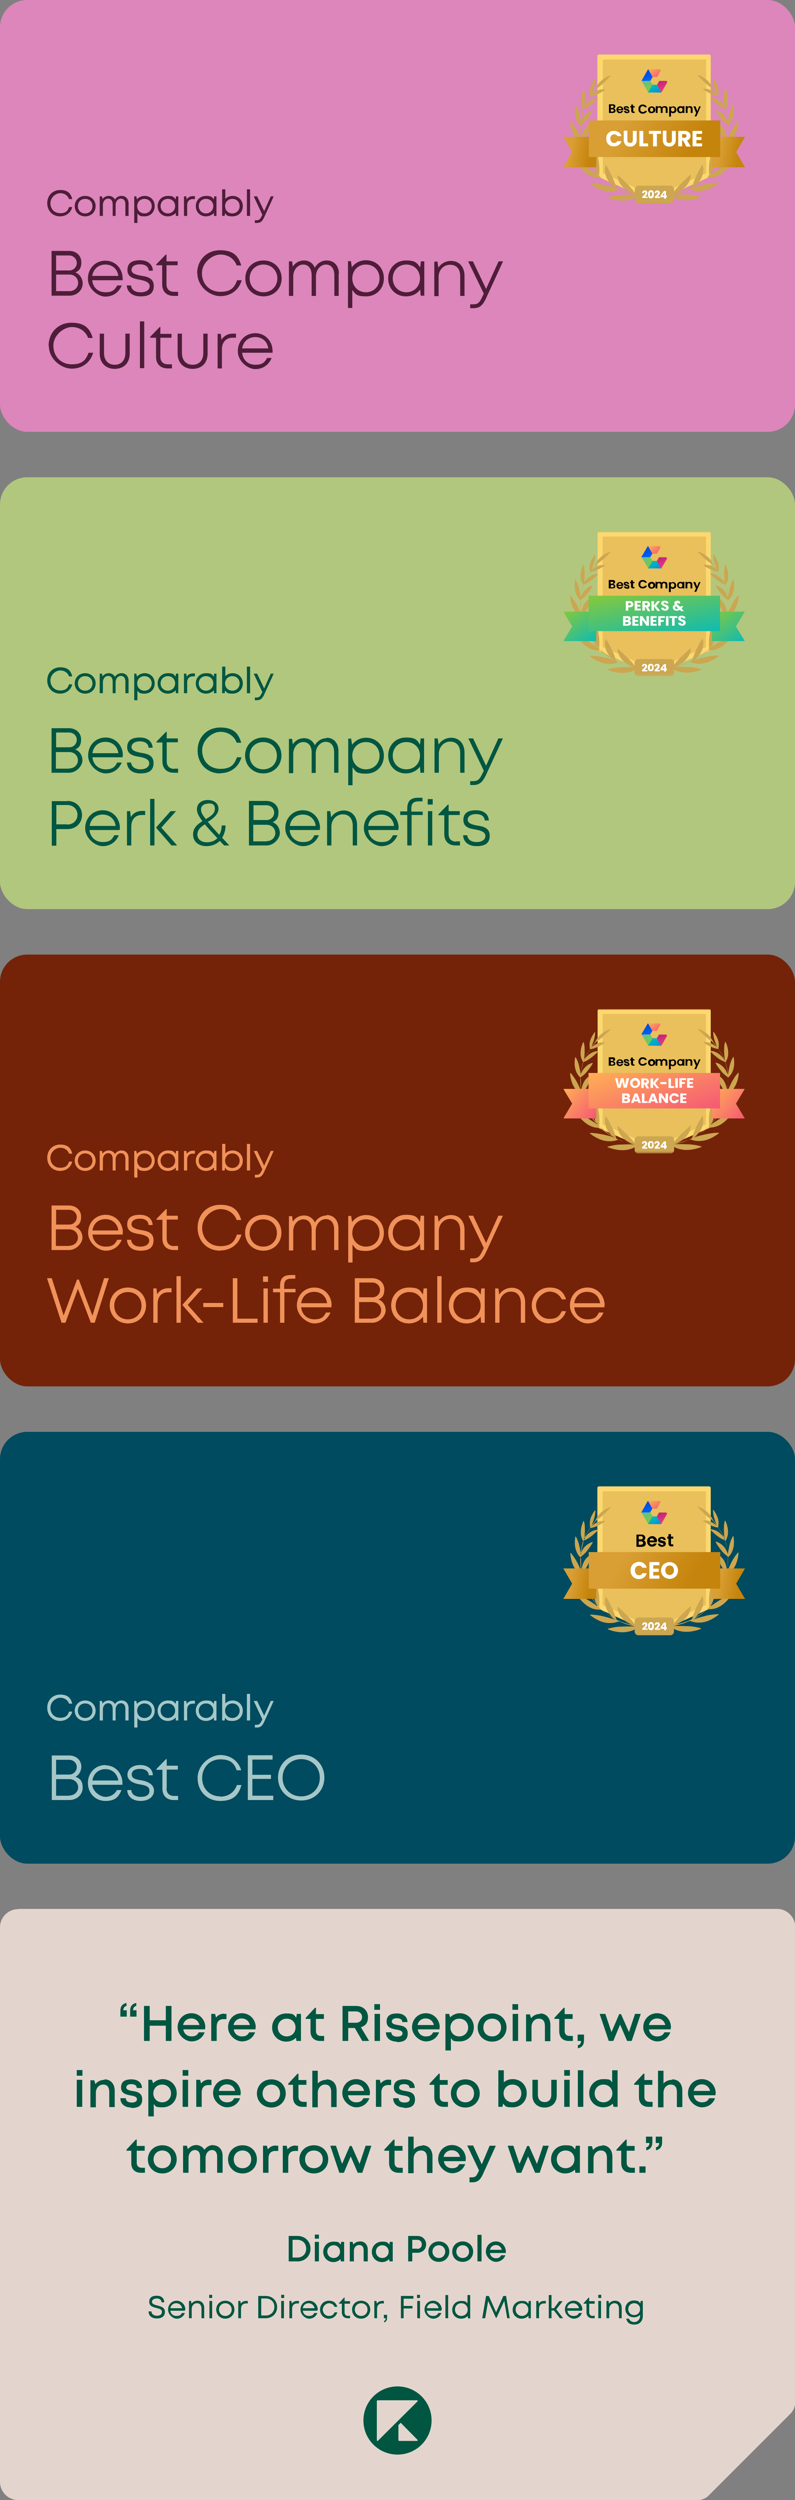 <?xml version="1.0" encoding="UTF-8"?> <svg xmlns="http://www.w3.org/2000/svg" xmlns:xlink="http://www.w3.org/1999/xlink" id="Layer_1" version="1.1" viewBox="0 0 350 1100"><rect x="0" y="0" width="350" height="1100" fill="#808080" stroke="none"/><defs><style> .st0 { fill: none; } .st1 { mask: url(#mask); } .st2 { fill: #e9c05b; } .st3 { fill: url(#linear-gradient2); } .st4 { fill: url(#linear-gradient1); } .st5 { fill: url(#linear-gradient9); } .st6 { fill: url(#linear-gradient3); } .st7 { fill: url(#linear-gradient6); } .st8 { fill: url(#linear-gradient8); } .st9 { fill: url(#linear-gradient7); } .st10 { fill: url(#linear-gradient5); } .st11 { fill: url(#linear-gradient4); } .st12 { fill: #b1c77e; } .st13 { fill: url(#linear-gradient31); } .st14 { fill: url(#linear-gradient30); } .st15 { fill: url(#linear-gradient28); } .st16 { fill: url(#linear-gradient29); } .st17 { fill: url(#linear-gradient18); } .st18 { fill: url(#linear-gradient13); } .st19 { fill: url(#linear-gradient12); } .st20 { fill: url(#linear-gradient15); } .st21 { fill: url(#linear-gradient16); } .st22 { fill: url(#linear-gradient11); } .st23 { fill: url(#linear-gradient10); } .st24 { fill: url(#linear-gradient17); } .st25 { fill: url(#linear-gradient14); } .st26 { fill: url(#linear-gradient19); } .st27 { fill: url(#linear-gradient23); } .st28 { fill: url(#linear-gradient22); } .st29 { fill: url(#linear-gradient24); } .st30 { fill: url(#linear-gradient25); } .st31 { fill: url(#linear-gradient21); } .st32 { fill: url(#linear-gradient20); } .st33 { fill: url(#linear-gradient27); } .st34 { fill: url(#linear-gradient26); } .st35, .st36 { fill: #fdd86f; } .st37 { fill: #cca650; } .st38 { fill: url(#linear-gradient); } .st39 { fill: #004b5f; } .st40 { mask: url(#mask-1); } .st41 { clip-path: url(#clippath-1); } .st42 { fill: #f09259; } .st43 { fill: #fff; } .st44 { fill: #4e1d39; } .st45 { fill: #005641; } .st46 { fill: #005641; } .st47 { fill: #e3d5cd; } .st47, .st36 { fill-rule: evenodd; } .st48 { fill: #742309; } .st49 { fill: #a6c7c8; } .st50 { fill: #dc86bb; } .st51 { clip-path: url(#clippath); } </style><clipPath id="clippath"><rect class="st0" x="248" y="234" width="80" height="63.5"></rect></clipPath><mask id="mask" x="248" y="234" width="80" height="63.5" maskUnits="userSpaceOnUse"><g id="mask2_1494_78102"><path class="st43" d="M328,234h-80v63.5h80v-63.5Z"></path></g></mask><linearGradient id="linear-gradient" x1="286.7" y1="860.9" x2="291.7" y2="854.5" gradientTransform="translate(0 1100) scale(1 -1)" gradientUnits="userSpaceOnUse"><stop offset="0" stop-color="#ffb054"></stop><stop offset="1" stop-color="#f23980"></stop></linearGradient><linearGradient id="linear-gradient1" x1="285.2" y1="854.4" x2="283.3" y2="860.4" gradientTransform="translate(0 1100) scale(1 -1)" gradientUnits="userSpaceOnUse"><stop offset="0" stop-color="#0061ff"></stop><stop offset="1" stop-color="#0041ce"></stop></linearGradient><linearGradient id="linear-gradient2" x1="280.8" y1="856.5" x2="286.9" y2="851.4" gradientTransform="translate(0 1100) scale(1 -1)" gradientUnits="userSpaceOnUse"><stop offset="0" stop-color="#40c0c4"></stop><stop offset="1" stop-color="#83c83f"></stop></linearGradient><linearGradient id="linear-gradient3" x1="286.8" y1="852.2" x2="291" y2="845.4" gradientTransform="translate(0 1100) scale(1 -1)" gradientUnits="userSpaceOnUse"><stop offset="0" stop-color="#00b9bf"></stop><stop offset="1" stop-color="#0061ff"></stop></linearGradient><linearGradient id="linear-gradient4" x1="290" y1="858.3" x2="292.6" y2="850.3" gradientTransform="translate(0 1100) scale(1 -1)" gradientUnits="userSpaceOnUse"><stop offset="0" stop-color="#9b1578"></stop><stop offset="1" stop-color="#f23980"></stop></linearGradient><linearGradient id="linear-gradient5" x1="261.8" y1="815" x2="250.2" y2="831.7" gradientTransform="translate(0 1100) scale(1 -1)" gradientUnits="userSpaceOnUse"><stop offset="0" stop-color="#01babf"></stop><stop offset="1" stop-color="#83c83f"></stop></linearGradient><linearGradient id="linear-gradient6" x1="327.2" y1="815" x2="315.7" y2="831.7" gradientTransform="translate(0 1100) scale(1 -1)" gradientUnits="userSpaceOnUse"><stop offset="0" stop-color="#01babf"></stop><stop offset="1" stop-color="#83c83f"></stop></linearGradient><linearGradient id="linear-gradient7" x1="291.4" y1="814" x2="285.5" y2="842.4" gradientTransform="translate(0 1100) scale(1 -1)" gradientUnits="userSpaceOnUse"><stop offset="0" stop-color="#01babf"></stop><stop offset="1" stop-color="#83c83f"></stop></linearGradient><clipPath id="clippath-1"><rect class="st0" x="248" y="444" width="80" height="63.5"></rect></clipPath><mask id="mask-1" x="248" y="444" width="80" height="63.5" maskUnits="userSpaceOnUse"><g id="mask3_1494_78102"><path class="st43" d="M328,444h-80v63.5h80v-63.5Z"></path></g></mask><linearGradient id="linear-gradient8" x1="286.7" y1="650.9" x2="291.7" y2="644.5" gradientTransform="translate(0 1100) scale(1 -1)" gradientUnits="userSpaceOnUse"><stop offset="0" stop-color="#ffb054"></stop><stop offset="1" stop-color="#f23980"></stop></linearGradient><linearGradient id="linear-gradient9" x1="285.2" y1="644.4" x2="283.3" y2="650.4" gradientTransform="translate(0 1100) scale(1 -1)" gradientUnits="userSpaceOnUse"><stop offset="0" stop-color="#0061ff"></stop><stop offset="1" stop-color="#0041ce"></stop></linearGradient><linearGradient id="linear-gradient10" x1="280.8" y1="646.5" x2="286.9" y2="641.4" gradientTransform="translate(0 1100) scale(1 -1)" gradientUnits="userSpaceOnUse"><stop offset="0" stop-color="#40c0c4"></stop><stop offset="1" stop-color="#83c83f"></stop></linearGradient><linearGradient id="linear-gradient11" x1="286.8" y1="642.2" x2="291" y2="635.4" gradientTransform="translate(0 1100) scale(1 -1)" gradientUnits="userSpaceOnUse"><stop offset="0" stop-color="#00b9bf"></stop><stop offset="1" stop-color="#0061ff"></stop></linearGradient><linearGradient id="linear-gradient12" x1="290" y1="648.3" x2="292.6" y2="640.3" gradientTransform="translate(0 1100) scale(1 -1)" gradientUnits="userSpaceOnUse"><stop offset="0" stop-color="#9b1578"></stop><stop offset="1" stop-color="#f23980"></stop></linearGradient><linearGradient id="linear-gradient13" x1="247.7" y1="620.8" x2="267.9" y2="603.7" gradientTransform="translate(0 1100) scale(1 -1)" gradientUnits="userSpaceOnUse"><stop offset="0" stop-color="#ffb054"></stop><stop offset="1" stop-color="#f23980"></stop></linearGradient><linearGradient id="linear-gradient14" x1="313.1" y1="620.8" x2="333.3" y2="603.7" gradientTransform="translate(0 1100) scale(1 -1)" gradientUnits="userSpaceOnUse"><stop offset="0" stop-color="#ffb054"></stop><stop offset="1" stop-color="#f23980"></stop></linearGradient><linearGradient id="linear-gradient15" x1="282.2" y1="636.4" x2="297.8" y2="592.7" gradientTransform="translate(0 1100) scale(1 -1)" gradientUnits="userSpaceOnUse"><stop offset="0" stop-color="#ffb054"></stop><stop offset="1" stop-color="#f23980"></stop></linearGradient><linearGradient id="linear-gradient16" x1="286.7" y1="440.7" x2="291.9" y2="434.2" xlink:href="#linear-gradient8"></linearGradient><linearGradient id="linear-gradient17" x1="285.2" y1="434.1" x2="283.2" y2="440.3" xlink:href="#linear-gradient1"></linearGradient><linearGradient id="linear-gradient18" x1="280.7" y1="436.1" x2="287" y2="431" xlink:href="#linear-gradient2"></linearGradient><linearGradient id="linear-gradient19" x1="286.8" y1="431.8" x2="291.2" y2="424.9" xlink:href="#linear-gradient3"></linearGradient><linearGradient id="linear-gradient20" x1="290" y1="438" x2="292.7" y2="429.9" xlink:href="#linear-gradient4"></linearGradient><linearGradient id="linear-gradient21" x1="251.1" y1="403.9" x2="259.9" y2="402.4" gradientTransform="translate(0 1100) scale(1 -1)" gradientUnits="userSpaceOnUse"><stop offset="0" stop-color="#d99f34"></stop><stop offset="1" stop-color="#c5840c"></stop></linearGradient><linearGradient id="linear-gradient22" x1="316.6" y1="403.9" x2="325.4" y2="402.4" xlink:href="#linear-gradient21"></linearGradient><linearGradient id="linear-gradient23" x1="275.4" y1="416.4" x2="302.3" y2="400.7" xlink:href="#linear-gradient21"></linearGradient><linearGradient id="linear-gradient24" x1="286.7" y1="1070.7" x2="291.9" y2="1064.2" xlink:href="#linear-gradient8"></linearGradient><linearGradient id="linear-gradient25" x1="285.3" y1="1064.1" x2="283.3" y2="1070.2" xlink:href="#linear-gradient1"></linearGradient><linearGradient id="linear-gradient26" x1="280.7" y1="1066" x2="287" y2="1061" xlink:href="#linear-gradient2"></linearGradient><linearGradient id="linear-gradient27" x1="286.8" y1="1061.8" x2="291.2" y2="1054.9" xlink:href="#linear-gradient3"></linearGradient><linearGradient id="linear-gradient28" x1="290" y1="1068" x2="292.7" y2="1059.9" xlink:href="#linear-gradient4"></linearGradient><linearGradient id="linear-gradient29" x1="251.1" y1="1033.9" x2="259.9" y2="1032.3" xlink:href="#linear-gradient21"></linearGradient><linearGradient id="linear-gradient30" x1="316.6" y1="1033.9" x2="325.4" y2="1032.3" xlink:href="#linear-gradient21"></linearGradient><linearGradient id="linear-gradient31" x1="275.4" y1="1046.4" x2="302.3" y2="1030.6" xlink:href="#linear-gradient21"></linearGradient></defs><rect class="st50" width="350" height="190" rx="12" ry="12"></rect><rect class="st12" y="210" width="350" height="190" rx="12" ry="12"></rect><g class="st51"><g class="st1"><g><path class="st35" d="M312.2,285.6l-24.2,10.6-24.2-10.6v-50.9h48.4v50.9Z"></path><path class="st36" d="M287.7,296.8c0,0,.2,0,.3,0,0,0,.2,0,.3,0l24.2-10.6c.2-.1.4-.3.4-.6v-50.9c0-.4-.3-.7-.7-.7h-48.4c-.2,0-.3,0-.5.2-.1.1-.2.3-.2.5v51c0,.3.2.5.4.6l24.2,10.6ZM288,295.5l-23.5-10.3v-49.9h47.1v49.9l-23.5,10.3Z"></path><path class="st2" d="M265.3,284.7v-48.6h45.5v48.6l-22.7,10-22.7-10Z"></path><path class="st37" d="M279.6,293.2c-1-1.4-2.1-2.6-3.3-3.8-1.8-1.7-3.5-3.2-4.1-3.8-.2-.2-.3,0-.3.1,0,.8.3,2.6,1.9,4.5,1.2,1.5,3.1,2.5,4.5,3,.2,0,.2.1,0,0-2.3-.4-4.5-1.1-6.6-2-.2-.1-.4-.3-.5-.6-.4-1.5-1-3-1.7-4.5-1-2.1-2.1-4-2.6-4.7-.1-.2-.3-.2-.3,0-.4,1.6-.3,3.2.3,4.8.7,1.7,2,3.1,3,4,.2.1.2.2,0,0-2.1-1.1-4-2.5-5.8-4.1-.2-.2-.3-.4-.3-.7.1-1.5.1-3,0-4.5-.2-1.7-.5-3.3-.9-5,0-.2-.2-.2-.3,0-.8,1.3-1.2,2.9-1.1,4.4,0,1.7.8,3.3,1.4,4.4.1.2,0,.2,0,0-1.6-1.7-3-3.6-4.1-5.7-.1-.2-.1-.5,0-.7.6-1.4,1.1-2.8,1.4-4.2.3-1.6.5-3.3.6-5,0-.2-.1-.3-.3-.2-1.2,1-2,2.3-2.4,3.8-.4,1.7-.3,3.4,0,4.6,0,.2,0,.2,0,0-.8-1.8-1.5-3.6-1.9-5.5,0-.3,0-.5.2-.7.9-1.1,1.6-2.3,2.3-3.5.7-1.4,1.3-2.9,1.8-4.4,0-.2,0-.3-.3-.2-1.3.7-2.4,1.7-3.1,3-.8,1.4-1.1,3.1-1.2,4.2,0,.2,0,.2,0,0-.3-1.9-.5-3.9-.4-5.8,0-.3.2-.5.4-.6,1-.7,1.9-1.5,2.6-2.4.9-1.1,1.7-2.2,2.4-3.4.1-.2,0-.3-.2-.3-1.2.3-2.3,1-3.2,2-1,1-1.5,2.3-1.9,3.2,0,.2-.1.2,0,0,.2-1.8.5-3.5,1-5.2,0-.2.3-.4.5-.5,1.1-.4,2-1,3-1.7,1.1-.8,2.1-1.7,3.1-2.7.2-.2.1-.3-.1-.3-1.2,0-2.4.5-3.4,1.2-1,.7-1.9,1.6-2.5,2.6,0,.1-.1.2-.2.3,0,0,0,0,0,0,0-.1,0-.2.1-.3,0-.1,0-.2.1-.3v-.3c.1,0,.3-.3.3-.3,0-.1,0-.2.1-.3,0-.1,0-.2.1-.3l.2-.3c0-.1.1-.2.2-.3l.2-.3.2-.3c0-.1.1-.2.2-.3,0-.1.1-.2.2-.3l.2-.3c0-.1.1-.2.2-.3,0-.1.1-.2.2-.3l.2-.3h0c.1-.2.3-.2.5-.2,1-.2,1.9-.5,2.8-.9,1.1-.5,2.2-1.1,3.2-1.8.2-.1.2-.3,0-.3-1.1,0-2.1,0-3.1.5-1,.4-1.9,1-2.6,1.7-.2.2-.2.1,0,0,.4-.6.9-1.2,1.4-1.8.2-.2.4-.4.6-.6,1-.7,2.1-1.5,3-2.3,1.1-1,2.2-2,3.2-3.1.2-.2,0-.3-.1-.2-1.5.5-2.8,1.2-4,2.2-1,.9-1.8,1.9-2.4,3.1-.1.2-.3.5-.4.7-.5.6-1,1.2-1.4,1.8-.1.2-.2.2,0,0,.3-.8.7-1.9,1.1-3,.3-1.1.5-2.2.5-3.3,0-.2-.1-.3-.3,0-.5.7-1.6,2.3-2,4-.2,1-.2,2,0,3,0,.2,0,.3,0,.5h0c0,.2-.1.3-.2.4s-.1.2-.2.3c0,.1-.1.2-.2.3l-.2.3-.2.3c0,.1-.1.2-.2.3,0,.1-.1.2-.2.3,0,.1-.1.2-.2.3,0,.1-.1.2-.2.3,0,.1,0,.2-.2.3,0,.1,0,.2-.1.3,0,.1,0,.2-.1.3,0,.1,0,.2-.1.3,0,.1,0,.2-.1.3,0,.1,0,.2-.1.3v.3c-.1,0-.1,0-.1,0,0-.1,0-.2,0-.3.1-.9.3-2.3.3-3.8,0-1.3,0-2.6-.4-3.9,0-.2-.2-.2-.3,0-.4.8-1.2,2.9-1.1,5,0,1.2.4,2.4,1,3.4.1.2.2.5.1.7-.5,1.7-.9,3.5-1,5.3,0,.2,0,.2,0,0-.1-1-.4-2.5-.7-3.9-.3-1.4-.8-2.7-1.5-3.9-.1-.2-.3-.2-.3,0-.2.9-.5,3.3.2,5.4.4,1.3,1,2.4,2,3.3.2.2.3.4.3.7,0,2,0,4,.4,5.9,0,.2,0,.2,0,0-.5-1.1-1.2-2.7-2-4.3-.8-1.5-1.7-2.8-2.8-4.1-.2-.2-.3-.1-.3.1,0,1.1.4,3.9,1.8,6.1,1.1,1.9,2.5,2.8,3.3,3.2.2.1.4.3.5.6.5,1.9,1.1,3.8,1.9,5.6,0,.2,0,.2,0,0-.8-1-1.9-2.4-3.2-3.8-1.2-1.3-2.5-2.5-4-3.5-.2-.1-.3,0-.2.2.3,1.1,1.4,3.9,3.5,5.9,1.7,1.6,3.4,2.2,4.3,2.4.3,0,.5.2.6.4,1.1,2.1,2.5,4,4.2,5.8.2.2.1.2,0,0-1.1-.7-2.6-1.7-4.2-2.7-1.5-.9-3.2-1.6-4.9-2.1-.2,0-.3,0-.2.2.6.9,2.6,3.3,5.1,4.6,2.1,1.1,3.9,1.1,4.8,1,.3,0,.5,0,.7.2,1.8,1.6,3.7,3.1,5.9,4.2.2.1.2.1,0,0-1.3-.4-3.3-1-5.3-1.4-1.9-.4-3.8-.7-5.7-.7-.2,0-.3.1-.1.3.9.7,3.7,2.7,6.8,3.2,2.6.4,4.4-.1,5.4-.5.2,0,.5,0,.8,0,.9.4,1.8.8,2.7,1.1.2,0,.4.1.4.1s.2,0,.4.1c1,.3,2.1.6,3.2.7.2,0,.2,0,0,0-1.5,0-3.8,0-6,.1-2,0-4,.4-5.9.9-.2,0-.2.2,0,.3,1.1.4,4.5,1.6,7.8,1.2,2.8-.3,4.5-1.4,5.3-2,.2-.2.5-.2.7-.2.2,0,.3,0,.5,0,.2,0,.4,0,.4-.1s-.2-.2-.4-.2h-.4c-.3,0-.5-.2-.7-.4Z"></path><path class="st37" d="M296.4,293c1-1.4,2.1-2.6,3.3-3.8,1.8-1.7,3.5-3.2,4.1-3.8.2-.2.3,0,.3.1,0,.8-.3,2.6-1.9,4.5-1.2,1.5-3.1,2.5-4.5,3-.2,0-.2.1,0,0,2.3-.4,4.5-1.1,6.6-2,.2-.1.4-.3.5-.6.4-1.5,1-3,1.7-4.5,1-2.1,2.1-4,2.6-4.7.1-.2.3-.2.3,0,.2.8.5,2.5-.3,4.8-.7,1.7-2,3.1-3,4-.2.1-.2.2,0,0,2.1-1.1,4-2.5,5.8-4.1.2-.2.3-.4.3-.7-.1-1.5-.1-3,0-4.5.2-1.7.5-3.3.9-4.9,0-.2.2-.3.3,0,.8,1.3,1.2,2.9,1.1,4.4,0,1.7-.8,3.3-1.4,4.4-.1.2,0,.2,0,0,1.6-1.7,3-3.6,4.1-5.7.1-.2.1-.5,0-.7-.6-1.4-1.1-2.8-1.4-4.2-.3-1.6-.5-3.3-.6-5,0-.2.1-.3.3-.2,1.2,1,2,2.3,2.4,3.8.5,1.6.3,3.4,0,4.6,0,.2,0,.2,0,0,.8-1.8,1.5-3.6,1.9-5.5,0-.3,0-.5-.2-.7-.9-1.1-1.6-2.3-2.3-3.5-.7-1.4-1.3-2.9-1.8-4.4,0-.2,0-.3.3-.2,1.3.7,2.4,1.7,3.1,3,.8,1.4,1.1,3.1,1.2,4.2,0,.2,0,.2,0,0,.3-1.9.5-3.9.4-5.8,0-.3-.2-.5-.4-.6-1-.7-1.9-1.5-2.6-2.4-.9-1.1-1.7-2.2-2.4-3.4-.1-.2,0-.3.2-.3,1.2.3,2.3,1,3.2,2,1,1,1.5,2.3,1.9,3.2,0,.2.1.2,0,0-.2-1.8-.5-3.5-1-5.2,0-.2-.3-.4-.5-.5-1.1-.4-2.1-1-3-1.7-1.1-.8-2.1-1.7-3.1-2.7-.2-.2-.1-.3.1-.3,1.2,0,2.4.5,3.4,1.2,1,.7,1.9,1.6,2.5,2.6,0,.1.1.2.2.3,0,0,0,0,0,0,0-.1,0-.2-.1-.3,0-.1,0-.2-.1-.3,0-.1,0-.2-.1-.3v-.3c-.2-.1-.2-.2-.3-.3v-.3c-.1,0-.3-.3-.3-.3,0-.1-.1-.2-.2-.3,0-.1-.1-.2-.2-.3s-.1-.2-.2-.3l-.2-.3c0-.1-.1-.2-.2-.3l-.2-.3-.2-.3-.2-.3-.2-.3h0c-.1-.2-.3-.2-.5-.2-1-.2-1.9-.5-2.8-.9-1.1-.5-2.2-1.1-3.2-1.8-.2-.1-.2-.3,0-.3,1.1,0,2.1,0,3.1.5,1,.4,1.8,1,2.6,1.7.2.2.2.1,0,0-.4-.6-.9-1.2-1.4-1.8-.2-.2-.4-.4-.6-.6-1-.7-2.1-1.5-3-2.3-1.1-1-2.2-2-3.2-3.1-.2-.2,0-.3.1-.2,1.5.5,2.8,1.2,4,2.2,1,.9,1.8,1.9,2.4,3.1.1.2.3.5.4.7.5.6,1,1.2,1.4,1.8.1.2.2.2,0,0-.3-.8-.7-1.9-1.1-3-.3-1.1-.5-2.2-.5-3.3,0-.2.1-.3.3,0,.5.7,1.6,2.3,2,4,.2,1,.2,2,0,3,0,.2,0,.3,0,.5h0c0,0,.2.4.2.4,0,.1.1.2.2.3l.2.3c0,.1.1.2.2.3,0,.1.1.2.2.3,0,.1.1.2.2.3,0,.1.1.2.2.3l.2.3.2.3c0,.1.1.2.2.3,0,.1,0,.2.1.3v.3c.2.1.2.2.3.3,0,.1,0,.2.1.3,0,.1,0,.2.1.3v.3c.1,0,.2,0,.2,0,0-.1,0-.2,0-.3-.1-.9-.3-2.3-.3-3.8,0-1.3,0-2.6.4-3.9,0-.2.2-.2.3,0,.4.8,1.2,2.9,1.1,5,0,1.2-.4,2.4-1,3.4-.1.2-.2.5-.1.7.5,1.7.9,3.5,1,5.3,0,.2,0,.2,0,0,.1-1,.4-2.5.7-3.9.3-1.4.8-2.7,1.5-3.9.1-.2.3-.2.3,0,.2.9.5,3.3-.2,5.4-.4,1.3-1,2.4-2,3.3-.2.2-.3.4-.3.7,0,2,0,4-.4,5.9,0,.2,0,.2,0,0,.5-1.1,1.2-2.7,2-4.3.8-1.5,1.7-2.8,2.8-4.1.2-.2.3-.1.3.1,0,1.1-.4,3.9-1.8,6.1-1.1,1.9-2.5,2.8-3.3,3.2-.2.1-.4.3-.5.6-.5,1.9-1.1,3.8-1.9,5.6,0,.2,0,.2,0,0,.8-1,1.9-2.4,3.2-3.8,1.2-1.3,2.5-2.5,4-3.5.2-.1.3,0,.2.2-.3,1-1.4,3.9-3.5,5.9-1.7,1.6-3.4,2.2-4.3,2.4-.3,0-.5.2-.6.4-1.1,2.1-2.5,4-4.2,5.8-.2.2-.1.2,0,0,1.1-.7,2.6-1.7,4.2-2.7,1.5-.9,3.2-1.6,4.9-2.1.2,0,.3,0,.2.2-.6.9-2.6,3.3-5.1,4.6-2.1,1.1-3.9,1.1-4.8,1-.3,0-.5,0-.7.2-1.8,1.6-3.7,3.1-5.9,4.2-.2.1-.2.1,0,0,1.3-.4,3.3-1,5.3-1.4,1.9-.4,3.8-.7,5.7-.7.2,0,.3.1.1.3-.9.7-3.7,2.7-6.8,3.2-2.6.4-4.4-.1-5.4-.5-.2,0-.5,0-.8,0-.9.4-1.8.8-2.7,1.1-.2,0-.4.1-.4.1s-.2,0-.4.1c-1,.3-2.1.6-3.1.7-.2,0-.2,0,0,0,1.5,0,3.8,0,6,.1,2,0,4,.4,5.9.9.2,0,.2.2,0,.3-1.1.4-4.5,1.6-7.8,1.2-2.8-.3-4.5-1.4-5.3-2-.2-.2-.5-.2-.7-.2-.2,0-.3,0-.5,0-.2,0-.4,0-.4-.1s.2-.2.4-.2h.4c.3,0,.5-.2.6-.4Z"></path><path class="st38" d="M285.3,240.3l1.9,3.3h1.7c.2,0,.3,0,.4-.2l1.4-2.4c.2-.3,0-.7-.4-.7h-5.1Z"></path><path class="st4" d="M285.3,240.3l1.9,3.3-1,1.6h-3.9l2.9-4.9Z"></path><path class="st3" d="M282.4,245.2h3.9l1,1.6-1.9,3.3-2.9-4.9Z"></path><path class="st6" d="M287.3,246.8h2l1.9,3.3h-5.9l1.9-3.3Z"></path><path class="st11" d="M289.2,246.8l.8-1.4c0-.1.2-.2.4-.2h2.8c.3,0,.6.4.4.7l-2.5,4.3-1.9-3.3Z"></path><path class="st10" d="M258.2,269.1h-10.2l3.9,6.5-3.9,6.5h14.5v-13h-4.3Z"></path><path class="st7" d="M327.9,269.1h-14.5v13h14.5l-3.9-6.5,3.9-6.5Z"></path><path class="st9" d="M317,277.7v-15.6h-57.9v15.6h57.9Z"></path><path class="st43" d="M299.7,268.7l-.4-.4c-.4.3-.9.4-1.4.4s-.6,0-.9-.2c-.2-.1-.4-.3-.6-.5-.1-.2-.2-.4-.2-.7s0-.5.2-.7c.1-.2.4-.4.7-.5-.1-.1-.2-.3-.2-.4,0-.1,0-.3,0-.4,0-.2,0-.4.2-.5.1-.2.3-.3.5-.4.2,0,.5-.1.7-.1s.5,0,.7.2c.2.1.3.2.4.4,0,.2.1.4.1.6h-1c0-.1,0-.2,0-.2,0,0-.1,0-.2,0s-.2,0-.2,0c0,0,0,.1,0,.2s0,.2,0,.3c0,0,.1.2.3.3l1.1,1s0,0,0,0c0,0,0,0,0,0l.2-.4h1.1l-.3.5c-.1.2-.2.5-.4.7l1,1h-1.2ZM297.9,267.9c.3,0,.5,0,.7-.2l-1-.9c-.3.1-.4.3-.4.6s0,.3.2.4c.1.1.3.2.5.2Z"></path><path class="st43" d="M292.8,268.7c-.3,0-.6,0-.9-.2-.3-.1-.5-.2-.6-.4-.1-.2-.2-.4-.2-.7h1.1c0,.2,0,.3.2.4,0,0,.2.1.4.1s.3,0,.4-.1c0,0,.1-.2.1-.3s0-.2-.1-.3c0,0-.2-.1-.3-.2-.1,0-.3,0-.4-.2-.3,0-.5-.2-.7-.3-.2,0-.3-.2-.5-.4-.1-.2-.2-.4-.2-.6,0-.4.1-.7.4-.9.3-.2.7-.3,1.1-.3s.9.1,1.2.3c.3.2.5.5.5.9h-1.1c0-.1,0-.2-.2-.3,0,0-.2-.1-.4-.1s-.2,0-.3.1c0,0-.1.2-.1.3s0,.2.2.3c.1,0,.3.2.6.2.3,0,.5.2.7.3.2,0,.3.2.5.4.1.2.2.4.2.6s0,.5-.2.7c-.1.2-.3.4-.5.5-.2.1-.5.2-.8.2Z"></path><path class="st43" d="M289.4,268.7l-1.5-1.9v1.9h-1.1v-4.2h1.1v1.9l1.5-1.9h1.2l-1.7,2.1,1.7,2.2h-1.3Z"></path><path class="st43" d="M285.1,268.7l-.9-1.6h-.3v1.6h-1.1v-4.2h1.8c.3,0,.6,0,.9.2.2.1.4.3.5.5.1.2.2.4.2.7s0,.5-.2.8c-.2.2-.4.4-.7.5l1,1.7h-1.2ZM283.9,266.3h.7c.2,0,.3,0,.4-.1,0,0,.1-.2.1-.4s0-.3-.1-.4c0,0-.2-.1-.4-.1h-.7v1Z"></path><path class="st43" d="M280.5,265.2v.9h1.4v.8h-1.4v.9h1.6v.8h-2.7v-4.2h2.7v.8h-1.6Z"></path><path class="st43" d="M278.9,265.8c0,.2,0,.5-.2.7-.1.2-.3.4-.5.5-.2.1-.5.2-.9.2h-.7v1.5h-1.1v-4.2h1.7c.3,0,.6,0,.9.2.2.1.4.3.5.5.1.2.2.4.2.7ZM277.2,266.3c.2,0,.4,0,.5-.1,0,0,.1-.2.1-.4s0-.3-.1-.4c0,0-.3-.1-.5-.1h-.6v1.1h.6Z"></path><path class="st43" d="M300.3,275.3c-.3,0-.6,0-.9-.2-.3-.1-.5-.2-.6-.4-.1-.2-.2-.4-.2-.7h1.1c0,.2,0,.3.2.4,0,0,.2.1.4.1s.3,0,.4-.1c0,0,.1-.2.1-.3s0-.2-.1-.3c0,0-.2-.1-.3-.2-.1,0-.3,0-.4-.2-.3,0-.5-.2-.7-.3-.2,0-.3-.2-.5-.4-.1-.2-.2-.4-.2-.6,0-.4.1-.7.4-.9.3-.2.7-.3,1.1-.3s.9.1,1.2.3c.3.2.5.5.5.9h-1.1c0-.1,0-.2-.2-.3,0,0-.2-.1-.4-.1s-.2,0-.3.1c0,0-.1.2-.1.3s0,.2.2.3c.1,0,.3.2.6.2.3,0,.5.2.7.3.2,0,.3.2.5.4.1.2.2.4.2.6s0,.5-.2.7c-.1.2-.3.4-.5.5-.2.1-.5.2-.8.2Z"></path><path class="st43" d="M298.2,271.1v.8h-1.2v3.4h-1.1v-3.4h-1.2v-.8h3.4Z"></path><path class="st43" d="M294.3,271.1v4.2h-1.1v-4.2h1.1Z"></path><path class="st43" d="M292.7,271.1v.8h-1.8v.9h1.3v.8h-1.3v1.7h-1.1v-4.2h2.8Z"></path><path class="st43" d="M287.5,271.9v.9h1.4v.8h-1.4v.9h1.6v.8h-2.7v-4.2h2.7v.8h-1.6Z"></path><path class="st43" d="M285.7,275.3h-1.1l-1.8-2.6v2.6h-1.1v-4.2h1.1l1.8,2.6v-2.6h1.1v4.2Z"></path><path class="st43" d="M279.5,271.9v.9h1.4v.8h-1.4v.9h1.6v.8h-2.7v-4.2h2.7v.8h-1.6Z"></path><path class="st43" d="M277,273.1c.3,0,.5.2.6.4.2.2.2.4.2.7,0,.4-.1.6-.4.8-.3.2-.6.3-1.1.3h-2v-4.2h2c.4,0,.8,0,1,.3.3.2.4.5.4.8s0,.5-.2.6c-.1.2-.3.3-.5.3ZM275.4,272.8h.7c.2,0,.3,0,.4-.1,0,0,.1-.2.1-.3s0-.3-.1-.3c0,0-.2-.1-.4-.1h-.7v.9ZM276.2,274.5c.2,0,.3,0,.4-.1,0,0,.1-.2.1-.3s0-.3-.2-.3c0,0-.2-.1-.4-.1h-.8v.9h.8Z"></path><path d="M308.4,256.1l-1.9,4.3h-.8l.7-1.5-1.2-2.8h.9l.8,2,.8-2h.8Z"></path><path d="M303.6,256c.4,0,.6.1.9.3.2.2.3.5.3.9v1.7h-.8v-1.6c0-.2,0-.4-.2-.5-.1-.1-.3-.2-.5-.2s-.4,0-.5.2c-.1.1-.2.3-.2.5v1.6h-.8v-2.9h.8v.4c.1-.1.2-.2.4-.3.2,0,.3-.1.5-.1Z"></path><path d="M298.1,257.5c0-.3,0-.6.2-.8.1-.2.3-.4.5-.5.2-.1.4-.2.7-.2s.4,0,.6.1c.2,0,.3.2.4.3v-.4h.8v2.9h-.8v-.4c0,.1-.2.3-.4.3-.2,0-.4.1-.6.1s-.5,0-.7-.2c-.2-.1-.4-.3-.5-.5-.1-.2-.2-.5-.2-.8ZM300.4,257.5c0-.2,0-.3-.1-.5,0-.1-.2-.2-.3-.3-.1,0-.3-.1-.4-.1s-.3,0-.4.1c-.1,0-.2.2-.3.3,0,.1-.1.3-.1.5s0,.3.1.5c0,.1.2.2.3.3.1,0,.3.1.4.1s.3,0,.4-.1c.1,0,.2-.2.3-.3,0-.1.1-.3.1-.5Z"></path><path d="M295.3,256.5c0-.1.2-.2.4-.3.2,0,.4-.1.6-.1s.5,0,.7.2c.2.1.4.3.5.5.1.2.2.5.2.8s0,.6-.2.8c-.1.2-.3.4-.5.5-.2.1-.4.2-.7.2s-.4,0-.6-.1c-.2,0-.3-.2-.4-.3v1.8h-.8v-4.3h.8v.4ZM296.9,257.5c0-.2,0-.3-.1-.5,0-.1-.2-.2-.3-.3-.1,0-.3-.1-.4-.1s-.3,0-.4.1c-.1,0-.2.2-.3.3,0,.1-.1.3-.1.5s0,.3.1.5c0,.1.2.2.3.3.1,0,.3.1.4.1s.3,0,.4-.1c.1,0,.2-.2.3-.3,0-.1.1-.3.1-.5Z"></path><path d="M292.6,256c.4,0,.7.1.9.3.2.2.3.5.3.9v1.7h-.8v-1.6c0-.2,0-.4-.2-.5-.1-.1-.3-.2-.5-.2s-.4,0-.5.2c-.1.1-.2.3-.2.5v1.6h-.8v-1.6c0-.2,0-.4-.2-.5-.1-.1-.3-.2-.5-.2s-.4,0-.5.2c-.1.1-.2.3-.2.5v1.6h-.8v-2.9h.8v.4c0-.1.2-.2.4-.3.2,0,.3-.1.5-.1s.4,0,.6.1c.2,0,.3.2.4.4,0-.2.2-.3.4-.4.2-.1.4-.2.6-.2Z"></path><path d="M286.8,259c-.3,0-.6,0-.8-.2-.2-.1-.4-.3-.5-.5-.1-.2-.2-.5-.2-.8s0-.6.2-.8c.1-.2.3-.4.6-.5.2-.1.5-.2.8-.2s.6,0,.8.2c.2.1.4.3.6.5.1.2.2.5.2.8s0,.6-.2.8c-.1.2-.3.4-.6.5-.2.1-.5.2-.8.2ZM286.8,258.4c.1,0,.3,0,.4,0,.1,0,.2-.2.3-.3,0-.1.1-.3.1-.5,0-.3,0-.5-.2-.6-.1-.2-.3-.2-.5-.2s-.4,0-.5.2c-.1.1-.2.4-.2.6s0,.5.2.6c.1.1.3.2.5.2Z"></path><path d="M281.1,257.1c0-.4,0-.7.2-1,.2-.3.4-.5.7-.7.3-.2.6-.2,1-.2s.8.1,1.1.3c.3.2.5.5.7.9h-.9c0-.2-.2-.3-.4-.4-.2,0-.3-.1-.5-.1s-.4,0-.6.2c-.2,0-.3.2-.4.4,0,.2-.1.4-.1.6s0,.5.1.6c0,.2.2.3.4.4.2,0,.4.1.6.1s.4,0,.5-.1c.2,0,.3-.2.4-.4h.9c-.1.4-.3.7-.7.9-.3.2-.7.3-1.1.3s-.7,0-1-.2c-.3-.2-.5-.4-.7-.7-.2-.3-.2-.6-.2-1Z"></path><path d="M278.7,256.7v1.4c0,0,0,.2,0,.2,0,0,.1,0,.2,0h.4v.6h-.5c-.6,0-1-.3-1-.9v-1.4h-.4v-.6h.4v-.7h.8v.7h.7v.6h-.7Z"></path><path d="M276.1,259c-.2,0-.5,0-.7-.1-.2,0-.4-.2-.5-.4-.1-.1-.2-.3-.2-.5h.8c0,.1,0,.2.2.3.1,0,.2.1.4.1s.3,0,.3,0c0,0,.1-.1.1-.2s0-.2-.2-.2c0,0-.3-.1-.5-.2-.2,0-.4-.1-.6-.2-.1,0-.3-.1-.4-.3-.1-.1-.2-.3-.2-.5s0-.3.1-.4c0-.1.2-.2.4-.3.2,0,.4-.1.6-.1.4,0,.6,0,.9.3.2.2.3.4.4.7h-.7c0-.1,0-.2-.2-.3,0,0-.2-.1-.4-.1s-.2,0-.3,0c0,0-.1.1-.1.2s0,.2.2.2c.1,0,.3.1.5.2.2,0,.4.1.5.2.1,0,.3.1.4.3.1.1.2.3.2.5,0,.2,0,.3-.1.5,0,.1-.2.2-.4.3-.2,0-.4.1-.6.1Z"></path><path d="M274.4,257.5c0,.1,0,.2,0,.3h-2.2c0,.2,0,.4.2.5.1.1.3.2.5.2.3,0,.5-.1.6-.4h.8c0,.3-.3.5-.5.7-.2.2-.5.3-.9.3s-.5,0-.8-.2c-.2-.1-.4-.3-.5-.5-.1-.2-.2-.5-.2-.8s0-.6.2-.8.3-.4.5-.5.5-.2.8-.2.5,0,.8.2c.2.1.4.3.5.5.1.2.2.5.2.8ZM273.6,257.3c0-.2,0-.3-.2-.5-.1-.1-.3-.2-.5-.2s-.3,0-.5.2c-.1.1-.2.3-.2.5h1.4Z"></path><path d="M270.2,257.1c.2,0,.4.1.5.3.1.2.2.4.2.6s0,.4-.2.5c0,.1-.2.3-.4.3-.2,0-.4.1-.7.1h-1.6v-3.7h1.6c.3,0,.5,0,.7.1.2,0,.3.2.4.3,0,.1.1.3.1.5s0,.4-.2.5c-.1.1-.3.2-.5.3ZM268.8,256.8h.7c.2,0,.3,0,.4-.1,0,0,.1-.2.1-.3s0-.3-.1-.3c0,0-.2-.1-.4-.1h-.7v.9ZM269.6,258.4c.2,0,.3,0,.4-.1.1,0,.2-.2.2-.4s0-.3-.2-.4c-.1,0-.3-.1-.4-.1h-.7v1h.8Z"></path><path class="st37" d="M295.2,290h-14.2c-.9,0-1.6.7-1.6,1.5v4.5c0,.8.7,1.5,1.6,1.5h14.2c.9,0,1.6-.7,1.6-1.5v-4.5c0-.8-.7-1.5-1.6-1.5Z"></path><path class="st43" d="M290.8,294.8v-.6l1.5-2h.9v2h.4v.7h-.4v.6h-.8v-.6h-1.6ZM292.4,293l-.8,1.1h.8v-1.1Z"></path><path class="st43" d="M288.1,294.8c.1,0,.2-.1.1-.1.3-.2.5-.4.7-.6.2-.2.3-.3.4-.5.1-.2.2-.3.2-.5s0-.2,0-.3c0,0-.1-.1-.3-.1s-.2,0-.3.1c0,0,0,.2,0,.4h-.8c0-.3,0-.5.2-.6.1-.2.2-.3.4-.4.2,0,.4-.1.6-.1.4,0,.6,0,.8.3.2.2.3.4.3.7s-.1.6-.3.9c-.2.3-.5.5-.9.8h1.3v.6h-2.3v-.6Z"></path><path class="st43" d="M285.2,293.7c0-.5.1-.9.3-1.2.2-.3.5-.4,1-.4s.8.1,1,.4c.2.3.3.7.3,1.2s-.1.9-.3,1.2c-.2.3-.5.4-1,.4s-.8-.1-1-.4c-.2-.3-.3-.7-.3-1.2ZM287.1,293.7c0-.3,0-.5-.1-.7,0-.2-.2-.2-.4-.2s-.4,0-.4.2c0,.2-.1.4-.1.7s0,.4,0,.5c0,.1,0,.2.1.3,0,0,.2.1.3.1s.3,0,.3-.1c0,0,.1-.2.2-.3,0-.1,0-.3,0-.5Z"></path><path class="st43" d="M282.6,294.8c.1,0,.2-.1.1-.1.3-.2.5-.4.7-.6.2-.2.3-.3.4-.5.1-.2.2-.3.2-.5s0-.2,0-.3c0,0-.1-.1-.3-.1s-.2,0-.3.1c0,0,0,.2,0,.4h-.8c0-.3,0-.5.2-.6.1-.2.2-.3.4-.4.2,0,.4-.1.6-.1.4,0,.6,0,.8.3.2.2.3.4.3.7s-.1.6-.3.9c-.2.3-.5.5-.9.8h1.3v.6h-2.3v-.6Z"></path></g></g></g><path class="st46" d="M26.5,305.2c-3.3,0-5.7-2.4-5.7-5.8s2.4-5.8,5.7-5.8,4.7,1.5,5.3,4h-1.4c-.6-1.6-2-2.6-3.9-2.6s-4.3,1.8-4.3,4.4,1.8,4.4,4.3,4.4,3.3-1,3.9-2.7h1.4c-.6,2.5-2.7,4.1-5.4,4.1ZM37.5,305.2c-2.6,0-4.6-1.9-4.6-4.5s2-4.5,4.6-4.5,4.6,1.9,4.6,4.5-2,4.5-4.6,4.5ZM37.5,303.9c1.8,0,3.2-1.3,3.2-3.2s-1.3-3.2-3.2-3.2-3.2,1.3-3.2,3.2,1.3,3.2,3.2,3.2ZM53.6,296.2c1.8,0,3,1.4,3,3.3v5.5h-1.4v-5.1c0-1.6-.7-2.5-2-2.5s-2.3,1.2-2.3,2.8v4.8h-1.3v-5.1c0-1.6-.7-2.5-2-2.5s-2.3,1.2-2.3,2.8v4.8h-1.4v-8.6h1l.2,1.2c.7-.9,1.7-1.4,2.8-1.4s2.2.6,2.7,1.6c.6-1,1.7-1.6,2.9-1.6ZM63.7,296.2c2.6,0,4.4,1.9,4.4,4.5s-1.9,4.5-4.4,4.5-2.4-.5-3.2-1.3v4.2h-1.4v-11.7h.9l.3,1.3c.8-.9,2-1.5,3.4-1.5ZM63.6,303.9c1.8,0,3.2-1.4,3.2-3.2s-1.3-3.2-3.2-3.2-3.2,1.4-3.2,3.2,1.3,3.2,3.2,3.2ZM77.4,296.4h1.1v8.6h-1.1v-1.3c-.9.9-2.1,1.5-3.5,1.5-2.6,0-4.5-1.9-4.5-4.5s1.9-4.5,4.5-4.5,2.6.6,3.4,1.5l.2-1.3ZM73.9,303.9c1.8,0,3.2-1.4,3.2-3.2s-1.3-3.2-3.2-3.2-3.2,1.4-3.2,3.2,1.4,3.2,3.2,3.2ZM85,296.3h.8v1.3h-.9c-1.6,0-2.5,1-2.5,2.7v4.7h-1.4v-8.6h1l.2,1.3c.6-.9,1.5-1.4,2.8-1.4ZM94.2,296.4h1.1v8.6h-1.1v-1.3c-.9.9-2.1,1.5-3.5,1.5-2.6,0-4.5-1.9-4.5-4.5s1.9-4.5,4.5-4.5,2.6.6,3.4,1.5l.2-1.3ZM90.7,303.9c1.8,0,3.2-1.4,3.2-3.2s-1.3-3.2-3.2-3.2-3.2,1.4-3.2,3.2,1.4,3.2,3.2,3.2ZM102.4,296.2c2.6,0,4.5,1.9,4.5,4.5s-1.9,4.5-4.5,4.5-2.5-.5-3.3-1.4l-.2,1.2h-1.1v-11.7h1.4v4.2c.8-.8,1.9-1.3,3.2-1.3ZM102.3,303.9c1.8,0,3.2-1.4,3.2-3.2s-1.3-3.2-3.2-3.2-3.2,1.4-3.2,3.2,1.3,3.2,3.2,3.2ZM108.7,305v-11.7h1.4v11.7h-1.4ZM119,296.4h1.5l-4.1,9c-.9,2-1.7,2.7-3.4,2.7h-.8v-1.2h.7c1.2,0,1.6-.4,2.3-1.8l.3-.6-3.8-8.1h1.5l3.1,6.5,2.9-6.5Z"></path><path class="st46" d="M33.2,329.8c1.9.7,3.1,2.6,3.1,4.8s-2.5,5.4-5.9,5.4h-7.7v-19.6h7.6c3.2,0,5.4,2.1,5.4,4.9s-1,3.7-2.6,4.5ZM30.4,322.3h-5.7v6.5h5.8c1.9,0,3.3-1.5,3.3-3.3s-1.5-3.2-3.4-3.2ZM30.5,338.1c2.2,0,3.8-1.6,3.8-3.6s-1.6-3.6-3.8-3.6h-5.9v7.3h5.8ZM54,332.5c0,.2,0,.5,0,.7h-13.3c.3,3.1,2.6,5.3,5.8,5.3s4.1-1.1,5.1-3h2c-1.3,3.1-3.9,4.8-7.1,4.8s-7.7-3.4-7.7-7.9,3.3-7.9,7.7-7.9,7.6,3.5,7.6,7.9ZM46.4,326.4c-3.1,0-5.3,2-5.7,5h11.4c-.4-3.1-2.7-5-5.7-5ZM61.8,340.3c-3.5,0-5.8-1.8-5.9-4.8h1.8c.2,1.9,1.8,3,4.1,3s3.9-1,3.9-2.7-2-2.4-4.3-2.8c-2.6-.4-5.4-1-5.4-4.2s2.2-4.3,5.6-4.3,5.5,1.8,5.6,4.5h-1.8c-.1-1.8-1.5-2.8-3.8-2.8s-3.7,1-3.7,2.5,1.9,2.1,4,2.5c2.6.4,5.7.9,5.7,4.5s-2.4,4.6-5.9,4.6ZM76.7,338.2h1.7v1.8h-1.9c-3.1,0-5-1.9-5-5v-8.3h-2.6v-.4l4.2-4.3h.3v2.9h4.9v1.7h-4.9v8.3c0,2.2,1.2,3.4,3.4,3.4ZM97,340.3c-5.8,0-10-4.2-10-10.1s4.2-10.1,10-10.1,8,2.6,9.2,6.7h-2c-1.1-3-3.8-4.8-7.2-4.8s-8,3.4-8,8.2,3.4,8.1,8,8.1,6.2-1.9,7.3-5.1h2c-1.2,4.3-4.8,7-9.3,7ZM115.9,340.3c-4.5,0-8-3.4-8-7.9s3.4-7.9,8-7.9,8,3.4,8,7.9-3.4,7.9-8,7.9ZM115.9,338.5c3.5,0,6-2.5,6-6s-2.5-6-6-6-6,2.5-6,6,2.5,6,6,6ZM143.8,324.6c3.2,0,5.2,2.4,5.2,5.8v9.6h-1.9v-9c0-2.9-1.4-4.6-3.7-4.6s-4.4,2.2-4.4,5.2v8.5h-1.8v-9c0-2.9-1.4-4.6-3.7-4.6s-4.4,2.2-4.4,5.2v8.5h-1.9v-15.1h1.4l.3,2.4c1.1-1.7,2.9-2.7,5-2.7s3.9,1.2,4.7,3.1c1.1-1.9,3-3.1,5.2-3.1ZM161.2,324.6c4.5,0,7.8,3.4,7.8,7.9s-3.2,7.9-7.8,7.9-4.6-1.1-6-2.8v7.9h-1.9v-20.5h1.3l.4,2.7c1.4-1.9,3.6-3.1,6.2-3.1ZM161.1,338.5c3.4,0,6-2.5,6-6s-2.5-6-6-6-6,2.6-6,6,2.6,6,6,6ZM185.2,324.9h1.5v15.1h-1.6l-.2-2.7c-1.4,1.8-3.6,3-6.2,3-4.5,0-7.8-3.4-7.8-7.9s3.3-7.9,7.8-7.9,4.9,1.2,6.2,3.1l.3-2.7ZM178.9,338.5c3.4,0,6-2.5,6-6s-2.5-6-6-6-6,2.6-6,6,2.5,6,6,6ZM198.6,324.6c3.6,0,5.9,2.7,5.9,6.4v9h-1.9v-8.6c0-3.2-1.6-5.1-4.4-5.1s-5,2.4-5,5.3v8.4h-1.9v-15.1h1.4l.4,2.7c1.1-1.8,3.2-3,5.6-3ZM219.4,324.9h2l-7.4,16c-1.6,3.4-3,4.5-5.7,4.5h-1.3v-1.7h1.2c2,0,2.9-.6,4.1-3.2l.7-1.4-6.8-14.2h2.1l5.7,12,5.4-12ZM29.7,352.4c3.6,0,6.4,2.6,6.4,6.2s-2.7,6.2-6.4,6.2h-4.9v7.3h-2v-19.6h6.9ZM29.6,362.8c2.6,0,4.5-1.8,4.5-4.3s-1.9-4.3-4.5-4.3h-4.8v8.5h4.8ZM52.7,364.5c0,.2,0,.5,0,.7h-13.3c.3,3.1,2.6,5.3,5.8,5.3s4.1-1.1,5.1-3h2c-1.3,3.1-3.9,4.8-7.1,4.8s-7.7-3.4-7.7-7.9,3.3-7.9,7.7-7.9,7.6,3.5,7.6,7.9ZM45.2,358.4c-3.1,0-5.3,2-5.7,5h11.4c-.4-3.1-2.7-5-5.7-5ZM62.6,356.8h1.3v1.8h-1.5c-2.9,0-4.6,2-4.6,5.1v8.3h-1.9v-15.1h1.4l.3,2.6c1-1.7,2.7-2.7,5-2.7ZM66.1,372v-20.5h1.9v20.5h-1.9ZM71,364.1l7,7.9h-2.5l-6.7-7.7v-.3l6.3-7.1h2.4l-6.5,7.3ZM100.9,372h-2.2c-.7-.7-1.3-1.3-1.9-2-1.5,1.4-3.5,2.3-5.9,2.3-3.5,0-5.9-2-5.9-5.1s2-4.5,4.1-5.9c-1.8-2.4-2.4-3.8-2.4-5.2,0-2.5,1.9-4.1,4.8-4.1s4.7,1.6,4.7,3.9-2.4,4.4-4.7,5.7c1.2,1.5,2.9,3.4,5,5.7.7-1.1,1.1-2.5,1.1-4.1h1.7c0,2.1-.6,3.9-1.5,5.4.9,1,1.9,2,3,3.2ZM91.6,353.6c-1.8,0-3.1,1-3.1,2.5s.6,2.3,2.1,4.3c2.1-1.2,4-2.4,4-4.5s-1.2-2.4-3-2.4ZM91.1,370.6c1.8,0,3.4-.6,4.6-1.8-2.4-2.6-4.2-4.5-5.5-6.1-1.8,1.1-3.3,2.4-3.3,4.5s1.7,3.4,4.2,3.4ZM120.1,361.8c1.9.7,3.1,2.6,3.1,4.8s-2.5,5.4-5.9,5.4h-7.7v-19.6h7.6c3.2,0,5.4,2.1,5.4,4.9s-1,3.7-2.6,4.5ZM117.3,354.3h-5.7v6.5h5.8c1.9,0,3.3-1.5,3.3-3.3s-1.5-3.2-3.4-3.2ZM117.4,370.1c2.2,0,3.8-1.6,3.8-3.6s-1.6-3.6-3.8-3.6h-5.9v7.3h5.8ZM140.8,364.5c0,.2,0,.5,0,.7h-13.3c.3,3.1,2.6,5.3,5.8,5.3s4.1-1.1,5.1-3h2c-1.3,3.1-3.9,4.8-7.1,4.8s-7.7-3.4-7.7-7.9,3.3-7.9,7.7-7.9,7.6,3.5,7.6,7.9ZM133.3,358.4c-3.1,0-5.3,2-5.7,5h11.4c-.4-3.1-2.7-5-5.7-5ZM151.3,356.6c3.6,0,5.9,2.7,5.9,6.4v9h-1.9v-8.6c0-3.2-1.6-5.1-4.4-5.1s-5,2.4-5,5.3v8.4h-1.9v-15.1h1.4l.4,2.7c1.1-1.8,3.2-3,5.6-3ZM175.4,364.5c0,.2,0,.5,0,.7h-13.3c.3,3.1,2.6,5.3,5.8,5.3s4.1-1.1,5.1-3h2c-1.3,3.1-3.9,4.8-7.1,4.8s-7.7-3.4-7.7-7.9,3.3-7.9,7.7-7.9,7.6,3.5,7.6,7.9ZM167.8,358.4c-3.1,0-5.3,2-5.7,5h11.4c-.4-3.1-2.7-5-5.7-5ZM186.1,357v1.6h-4.9v13.4h-1.9v-13.4h-3.1v-1.6h3.1v-1.2c0-3.3,1.4-4.8,4.8-4.8h1.9v1.6h-1.6c-2.4,0-3.3.9-3.3,3.3v1.2h4.9ZM188.3,354v-2.4h2.2v2.4h-2.2ZM188.4,372v-15.1h1.9v15.1h-1.9ZM200.8,370.2h1.7v1.8h-1.9c-3.1,0-5-1.9-5-5v-8.3h-2.6v-.4l4.2-4.3h.3v2.9h4.9v1.7h-4.9v8.3c0,2.2,1.2,3.4,3.4,3.4ZM209.8,372.3c-3.5,0-5.8-1.8-5.9-4.8h1.8c.2,1.9,1.8,3,4.1,3s3.9-1,3.9-2.7-2-2.4-4.3-2.8c-2.6-.4-5.4-1-5.4-4.2s2.2-4.3,5.6-4.3,5.5,1.8,5.6,4.5h-1.8c-.1-1.8-1.5-2.8-3.8-2.8s-3.7,1-3.7,2.5,1.9,2.1,4,2.5c2.6.4,5.7.9,5.7,4.5s-2.4,4.6-5.9,4.6Z"></path><rect class="st48" y="420" width="350" height="190" rx="12" ry="12"></rect><g class="st41"><g class="st40"><g><path class="st35" d="M312.2,495.6l-24.2,10.6-24.2-10.6v-50.9h48.4v50.9Z"></path><path class="st36" d="M287.7,506.8c0,0,.2,0,.3,0,0,0,.2,0,.3,0l24.2-10.6c.2-.1.4-.3.4-.6v-50.9c0-.4-.3-.7-.7-.7h-48.4c-.2,0-.3,0-.5.2-.1.1-.2.3-.2.5v51c0,.3.2.5.4.6l24.2,10.6ZM288,505.5l-23.5-10.3v-49.9h47.1v49.9l-23.5,10.3Z"></path><path class="st2" d="M265.3,494.7v-48.6h45.5v48.6l-22.7,10-22.7-10Z"></path><path class="st37" d="M279.6,503.2c-1-1.4-2.1-2.6-3.3-3.8-1.8-1.7-3.5-3.2-4.1-3.8-.2-.2-.3,0-.3.1,0,.8.3,2.6,1.9,4.5,1.2,1.5,3.1,2.5,4.5,3,.2,0,.2.1,0,0-2.3-.4-4.5-1.1-6.6-2-.2-.1-.4-.3-.5-.6-.4-1.5-1-3-1.7-4.5-1-2.1-2.1-4-2.6-4.7-.1-.2-.3-.2-.3,0-.4,1.6-.3,3.2.3,4.8.7,1.7,2,3.1,3,4,.2.2.2.2,0,0-2.1-1.1-4-2.5-5.8-4.1-.2-.2-.3-.4-.3-.7.1-1.5.1-3,0-4.5-.2-1.7-.5-3.3-.9-5,0-.2-.2-.2-.3,0-.8,1.3-1.2,2.9-1.1,4.4,0,1.7.8,3.3,1.4,4.4.1.2,0,.2,0,0-1.6-1.7-3-3.6-4.1-5.7-.1-.2-.1-.5,0-.7.6-1.4,1.1-2.8,1.4-4.2.3-1.6.5-3.3.6-5,0-.2-.1-.3-.3-.2-1.2,1-2,2.3-2.4,3.8-.4,1.7-.3,3.4,0,4.6,0,.2,0,.2,0,0-.8-1.8-1.5-3.6-1.9-5.5,0-.3,0-.5.2-.7.9-1.1,1.6-2.2,2.3-3.5.7-1.4,1.3-2.9,1.8-4.4,0-.2,0-.3-.3-.2-1.3.7-2.4,1.7-3.1,3-.8,1.4-1.1,3.1-1.2,4.2,0,.2,0,.2,0,0-.3-1.9-.5-3.9-.4-5.8,0-.3.2-.5.4-.6,1-.7,1.9-1.5,2.6-2.4.9-1.1,1.7-2.2,2.4-3.4.1-.2,0-.3-.2-.3-1.2.3-2.3,1-3.2,2-1,1-1.5,2.3-1.9,3.2,0,.2-.1.2,0,0,.2-1.8.5-3.5,1-5.2,0-.2.3-.4.5-.5,1.1-.4,2-1,3-1.7,1.1-.8,2.1-1.7,3.1-2.7.2-.2.1-.3-.1-.3-1.2,0-2.4.5-3.4,1.2-1,.7-1.9,1.6-2.5,2.6,0,.1-.1.2-.2.3,0,0,0,0,0,0,0-.1,0-.2.1-.3,0-.1,0-.2.1-.3v-.3c.1,0,.3-.3.3-.3,0-.1,0-.2.1-.3,0-.1,0-.2.1-.3l.2-.3c0-.1.1-.2.2-.3l.2-.3.2-.3c0-.1.1-.2.2-.3,0-.1.1-.2.2-.3l.2-.3c0-.1.1-.2.2-.3,0-.1.1-.2.2-.3l.2-.3h0c.1-.2.3-.2.5-.2,1-.2,1.9-.5,2.8-.9,1.1-.5,2.2-1.1,3.2-1.8.2-.1.2-.3,0-.3-1.1,0-2.1,0-3.1.5-1,.4-1.9,1-2.6,1.7-.2.2-.2.1,0,0,.4-.6.9-1.2,1.4-1.8.2-.2.4-.4.6-.6,1-.7,2.1-1.5,3-2.3,1.1-1,2.2-2,3.2-3.1.2-.2,0-.3-.1-.2-1.5.5-2.8,1.3-4,2.2-1,.9-1.8,1.9-2.4,3.1-.1.2-.3.5-.4.7-.5.6-1,1.2-1.4,1.8-.1.2-.2.2,0,0,.3-.8.7-1.9,1.1-3,.3-1.1.5-2.2.5-3.3,0-.2-.1-.3-.3,0-.5.7-1.6,2.3-2,4-.2,1-.2,2,0,3,0,.2,0,.3,0,.5h0c0,.2-.1.3-.2.4,0,.1-.1.2-.2.3,0,.1-.1.2-.2.3l-.2.3-.2.3c0,.1-.1.2-.2.3,0,.1-.1.2-.2.3,0,.1-.1.2-.2.3,0,.1-.1.2-.2.3,0,.1,0,.2-.2.3,0,.1,0,.2-.1.3,0,.1,0,.2-.1.3,0,.1,0,.2-.1.3,0,.1,0,.2-.1.3,0,.1,0,.2-.1.3v.3c-.1,0-.1,0-.1,0,0-.1,0-.2,0-.3.1-.9.3-2.3.3-3.8,0-1.3,0-2.6-.4-3.9,0-.2-.2-.2-.3,0-.4.8-1.2,2.9-1.1,5,0,1.2.4,2.4,1,3.4.1.2.2.5.1.7-.5,1.7-.9,3.5-1,5.3,0,.2,0,.2,0,0-.1-1-.4-2.5-.7-3.9-.3-1.4-.8-2.7-1.5-3.9-.1-.2-.3-.2-.3,0-.2.9-.5,3.3.2,5.4.4,1.3,1,2.4,2,3.3.2.2.3.4.3.7,0,2,0,4,.4,5.9,0,.2,0,.2,0,0-.5-1.1-1.2-2.7-2-4.3-.8-1.5-1.7-2.8-2.8-4.1-.2-.2-.3-.1-.3.1,0,1.1.4,3.9,1.8,6.1,1.1,1.9,2.5,2.8,3.3,3.2.2.1.4.3.5.6.5,1.9,1.1,3.8,1.9,5.6,0,.2,0,.2,0,0-.8-1-1.9-2.4-3.2-3.8-1.2-1.3-2.5-2.5-4-3.5-.2-.1-.3,0-.2.2.3,1.1,1.4,3.9,3.5,5.9,1.7,1.6,3.4,2.2,4.3,2.4.3,0,.5.2.6.4,1.1,2.1,2.5,4,4.2,5.8.2.2.1.2,0,0-1.1-.7-2.6-1.7-4.2-2.7-1.5-.9-3.2-1.6-4.9-2.1-.2,0-.3,0-.2.2.6.9,2.6,3.3,5.1,4.6,2.1,1.1,3.9,1.1,4.8,1,.3,0,.5,0,.7.2,1.8,1.6,3.7,3.1,5.9,4.2.2.1.2.1,0,0-1.3-.4-3.3-1-5.3-1.4-1.9-.4-3.8-.7-5.7-.7-.2,0-.3.1-.1.3.9.7,3.7,2.7,6.8,3.2,2.6.4,4.4-.1,5.4-.5.2,0,.5,0,.8,0,.9.4,1.8.8,2.7,1.1.2,0,.4.1.4.1s.2,0,.4.1c1,.3,2.1.6,3.2.7.2,0,.2,0,0,0-1.5,0-3.8,0-6,.1-2,0-4,.4-5.9.9-.2,0-.2.2,0,.3,1.1.4,4.5,1.6,7.8,1.2,2.8-.3,4.5-1.4,5.3-2,.2-.2.5-.2.7-.2.2,0,.3,0,.5,0,.2,0,.4,0,.4-.1s-.2-.2-.4-.2h-.4c-.3,0-.5-.2-.7-.4Z"></path><path class="st37" d="M296.4,503c1-1.4,2.1-2.6,3.3-3.8,1.8-1.7,3.5-3.2,4.1-3.8.2-.2.3,0,.3.1,0,.8-.3,2.6-1.9,4.5-1.2,1.5-3.1,2.5-4.5,3-.2,0-.2.1,0,0,2.3-.4,4.5-1.1,6.6-2,.2-.1.4-.3.5-.6.4-1.5,1-3,1.7-4.5,1-2.1,2.1-4,2.6-4.7.1-.2.3-.2.3,0,.2.8.5,2.5-.3,4.8-.7,1.7-2,3.1-3,4-.2.1-.2.2,0,0,2.1-1.1,4-2.5,5.8-4.1.2-.2.3-.4.3-.7-.1-1.5-.1-3,0-4.5.2-1.7.5-3.3.9-4.9,0-.2.2-.2.3,0,.8,1.3,1.2,2.9,1.1,4.4,0,1.7-.8,3.3-1.4,4.4-.1.2,0,.2,0,0,1.6-1.7,3-3.6,4.1-5.7.1-.2.1-.5,0-.7-.6-1.4-1.1-2.8-1.4-4.2-.3-1.6-.5-3.3-.6-5,0-.2.1-.3.3-.2,1.2,1,2,2.3,2.4,3.8.5,1.7.3,3.4,0,4.6,0,.2,0,.2,0,0,.8-1.8,1.5-3.6,1.9-5.5,0-.3,0-.5-.2-.7-.9-1.1-1.6-2.3-2.3-3.5-.7-1.4-1.3-2.9-1.8-4.4,0-.2,0-.3.3-.2,1.3.7,2.4,1.7,3.1,3,.8,1.4,1.1,3.1,1.2,4.2,0,.2,0,.2,0,0,.3-1.9.5-3.9.4-5.8,0-.3-.2-.5-.4-.6-1-.7-1.9-1.5-2.6-2.4-.9-1.1-1.7-2.2-2.4-3.4-.1-.2,0-.3.2-.3,1.2.3,2.3,1,3.2,2,1,1,1.5,2.3,1.9,3.2,0,.2.1.2,0,0-.2-1.8-.5-3.5-1-5.2,0-.2-.3-.4-.5-.5-1.1-.4-2.1-1-3-1.7-1.1-.8-2.1-1.7-3.1-2.7-.2-.2-.1-.3.1-.3,1.2,0,2.4.5,3.4,1.2,1,.7,1.9,1.6,2.5,2.6,0,.1.1.2.2.3,0,0,0,0,0,0,0-.1,0-.2-.1-.3,0-.1,0-.2-.1-.3,0-.1,0-.2-.1-.3v-.3c-.2-.1-.2-.2-.3-.3v-.3c-.1,0-.3-.3-.3-.3,0-.1-.1-.2-.2-.3,0-.1-.1-.2-.2-.3,0-.1-.1-.2-.2-.3l-.2-.3c0-.1-.1-.2-.2-.3l-.2-.3-.2-.3-.2-.3-.2-.3h0c-.1-.2-.3-.2-.5-.2-1-.2-1.9-.5-2.8-.9-1.1-.5-2.2-1.1-3.2-1.8-.2-.1-.2-.3,0-.3,1.1,0,2.1,0,3.1.5,1,.4,1.8,1,2.6,1.7.2.2.2.1,0,0-.4-.6-.9-1.2-1.4-1.8-.2-.2-.4-.4-.6-.6-1-.7-2.1-1.5-3-2.3-1.1-1-2.2-2-3.2-3.1-.2-.2,0-.3.1-.2,1.5.5,2.8,1.2,4,2.2,1,.9,1.8,1.9,2.4,3.1.1.2.3.5.4.7.5.6,1,1.2,1.4,1.8.1.2.2.2,0,0-.3-.8-.7-1.9-1.1-3-.3-1.1-.5-2.2-.5-3.3,0-.2.1-.3.3,0,.5.7,1.6,2.3,2,4,.2,1,.2,2,0,3,0,.2,0,.3,0,.5h0c0,0,.2.4.2.4,0,.1.1.2.2.3l.2.3c0,.1.1.2.2.3,0,.1.1.2.2.3,0,.1.1.2.2.3,0,.1.1.2.2.3l.2.3.2.3c0,.1.1.2.2.3,0,.1,0,.2.1.3v.3c.2.1.2.2.3.3,0,.1,0,.2.1.3,0,.1,0,.2.1.3v.3c.1,0,.2,0,.2,0,0-.1,0-.2,0-.3-.1-.9-.3-2.3-.3-3.8,0-1.3,0-2.6.4-3.9,0-.2.2-.2.3,0,.4.8,1.2,2.9,1.1,5,0,1.2-.4,2.4-1,3.4-.1.2-.2.5-.1.7.5,1.7.9,3.5,1,5.3,0,.2,0,.2,0,0,.1-1,.4-2.5.7-3.9.3-1.4.8-2.7,1.5-3.9.1-.2.3-.2.3,0,.2.9.5,3.3-.2,5.4-.4,1.3-1,2.4-2,3.3-.2.2-.3.4-.3.7,0,2,0,4-.4,5.9,0,.2,0,.2,0,0,.5-1.1,1.2-2.7,2-4.3.8-1.5,1.7-2.9,2.8-4.1.2-.2.3-.1.3.1,0,1.1-.4,3.9-1.8,6.1-1.1,1.9-2.5,2.8-3.3,3.2-.2.1-.4.3-.5.6-.5,1.9-1.1,3.8-1.9,5.6,0,.2,0,.2,0,0,.8-1,1.9-2.4,3.2-3.8,1.2-1.3,2.5-2.5,4-3.5.2-.1.3,0,.2.2-.3,1-1.4,3.9-3.5,5.9-1.7,1.6-3.4,2.2-4.3,2.4-.3,0-.5.2-.6.4-1.1,2.1-2.5,4-4.2,5.8-.2.2-.1.2,0,0,1.1-.7,2.6-1.7,4.2-2.7,1.5-.9,3.2-1.6,4.9-2.1.2,0,.3,0,.2.2-.6.9-2.6,3.3-5.1,4.6-2.1,1-3.9,1.1-4.8,1-.3,0-.5,0-.7.2-1.8,1.6-3.7,3.1-5.9,4.2-.2.1-.2.1,0,0,1.3-.4,3.3-1,5.3-1.4,1.9-.4,3.8-.7,5.7-.7.2,0,.3.1.1.3-.9.7-3.7,2.7-6.8,3.2-2.6.4-4.4-.1-5.4-.5-.2,0-.5,0-.8,0-.9.4-1.8.8-2.7,1.1-.2,0-.4.1-.4.1s-.2,0-.4.1c-1,.3-2.1.6-3.1.7-.2,0-.2,0,0,0,1.5,0,3.8,0,6,.1,2,0,4,.4,5.9.9.2,0,.2.2,0,.3-1.1.4-4.5,1.6-7.8,1.2-2.8-.3-4.5-1.4-5.3-2-.2-.2-.5-.2-.7-.2-.2,0-.3,0-.5,0-.2,0-.4,0-.4-.1s.2-.2.4-.2h.4c.3,0,.5-.2.6-.4Z"></path><path class="st8" d="M285.3,450.3l1.9,3.3h1.7c.2,0,.3,0,.4-.2l1.4-2.4c.2-.3,0-.7-.4-.7h-5.1Z"></path><path class="st5" d="M285.3,450.3l1.9,3.3-1,1.6h-3.9l2.9-4.9Z"></path><path class="st23" d="M282.4,455.2h3.9l1,1.6-1.9,3.3-2.9-4.9Z"></path><path class="st22" d="M287.3,456.8h2l1.9,3.3h-5.9l1.9-3.3Z"></path><path class="st19" d="M289.2,456.8l.8-1.4c0-.1.2-.2.4-.2h2.8c.3,0,.6.4.4.7l-2.5,4.3-1.9-3.3Z"></path><path class="st18" d="M258.2,479.1h-10.2l3.9,6.5-3.9,6.5h14.5v-13h-4.3Z"></path><path class="st25" d="M327.9,479.1h-14.5v13h14.5l-3.9-6.5,3.9-6.5Z"></path><path class="st20" d="M317,487.7v-15.6h-57.9v15.6h57.9Z"></path><path class="st43" d="M303.6,475.2v.9h1.4v.8h-1.4v.9h1.6v.8h-2.7v-4.2h2.7v.8h-1.6Z"></path><path class="st43" d="M302,474.4v.8h-1.8v.9h1.3v.8h-1.3v1.7h-1.1v-4.2h2.8Z"></path><path class="st43" d="M298.4,474.4v4.2h-1.1v-4.2h1.1Z"></path><path class="st43" d="M295.4,477.9h1.4v.8h-2.5v-4.2h1.1v3.4Z"></path><path class="st43" d="M293.4,476.1v.9h-2.7v-.9h2.7Z"></path><path class="st43" d="M289,478.7l-1.5-1.9v1.9h-1.1v-4.2h1.1v1.9l1.5-1.9h1.2l-1.7,2.1,1.7,2.2h-1.3Z"></path><path class="st43" d="M284.6,478.7l-.9-1.6h-.3v1.6h-1.1v-4.2h1.8c.3,0,.6,0,.9.2.2.1.4.3.5.5.1.2.2.4.2.7s0,.5-.2.8c-.2.2-.4.4-.7.5l1,1.7h-1.2ZM283.5,476.3h.7c.2,0,.3,0,.4-.1,0,0,.1-.2.1-.4s0-.3-.1-.4c0,0-.2-.1-.4-.1h-.7v1Z"></path><path class="st43" d="M279.6,478.7c-.4,0-.8,0-1.1-.3-.3-.2-.6-.4-.8-.8-.2-.3-.3-.7-.3-1.1s0-.8.3-1.1c.2-.3.5-.6.8-.8.3-.2.7-.3,1.1-.3s.8,0,1.1.3c.3.2.6.4.8.8.2.3.3.7.3,1.1s0,.8-.3,1.1c-.2.3-.5.6-.8.8-.3.2-.7.3-1.1.3ZM279.6,477.8c.3,0,.6-.1.8-.3.2-.2.3-.5.3-.9s-.1-.7-.3-.9c-.2-.2-.5-.3-.8-.3s-.6.1-.8.3c-.2.2-.3.5-.3.9s.1.7.3.9c.2.2.5.3.8.3Z"></path><path class="st43" d="M277,474.4l-1.1,4.2h-1.3l-.7-2.8-.7,2.8h-1.3l-1.1-4.2h1.1l.6,3.1.8-3.1h1.2l.7,3.1.6-3.1h1.1Z"></path><path class="st43" d="M300.6,481.9v.9h1.4v.8h-1.4v.9h1.6v.8h-2.7v-4.2h2.7v.8h-1.6Z"></path><path class="st43" d="M294.7,483.2c0-.4,0-.8.3-1.1.2-.3.4-.6.8-.8.3-.2.7-.3,1.1-.3s1,.1,1.3.4c.4.3.6.6.7,1.1h-1.2c0-.2-.2-.3-.4-.4-.2,0-.3-.1-.5-.1-.3,0-.6.1-.8.3-.2.2-.3.5-.3.9s.1.7.3.9c.2.2.5.3.8.3s.4,0,.5-.1c.2,0,.3-.2.4-.4h1.2c-.1.5-.4.8-.7,1.1-.4.3-.8.4-1.3.4s-.8,0-1.1-.3c-.3-.2-.6-.4-.8-.8-.2-.3-.3-.7-.3-1.1Z"></path><path class="st43" d="M294.1,485.3h-1.1l-1.8-2.6v2.6h-1.1v-4.2h1.1l1.8,2.6v-2.6h1.1v4.2Z"></path><path class="st43" d="M288.3,484.6h-1.6l-.3.7h-1.1l1.6-4.2h1.2l1.6,4.2h-1.1l-.3-.7ZM288,483.8l-.5-1.5-.5,1.5h1.1Z"></path><path class="st43" d="M283.7,484.5h1.4v.8h-2.5v-4.2h1.1v3.4Z"></path><path class="st43" d="M280.8,484.6h-1.6l-.3.7h-1.1l1.6-4.2h1.2l1.6,4.2h-1.1l-.3-.7ZM280.5,483.8l-.5-1.5-.5,1.5h1.1Z"></path><path class="st43" d="M276.6,483.1c.3,0,.5.2.6.4.2.2.2.4.2.7,0,.4-.1.6-.4.8-.3.2-.6.3-1.1.3h-2v-4.2h2c.4,0,.8,0,1,.3.3.2.4.5.4.8s0,.5-.2.6c-.1.2-.3.3-.5.3ZM275,482.8h.7c.2,0,.3,0,.4-.1,0,0,.1-.2.1-.3s0-.3-.1-.3c0,0-.2-.1-.4-.1h-.7v.9ZM275.8,484.5c.2,0,.3,0,.4-.1,0,0,.1-.2.1-.3s0-.3-.2-.4c0,0-.2-.1-.4-.1h-.8v.9h.8Z"></path><path d="M308.4,466.1l-1.9,4.3h-.8l.7-1.5-1.2-2.8h.9l.8,2,.8-2h.8Z"></path><path d="M303.6,466c.4,0,.6.1.9.3.2.2.3.5.3.9v1.7h-.8v-1.6c0-.2,0-.4-.2-.5-.1-.1-.3-.2-.5-.2s-.4,0-.5.2c-.1.1-.2.3-.2.5v1.6h-.8v-2.9h.8v.4c.1-.1.2-.2.4-.3.2,0,.3-.1.5-.1Z"></path><path d="M298.1,467.5c0-.3,0-.6.2-.8.1-.2.3-.4.5-.5.2-.1.4-.2.7-.2s.4,0,.6.1c.2,0,.3.2.4.3v-.4h.8v2.9h-.8v-.4c0,.1-.2.3-.4.3-.2,0-.4.1-.6.1s-.5,0-.7-.2c-.2-.1-.4-.3-.5-.5-.1-.2-.2-.5-.2-.8ZM300.4,467.5c0-.2,0-.3-.1-.5,0-.1-.2-.2-.3-.3-.1,0-.3-.1-.4-.1s-.3,0-.4,0c-.1,0-.2.2-.3.3,0,.1-.1.3-.1.5s0,.3.1.5c0,.1.2.2.3.3.1,0,.3.1.4.1s.3,0,.4-.1c.1,0,.2-.2.3-.3,0-.1.1-.3.1-.5Z"></path><path d="M295.3,466.5c0-.1.2-.2.4-.3.2,0,.4-.1.6-.1s.5,0,.7.2c.2.1.4.3.5.5.1.2.2.5.2.8s0,.6-.2.8c-.1.2-.3.4-.5.5-.2.1-.4.2-.7.2s-.4,0-.6-.1c-.2,0-.3-.2-.4-.3v1.8h-.8v-4.3h.8v.4ZM296.9,467.5c0-.2,0-.3-.1-.5,0-.1-.2-.2-.3-.3-.1,0-.3,0-.4,0s-.3,0-.4.1c-.1,0-.2.2-.3.3,0,.1-.1.3-.1.5s0,.3.1.5c0,.1.2.2.3.3.1,0,.3.1.4.1s.3,0,.4-.1c.1,0,.2-.2.3-.3,0-.1.1-.3.1-.5Z"></path><path d="M292.6,466c.4,0,.7.1.9.3.2.2.3.5.3.9v1.7h-.8v-1.6c0-.2,0-.4-.2-.5-.1-.1-.3-.2-.5-.2s-.4,0-.5.2c-.1.1-.2.3-.2.5v1.6h-.8v-1.6c0-.2,0-.4-.2-.5-.1-.1-.3-.2-.5-.2s-.4,0-.5.2-.2.3-.2.5v1.6h-.8v-2.9h.8v.4c0-.1.2-.2.4-.3.2,0,.3-.1.5-.1s.4,0,.6.1c.2,0,.3.2.4.4,0-.2.2-.3.4-.4.2-.1.4-.2.6-.2Z"></path><path d="M286.8,469c-.3,0-.6,0-.8-.2-.2-.1-.4-.3-.5-.5-.1-.2-.2-.5-.2-.8s0-.6.2-.8c.1-.2.3-.4.6-.5.2-.1.5-.2.8-.2s.6,0,.8.2c.2.1.4.3.6.5.1.2.2.5.2.8s0,.6-.2.8c-.1.2-.3.4-.6.5-.2.1-.5.2-.8.2ZM286.8,468.4c.1,0,.3,0,.4,0,.1,0,.2-.2.3-.3,0-.1.1-.3.1-.5,0-.3,0-.5-.2-.6-.1-.2-.3-.2-.5-.2s-.4,0-.5.2c-.1.1-.2.4-.2.6s0,.5.2.6c.1.1.3.2.5.2Z"></path><path d="M281.1,467.1c0-.4,0-.7.2-1,.2-.3.4-.5.7-.7.3-.2.6-.2,1-.2s.8.1,1.1.3c.3.2.5.5.7.9h-.9c0-.2-.2-.3-.4-.4-.2,0-.3-.1-.5-.1s-.4,0-.6.2c-.2,0-.3.2-.4.4,0,.2-.1.4-.1.6s0,.5.1.6c0,.2.2.3.4.4.2,0,.4.1.6.1s.4,0,.5-.1c.2,0,.3-.2.4-.4h.9c-.1.4-.3.7-.7.9-.3.2-.7.3-1.1.3s-.7,0-1-.2c-.3-.2-.5-.4-.7-.7-.2-.3-.2-.6-.2-1Z"></path><path d="M278.7,466.7v1.4c0,0,0,.2,0,.2,0,0,.1,0,.2,0h.4v.6h-.5c-.6,0-1-.3-1-.9v-1.4h-.4v-.6h.4v-.7h.8v.7h.7v.6h-.7Z"></path><path d="M276.1,469c-.2,0-.5,0-.7-.1-.2,0-.4-.2-.5-.4-.1-.1-.2-.3-.2-.5h.8c0,.1,0,.2.2.3.1,0,.2.1.4.1s.3,0,.3,0c0,0,.1-.1.1-.2s0-.2-.2-.2c0,0-.3-.1-.5-.2-.2,0-.4-.1-.6-.2-.1,0-.3-.1-.4-.3-.1-.1-.2-.3-.2-.5s0-.3.1-.4c0-.1.2-.2.4-.3.2,0,.4-.1.6-.1.4,0,.6,0,.9.3.2.2.3.4.4.7h-.7c0-.1,0-.2-.2-.3,0,0-.2-.1-.4-.1s-.2,0-.3,0c0,0-.1.1-.1.2s0,.2.2.2c.1,0,.3,0,.5.2.2,0,.4.1.5.2.1,0,.3.1.4.3.1.1.2.3.2.5,0,.2,0,.3-.1.5,0,.1-.2.2-.4.3-.2,0-.4.1-.6.1Z"></path><path d="M274.4,467.5c0,.1,0,.2,0,.3h-2.2c0,.2,0,.4.2.5.1.1.3.2.5.2.3,0,.5-.1.6-.4h.8c0,.3-.3.5-.5.7-.2.2-.5.3-.9.3s-.5,0-.8-.2c-.2-.1-.4-.3-.5-.5-.1-.2-.2-.5-.2-.8s0-.6.2-.8.3-.4.5-.5c.2-.1.5-.2.8-.2s.5,0,.8.2c.2.1.4.3.5.5.1.2.2.5.2.8ZM273.6,467.3c0-.2,0-.3-.2-.5-.1-.1-.3-.2-.5-.2s-.3,0-.5.2c-.1.1-.2.3-.2.5h1.4Z"></path><path d="M270.2,467.1c.2,0,.4.1.5.3.1.2.2.4.2.6s0,.4-.2.5c0,.1-.2.3-.4.3-.2,0-.4.1-.7.1h-1.6v-3.7h1.6c.3,0,.5,0,.7.1.2,0,.3.2.4.3,0,.1.1.3.1.5s0,.4-.2.5c-.1.1-.3.2-.5.3ZM268.8,466.8h.7c.2,0,.3,0,.4-.1,0,0,.1-.2.1-.3s0-.3-.1-.3c0,0-.2-.1-.4-.1h-.7v.9ZM269.6,468.4c.2,0,.3,0,.4-.1.1,0,.2-.2.2-.4s0-.3-.2-.4c-.1,0-.3-.1-.4-.1h-.7v1h.8Z"></path><path class="st37" d="M295.2,500h-14.2c-.9,0-1.6.7-1.6,1.5v4.5c0,.8.7,1.5,1.6,1.5h14.2c.9,0,1.6-.7,1.6-1.5v-4.5c0-.8-.7-1.5-1.6-1.5Z"></path><path class="st43" d="M290.8,504.8v-.6l1.5-2h.9v2h.4v.7h-.4v.6h-.8v-.6h-1.6ZM292.4,503l-.8,1.1h.8v-1.1Z"></path><path class="st43" d="M288.1,504.8c.1,0,.2-.1.1-.1.3-.2.5-.4.7-.6.2-.2.3-.3.4-.5.1-.2.2-.3.2-.5s0-.2,0-.3c0,0-.1-.1-.3-.1s-.2,0-.3.1c0,0,0,.2,0,.4h-.8c0-.3,0-.5.2-.6.1-.2.2-.3.4-.4.2,0,.4-.1.6-.1.4,0,.6,0,.8.3.2.2.3.4.3.7s-.1.6-.3.9c-.2.3-.5.5-.9.8h1.3v.6h-2.3v-.6Z"></path><path class="st43" d="M285.2,503.7c0-.5.1-.9.3-1.2.2-.3.5-.4,1-.4s.8.1,1,.4c.2.3.3.7.3,1.2s-.1.9-.3,1.2c-.2.3-.5.4-1,.4s-.8-.1-1-.4c-.2-.3-.3-.7-.3-1.2ZM287.1,503.7c0-.3,0-.5-.1-.7,0-.2-.2-.2-.4-.2s-.4,0-.4.2c0,.2-.1.4-.1.7s0,.4,0,.5c0,.1,0,.2.1.3,0,0,.2.1.3.1s.3,0,.3-.1c0,0,.1-.2.2-.3,0-.1,0-.3,0-.5Z"></path><path class="st43" d="M282.6,504.8c.1,0,.2-.1.1-.1.3-.2.5-.4.7-.6.2-.2.3-.3.4-.5.1-.2.2-.3.2-.5s0-.2,0-.3c0,0-.1-.1-.3-.1s-.2,0-.3.1c0,0,0,.2,0,.4h-.8c0-.3,0-.5.2-.6.1-.2.2-.3.4-.4.2,0,.4-.1.6-.1.4,0,.6,0,.8.3.2.2.3.4.3.7s-.1.6-.3.9c-.2.3-.5.5-.9.8h1.3v.6h-2.3v-.6Z"></path></g></g></g><path class="st42" d="M26.5,515.2c-3.3,0-5.7-2.4-5.7-5.8s2.4-5.8,5.7-5.8,4.7,1.5,5.3,4h-1.4c-.6-1.6-2-2.6-3.9-2.6s-4.3,1.8-4.3,4.4,1.8,4.4,4.3,4.4,3.3-1,3.9-2.7h1.4c-.6,2.5-2.7,4.1-5.4,4.1ZM37.5,515.2c-2.6,0-4.6-1.9-4.6-4.5s2-4.5,4.6-4.5,4.6,1.9,4.6,4.5-2,4.5-4.6,4.5ZM37.5,513.9c1.8,0,3.2-1.3,3.2-3.2s-1.3-3.2-3.2-3.2-3.2,1.3-3.2,3.2,1.3,3.2,3.2,3.2ZM53.6,506.2c1.8,0,3,1.4,3,3.3v5.5h-1.4v-5.1c0-1.6-.7-2.5-2-2.5s-2.3,1.2-2.3,2.8v4.8h-1.3v-5.1c0-1.6-.7-2.5-2-2.5s-2.3,1.2-2.3,2.8v4.8h-1.4v-8.6h1l.2,1.2c.7-.9,1.7-1.4,2.8-1.4s2.2.6,2.7,1.6c.6-1,1.7-1.6,2.9-1.6ZM63.7,506.2c2.6,0,4.4,1.9,4.4,4.5s-1.9,4.5-4.4,4.5-2.4-.5-3.2-1.3v4.2h-1.4v-11.7h.9l.3,1.3c.8-.9,2-1.5,3.4-1.5ZM63.6,513.9c1.8,0,3.2-1.4,3.2-3.2s-1.3-3.2-3.2-3.2-3.2,1.4-3.2,3.2,1.3,3.2,3.2,3.2ZM77.4,506.4h1.1v8.6h-1.1v-1.3c-.9.9-2.1,1.5-3.5,1.5-2.6,0-4.5-1.9-4.5-4.5s1.9-4.5,4.5-4.5,2.6.6,3.4,1.5l.2-1.3ZM73.9,513.9c1.8,0,3.2-1.4,3.2-3.2s-1.3-3.2-3.2-3.2-3.2,1.4-3.2,3.2,1.4,3.2,3.2,3.2ZM85,506.3h.8v1.3h-.9c-1.6,0-2.5,1-2.5,2.7v4.7h-1.4v-8.6h1l.2,1.3c.6-.9,1.5-1.4,2.8-1.4ZM94.2,506.4h1.1v8.6h-1.1v-1.3c-.9.9-2.1,1.5-3.5,1.5-2.6,0-4.5-1.9-4.5-4.5s1.9-4.5,4.5-4.5,2.6.6,3.4,1.5l.2-1.3ZM90.7,513.9c1.8,0,3.2-1.4,3.2-3.2s-1.3-3.2-3.2-3.2-3.2,1.4-3.2,3.2,1.4,3.2,3.2,3.2ZM102.4,506.2c2.6,0,4.5,1.9,4.5,4.5s-1.9,4.5-4.5,4.5-2.5-.5-3.3-1.4l-.2,1.2h-1.1v-11.7h1.4v4.2c.8-.8,1.9-1.3,3.2-1.3ZM102.3,513.9c1.8,0,3.2-1.4,3.2-3.2s-1.3-3.2-3.2-3.2-3.2,1.4-3.2,3.2,1.3,3.2,3.2,3.2ZM108.7,515v-11.7h1.4v11.7h-1.4ZM119,506.4h1.5l-4.1,9c-.9,2-1.7,2.7-3.4,2.7h-.8v-1.2h.7c1.2,0,1.6-.4,2.3-1.8l.3-.6-3.8-8.1h1.5l3.1,6.5,2.9-6.5Z"></path><path class="st42" d="M33.2,539.8c1.9.7,3.1,2.6,3.1,4.8s-2.5,5.4-5.9,5.4h-7.7v-19.6h7.6c3.2,0,5.4,2.1,5.4,4.9s-1,3.7-2.6,4.5ZM30.4,532.3h-5.7v6.5h5.8c1.9,0,3.3-1.5,3.3-3.3s-1.5-3.2-3.4-3.2ZM30.5,548.1c2.2,0,3.8-1.6,3.8-3.6s-1.6-3.6-3.8-3.6h-5.9v7.3h5.8ZM54,542.5c0,.2,0,.5,0,.7h-13.3c.3,3.1,2.6,5.3,5.8,5.3s4.1-1.1,5.1-3h2c-1.3,3.1-3.9,4.8-7.1,4.8s-7.7-3.4-7.7-7.9,3.3-7.9,7.7-7.9,7.6,3.5,7.6,7.9ZM46.4,536.4c-3.1,0-5.3,2-5.7,5h11.4c-.4-3.1-2.7-5-5.7-5ZM61.8,550.3c-3.5,0-5.8-1.8-5.9-4.8h1.8c.2,1.9,1.8,3,4.1,3s3.9-1,3.9-2.7-2-2.4-4.3-2.8c-2.6-.4-5.4-1-5.4-4.2s2.2-4.3,5.6-4.3,5.5,1.8,5.6,4.5h-1.8c-.1-1.8-1.5-2.8-3.8-2.8s-3.7,1-3.7,2.5,1.9,2.1,4,2.5c2.6.4,5.7.9,5.7,4.5s-2.4,4.6-5.9,4.6ZM76.7,548.2h1.7v1.8h-1.9c-3.1,0-5-1.9-5-5v-8.3h-2.6v-.4l4.2-4.3h.3v2.9h4.9v1.7h-4.9v8.3c0,2.2,1.2,3.4,3.4,3.4ZM97,550.3c-5.8,0-10-4.2-10-10.1s4.2-10.1,10-10.1,8,2.6,9.2,6.7h-2c-1.1-3-3.8-4.8-7.2-4.8s-8,3.4-8,8.2,3.4,8.1,8,8.1,6.2-1.9,7.3-5.1h2c-1.2,4.3-4.8,7-9.3,7ZM115.9,550.3c-4.5,0-8-3.4-8-7.9s3.4-7.9,8-7.9,8,3.4,8,7.9-3.4,7.9-8,7.9ZM115.9,548.5c3.5,0,6-2.5,6-6s-2.5-6-6-6-6,2.5-6,6,2.5,6,6,6ZM143.8,534.6c3.2,0,5.2,2.4,5.2,5.8v9.6h-1.9v-9c0-2.9-1.4-4.6-3.7-4.6s-4.4,2.2-4.4,5.2v8.5h-1.8v-9c0-2.9-1.4-4.6-3.7-4.6s-4.4,2.2-4.4,5.2v8.5h-1.9v-15.1h1.4l.3,2.4c1.1-1.7,2.9-2.7,5-2.7s3.9,1.2,4.7,3.1c1.1-1.9,3-3.1,5.2-3.1ZM161.2,534.6c4.5,0,7.8,3.4,7.8,7.9s-3.2,7.9-7.8,7.9-4.6-1.1-6-2.8v7.9h-1.9v-20.5h1.3l.4,2.7c1.4-1.9,3.6-3.1,6.2-3.1ZM161.1,548.5c3.4,0,6-2.5,6-6s-2.5-6-6-6-6,2.6-6,6,2.6,6,6,6ZM185.2,534.9h1.5v15.1h-1.6l-.2-2.7c-1.4,1.8-3.6,3-6.2,3-4.5,0-7.8-3.4-7.8-7.9s3.3-7.9,7.8-7.9,4.9,1.2,6.2,3.1l.3-2.7ZM178.9,548.5c3.4,0,6-2.5,6-6s-2.5-6-6-6-6,2.6-6,6,2.5,6,6,6ZM198.6,534.6c3.6,0,5.9,2.7,5.9,6.4v9h-1.9v-8.6c0-3.2-1.6-5.1-4.4-5.1s-5,2.4-5,5.3v8.4h-1.9v-15.1h1.4l.4,2.7c1.1-1.8,3.2-3,5.6-3ZM219.4,534.9h2l-7.4,16c-1.6,3.4-3,4.5-5.7,4.5h-1.3v-1.7h1.2c2,0,2.9-.6,4.1-3.2l.7-1.4-6.8-14.2h2.1l5.7,12,5.4-12ZM45.8,562.4h2.1l-6.2,19.6h-1.7l-5.7-14.9-5.5,14.9h-1.7l-6.4-19.6h2.1l5.2,16.4,5.9-15.8h.8l6,15.9,5.1-16.4ZM56.3,582.3c-4.5,0-8-3.4-8-7.9s3.4-7.9,8-7.9,8,3.4,8,7.9-3.4,7.9-8,7.9ZM56.3,580.5c3.5,0,6-2.5,6-6s-2.5-6-6-6-6,2.5-6,6,2.5,6,6,6ZM74.2,566.8h1.3v1.8h-1.5c-2.9,0-4.6,2-4.6,5.1v8.3h-1.9v-15.1h1.4l.3,2.6c1-1.7,2.7-2.7,5-2.7ZM77.7,582v-20.5h1.9v20.5h-1.9ZM82.6,574.1l7,7.9h-2.5l-6.7-7.7v-.3l6.3-7.1h2.4l-6.5,7.3ZM89.5,575.1v-1.8h8.8v1.8h-8.8ZM104.5,580.2h8.9v1.8h-10.9v-19.6h2v17.8ZM115.8,564v-2.4h2.2v2.4h-2.2ZM116,582v-15.1h1.9v15.1h-1.9ZM130.1,567v1.6h-4.9v13.4h-1.9v-13.4h-3.1v-1.6h3.1v-1.2c0-3.3,1.4-4.8,4.8-4.8h1.9v1.6h-1.6c-2.4,0-3.3.9-3.3,3.3v1.2h4.9ZM145.9,574.5c0,.2,0,.5,0,.7h-13.3c.3,3.1,2.6,5.3,5.8,5.3s4.1-1.1,5.1-3h2c-1.3,3.1-3.9,4.8-7.1,4.8s-7.7-3.4-7.7-7.9,3.3-7.9,7.7-7.9,7.6,3.5,7.6,7.9ZM138.3,568.4c-3.1,0-5.3,2-5.7,5h11.4c-.4-3.1-2.7-5-5.7-5ZM166.7,571.8c1.9.7,3.1,2.6,3.1,4.8s-2.5,5.4-5.9,5.4h-7.7v-19.6h7.6c3.2,0,5.4,2.1,5.4,4.9s-1,3.7-2.6,4.5ZM163.9,564.3h-5.7v6.5h5.8c1.9,0,3.3-1.5,3.3-3.3s-1.5-3.2-3.4-3.2ZM164,580.1c2.2,0,3.8-1.6,3.8-3.6s-1.6-3.6-3.8-3.6h-5.9v7.3h5.8ZM186.5,566.9h1.5v15.1h-1.6l-.2-2.7c-1.4,1.8-3.6,3-6.2,3-4.5,0-7.8-3.4-7.8-7.9s3.3-7.9,7.8-7.9,4.9,1.2,6.2,3.1l.3-2.7ZM180.2,580.5c3.4,0,6-2.5,6-6s-2.5-6-6-6-6,2.6-6,6,2.5,6,6,6ZM192.5,582v-20.5h1.9v20.5h-1.9ZM211.9,566.9h1.5v15.1h-1.6l-.2-2.7c-1.4,1.8-3.6,3-6.2,3-4.5,0-7.8-3.4-7.8-7.9s3.3-7.9,7.8-7.9,4.9,1.2,6.2,3.1l.3-2.7ZM205.6,580.5c3.4,0,6-2.5,6-6s-2.5-6-6-6-6,2.6-6,6,2.5,6,6,6ZM225.3,566.6c3.6,0,5.9,2.7,5.9,6.4v9h-1.9v-8.6c0-3.2-1.6-5.1-4.4-5.1s-5,2.4-5,5.3v8.4h-1.9v-15.1h1.4l.4,2.7c1.1-1.8,3.2-3,5.6-3ZM241.9,582.3c-4.4,0-7.8-3.4-7.8-7.9s3.4-7.9,7.8-7.9,6.3,2.1,7.3,5.2h-1.9c-1-2.1-3-3.4-5.4-3.4s-5.9,2.6-5.9,6,2.5,6,5.9,6,4.4-1.3,5.4-3.4h1.9c-1,3.2-3.8,5.3-7.3,5.3ZM266.1,574.5c0,.2,0,.5,0,.7h-13.3c.3,3.1,2.6,5.3,5.8,5.3s4.1-1.1,5.1-3h2c-1.3,3.1-3.9,4.8-7.1,4.8s-7.7-3.4-7.7-7.9,3.3-7.9,7.7-7.9,7.6,3.5,7.6,7.9ZM258.5,568.4c-3.1,0-5.3,2-5.7,5h11.4c-.4-3.1-2.7-5-5.7-5Z"></path><rect class="st39" y="630" width="350" height="190" rx="12" ry="12"></rect><path class="st47" d="M8,840c-4.4,0-8,3.6-8,8v244c0,4.4,3.6,8,8,8h299.1c1.9,0,3.7-.7,5-2.1l35.9-35.9c1.3-1.3,2.1-3.1,2.1-5v-209.1c0-4.4-3.6-8-8-8H8Z"></path><path class="st46" d="M55.7,881.3v1.3c-1,.2-1.4,1-1.4,1.9h1.5v2.8h-2.8v-2.6c0-2,1-3.1,2.7-3.4ZM60,881.3v1.3c-1,.2-1.4,1-1.4,1.9h1.5v2.8h-2.8v-2.6c0-2,1-3.1,2.6-3.4ZM73,882.6h2.5v15.4h-2.5v-6.7h-7.1v6.7h-2.5v-15.4h2.5v6.3h7.1v-6.3ZM90.3,892.1c0,.3,0,.5,0,.8h-9.6c.3,1.9,1.7,3.1,3.6,3.1s2.6-.7,3.2-1.8h2.6c-.9,2.5-3.1,4-5.8,4s-6.1-2.7-6.1-6.2,2.6-6.2,6.1-6.2,6.1,2.8,6.1,6.3ZM84.2,888.1c-1.8,0-3.2,1.1-3.6,2.9h7.2c-.4-1.8-1.8-2.9-3.6-2.9ZM98.6,886.1h1.1v2.3h-1.3c-2,0-3,1.2-3,3.3v6.3h-2.4v-11.9h1.7l.4,1.6c.9-1.1,2-1.7,3.7-1.7ZM112.5,892.1c0,.3,0,.5,0,.8h-9.6c.3,1.9,1.7,3.1,3.6,3.1s2.6-.7,3.2-1.8h2.6c-.9,2.5-3.1,4-5.8,4s-6.1-2.7-6.1-6.2,2.6-6.2,6.1-6.2,6.1,2.8,6.1,6.3ZM106.4,888.1c-1.8,0-3.2,1.1-3.6,2.9h7.2c-.4-1.8-1.8-2.9-3.6-2.9ZM130.6,886.1h1.9v11.9h-2l-.2-1.4c-1.1,1.1-2.6,1.7-4.3,1.7-3.5,0-6.2-2.7-6.2-6.2s2.6-6.2,6.2-6.2,3.3.7,4.4,1.8l.3-1.5ZM126.2,896c2.2,0,3.9-1.6,3.9-3.9s-1.6-3.9-3.9-3.9-3.9,1.7-3.9,3.9,1.7,3.9,3.9,3.9ZM141.3,895.8h1.4v2.2h-1.8c-2.6,0-4.2-1.6-4.2-4.2v-5.5h-2.1v-.5l4.1-4.4h.4v2.8h3.5v2.1h-3.5v5.3c0,1.4.8,2.2,2.2,2.2ZM159.5,898l-3.3-5.7h-2.9v5.7h-2.5v-15.4h6c3,0,5.2,2,5.2,4.9s-1.3,3.8-3.1,4.5l3.6,6h-2.8ZM153.3,885v5h3.3c1.7,0,2.8-1,2.8-2.5s-1.1-2.5-2.8-2.5h-3.3ZM164.8,884.3v-2.5h2.5v2.5h-2.5ZM164.9,898v-11.9h2.4v11.9h-2.4ZM174.7,898.3c-2.9,0-4.8-1.6-4.8-4.1h2.4c0,1.3,1.1,1.9,2.6,1.9s2.3-.5,2.3-1.5-1.3-1.4-2.7-1.6c-2-.4-4.3-.8-4.3-3.5s1.8-3.6,4.6-3.6,4.6,1.5,4.6,3.8h-2.3c0-1.1-.9-1.7-2.4-1.7s-2.2.6-2.2,1.5,1.2,1.3,2.6,1.5c2,.3,4.4.7,4.4,3.7s-1.9,3.8-4.8,3.8ZM193.5,892.1c0,.3,0,.5,0,.8h-9.6c.3,1.9,1.7,3.1,3.6,3.1s2.6-.7,3.2-1.8h2.6c-.9,2.5-3.1,4-5.8,4s-6.1-2.7-6.1-6.2,2.6-6.2,6.1-6.2,6.1,2.8,6.1,6.3ZM187.4,888.1c-1.8,0-3.2,1.1-3.6,2.9h7.2c-.4-1.8-1.8-2.9-3.6-2.9ZM202.4,885.8c3.5,0,6.2,2.7,6.2,6.2s-2.6,6.2-6.2,6.2-2.9-.5-3.9-1.4v5.4h-2.4v-16.1h1.6l.5,1.5c1.1-1.1,2.6-1.8,4.3-1.8ZM202.2,896c2.2,0,3.9-1.7,3.9-3.9s-1.6-3.9-3.9-3.9-3.9,1.7-3.9,3.9,1.6,3.9,3.9,3.9ZM216.7,898.3c-3.7,0-6.4-2.7-6.4-6.2s2.7-6.2,6.4-6.2,6.3,2.7,6.3,6.2-2.7,6.2-6.3,6.2ZM216.7,896c2.2,0,3.9-1.6,3.9-3.9s-1.6-3.9-3.9-3.9-3.9,1.6-3.9,3.9,1.6,3.9,3.9,3.9ZM225.6,884.3v-2.5h2.5v2.5h-2.5ZM225.7,898v-11.9h2.4v11.9h-2.4ZM237.8,885.9c2.8,0,4.5,2.1,4.5,5v7.2h-2.4v-6.6c0-2.2-.9-3.3-2.7-3.3s-3.2,1.5-3.2,3.6v6.4h-2.4v-11.9h1.7l.5,1.7c.9-1.2,2.4-1.9,4.1-1.9ZM250.8,895.8h1.4v2.2h-1.8c-2.6,0-4.2-1.6-4.2-4.2v-5.5h-2.1v-.5l4.1-4.4h.4v2.8h3.5v2.1h-3.5v5.3c0,1.4.8,2.2,2.2,2.2ZM254.4,901.2v-1.3c1-.2,1.4-1,1.4-1.9h-1.5v-2.8h2.8v2.6c0,2-1,3.1-2.6,3.4ZM279.7,886.1h2.4l-4,11.9h-2l-3.1-7.2-3,7.2h-2l-4-11.9h2.5l2.7,8,3.4-7.9h.8l3.5,7.9,2.7-8.1ZM295.3,892.1c0,.3,0,.5,0,.8h-9.6c.3,1.9,1.7,3.1,3.6,3.1s2.6-.7,3.2-1.8h2.6c-.9,2.5-3.1,4-5.8,4s-6.1-2.7-6.1-6.2,2.6-6.2,6.1-6.2,6.1,2.8,6.1,6.3ZM289.3,888.1c-1.8,0-3.2,1.1-3.6,2.9h7.2c-.4-1.8-1.8-2.9-3.6-2.9ZM33.8,913.3v-2.5h2.5v2.5h-2.5ZM33.8,927v-11.9h2.4v11.9h-2.4ZM46,914.9c2.8,0,4.5,2.1,4.5,5v7.2h-2.4v-6.6c0-2.2-.9-3.3-2.7-3.3s-3.2,1.5-3.2,3.6v6.4h-2.4v-11.9h1.7l.5,1.7c.9-1.2,2.4-1.9,4.1-1.9ZM57.8,927.3c-2.9,0-4.8-1.6-4.8-4.1h2.4c0,1.3,1.1,1.9,2.6,1.9s2.3-.5,2.3-1.5-1.3-1.4-2.7-1.6c-2-.4-4.3-.8-4.3-3.5s1.8-3.6,4.6-3.6,4.6,1.5,4.6,3.8h-2.3c0-1.1-.9-1.7-2.4-1.7s-2.2.6-2.2,1.5,1.2,1.3,2.6,1.5c2,.3,4.4.7,4.4,3.7s-1.9,3.8-4.8,3.8ZM71.6,914.8c3.5,0,6.2,2.7,6.2,6.2s-2.6,6.2-6.2,6.2-2.9-.5-3.9-1.4v5.4h-2.4v-16.1h1.6l.5,1.5c1.1-1.1,2.6-1.8,4.3-1.8ZM71.4,925c2.2,0,3.9-1.7,3.9-3.9s-1.6-3.9-3.9-3.9-3.9,1.7-3.9,3.9,1.7,3.9,3.9,3.9ZM80.4,913.3v-2.5h2.5v2.5h-2.5ZM80.4,927v-11.9h2.4v11.9h-2.4ZM92,915.1h1.1v2.3h-1.3c-2,0-3,1.2-3,3.3v6.3h-2.4v-11.9h1.7l.4,1.6c.9-1.1,2-1.7,3.7-1.7ZM105.9,921.1c0,.3,0,.5,0,.8h-9.6c.3,1.9,1.7,3.1,3.6,3.1s2.6-.7,3.2-1.8h2.6c-.9,2.5-3.1,4-5.8,4s-6.1-2.7-6.1-6.2,2.6-6.2,6.1-6.2,6.1,2.8,6.1,6.3ZM99.9,917.1c-1.8,0-3.2,1.1-3.6,2.9h7.2c-.4-1.8-1.8-2.9-3.6-2.9ZM119.5,927.3c-3.7,0-6.4-2.7-6.4-6.2s2.7-6.2,6.4-6.2,6.3,2.7,6.3,6.2-2.7,6.2-6.3,6.2ZM119.5,925c2.2,0,3.8-1.6,3.8-3.9s-1.6-3.9-3.8-3.9-3.9,1.6-3.9,3.9,1.6,3.9,3.9,3.9ZM133.6,924.8h1.4v2.2h-1.8c-2.6,0-4.2-1.6-4.2-4.2v-5.5h-2.1v-.5l4.1-4.4h.4v2.8h3.5v2.1h-3.5v5.3c0,1.4.8,2.2,2.2,2.2ZM143.7,914.9c2.8,0,4.5,1.9,4.5,5v7.2h-2.4v-6.6c0-2.2-.9-3.3-2.7-3.3s-3.2,1.5-3.2,3.6v6.4h-2.4v-16.1h2.4v5.6c.9-1,2.3-1.6,3.9-1.6ZM162.8,921.1c0,.3,0,.5,0,.8h-9.6c.3,1.9,1.7,3.1,3.6,3.1s2.6-.7,3.2-1.8h2.6c-.9,2.5-3.1,4-5.8,4s-6.1-2.7-6.1-6.2,2.6-6.2,6.1-6.2,6.1,2.8,6.1,6.3ZM156.7,917.1c-1.8,0-3.2,1.1-3.6,2.9h7.2c-.4-1.8-1.8-2.9-3.6-2.9ZM171.1,915.1h1.1v2.3h-1.3c-2,0-3,1.2-3,3.3v6.3h-2.4v-11.9h1.7l.4,1.6c.9-1.1,2-1.7,3.7-1.7ZM177.9,927.3c-2.9,0-4.8-1.6-4.8-4.1h2.4c0,1.3,1.1,1.9,2.6,1.9s2.3-.5,2.3-1.5-1.3-1.4-2.7-1.6c-2-.4-4.3-.8-4.3-3.5s1.8-3.6,4.6-3.6,4.6,1.5,4.6,3.8h-2.3c0-1.1-.9-1.7-2.4-1.7s-2.2.6-2.2,1.5,1.2,1.3,2.6,1.5c2,.3,4.4.7,4.4,3.7s-1.9,3.8-4.8,3.8ZM195.8,924.8h1.4v2.2h-1.8c-2.6,0-4.2-1.6-4.2-4.2v-5.5h-2.1v-.5l4.1-4.4h.4v2.8h3.5v2.1h-3.5v5.3c0,1.4.8,2.2,2.2,2.2ZM204.9,927.3c-3.7,0-6.4-2.7-6.4-6.2s2.7-6.2,6.4-6.2,6.3,2.7,6.3,6.2-2.7,6.2-6.3,6.2ZM204.9,925c2.2,0,3.8-1.6,3.8-3.9s-1.6-3.9-3.8-3.9-3.9,1.6-3.9,3.9,1.6,3.9,3.9,3.9ZM225.7,914.8c3.6,0,6.2,2.7,6.2,6.2s-2.6,6.2-6.2,6.2-3.1-.6-4.2-1.6l-.3,1.4h-1.8v-16.1h2.4v5.3c1-.9,2.4-1.4,3.9-1.4ZM225.6,925c2.2,0,3.9-1.6,3.9-3.9s-1.6-3.9-3.9-3.9-3.9,1.7-3.9,3.9,1.7,3.9,3.9,3.9ZM239.8,927.3c-3.3,0-5.4-2.1-5.4-5.3v-6.9h2.4v6.5c0,2.1,1.1,3.3,3,3.3s2.9-1.3,2.9-3.3v-6.5h2.4v6.9c0,3.2-2.1,5.3-5.4,5.3ZM248.4,913.3v-2.5h2.5v2.5h-2.5ZM248.4,927v-11.9h2.4v11.9h-2.4ZM254.4,927v-16.1h2.4v16.1h-2.4ZM269.5,910.9h2.4v16.1h-1.8l-.3-1.4c-1.1,1-2.5,1.6-4.2,1.6-3.6,0-6.2-2.7-6.2-6.2s2.6-6.2,6.2-6.2,2.9.5,3.9,1.4v-5.3ZM265.7,925c2.2,0,3.9-1.7,3.9-3.9s-1.6-3.9-3.9-3.9-3.9,1.7-3.9,3.9,1.6,3.9,3.9,3.9ZM285.9,924.8h1.4v2.2h-1.8c-2.6,0-4.2-1.6-4.2-4.2v-5.5h-2.1v-.5l4.1-4.4h.4v2.8h3.5v2.1h-3.5v5.3c0,1.4.8,2.2,2.2,2.2ZM295.9,914.9c2.8,0,4.5,1.9,4.5,5v7.2h-2.4v-6.6c0-2.2-.9-3.3-2.7-3.3s-3.2,1.5-3.2,3.6v6.4h-2.4v-16.1h2.4v5.6c.9-1,2.3-1.6,3.9-1.6ZM315,921.1c0,.3,0,.5,0,.8h-9.6c.3,1.9,1.7,3.1,3.6,3.1s2.6-.7,3.2-1.8h2.6c-.9,2.5-3.1,4-5.8,4s-6.1-2.7-6.1-6.2,2.6-6.2,6.1-6.2,6.1,2.8,6.1,6.3ZM309,917.1c-1.8,0-3.2,1.1-3.6,2.9h7.2c-.4-1.8-1.8-2.9-3.6-2.9ZM62.4,953.8h1.4v2.2h-1.8c-2.6,0-4.2-1.6-4.2-4.2v-5.5h-2.1v-.5l4.1-4.4h.4v2.8h3.5v2.1h-3.5v5.3c0,1.4.8,2.2,2.2,2.2ZM71.5,956.3c-3.7,0-6.4-2.7-6.4-6.2s2.7-6.2,6.4-6.2,6.3,2.7,6.3,6.2-2.7,6.2-6.3,6.2ZM71.5,954c2.2,0,3.8-1.6,3.8-3.9s-1.6-3.9-3.8-3.9-3.9,1.6-3.9,3.9,1.6,3.9,3.9,3.9ZM93.8,943.9c2.5,0,4.2,1.9,4.2,4.6v7.5h-2.4v-7c0-1.9-.8-3-2.3-3s-2.8,1.4-2.8,3.5v6.5h-2.4v-7c0-1.9-.8-3-2.3-3s-2.8,1.4-2.8,3.5v6.5h-2.4v-11.9h1.7l.4,1.5c.9-1.1,2.3-1.8,3.7-1.8s2.9.8,3.6,2.1c.9-1.3,2.3-2.1,3.9-2.1ZM106.8,956.3c-3.7,0-6.4-2.7-6.4-6.2s2.7-6.2,6.4-6.2,6.3,2.7,6.3,6.2-2.7,6.2-6.3,6.2ZM106.8,954c2.2,0,3.8-1.6,3.8-3.9s-1.6-3.9-3.8-3.9-3.9,1.6-3.9,3.9,1.6,3.9,3.9,3.9ZM121.4,944.1h1.1v2.3h-1.3c-2,0-3,1.2-3,3.3v6.3h-2.4v-11.9h1.7l.4,1.6c.9-1.1,2-1.7,3.7-1.7ZM130.1,944.1h1.1v2.3h-1.3c-2,0-3,1.2-3,3.3v6.3h-2.4v-11.9h1.7l.4,1.6c.9-1.1,2-1.7,3.7-1.7ZM138.2,956.3c-3.7,0-6.4-2.7-6.4-6.2s2.7-6.2,6.4-6.2,6.3,2.7,6.3,6.2-2.7,6.2-6.3,6.2ZM138.2,954c2.2,0,3.9-1.6,3.9-3.9s-1.6-3.9-3.9-3.9-3.9,1.6-3.9,3.9,1.6,3.9,3.9,3.9ZM161.1,944.1h2.4l-4,11.9h-2l-3.1-7.2-3,7.2h-2l-4-11.9h2.5l2.7,8,3.4-7.9h.8l3.5,7.9,2.7-8.1ZM175.9,953.8h1.4v2.2h-1.8c-2.6,0-4.2-1.6-4.2-4.2v-5.5h-2.1v-.5l4.1-4.4h.4v2.8h3.5v2.1h-3.5v5.3c0,1.4.8,2.2,2.2,2.2ZM185.9,943.9c2.8,0,4.5,1.9,4.5,5v7.2h-2.4v-6.6c0-2.2-.9-3.3-2.7-3.3s-3.2,1.5-3.2,3.6v6.4h-2.4v-16.1h2.4v5.6c.9-1,2.3-1.6,3.8-1.6ZM205,950.1c0,.3,0,.5,0,.8h-9.6c.3,1.9,1.7,3.1,3.6,3.1s2.6-.7,3.2-1.8h2.6c-.9,2.5-3.1,4-5.8,4s-6.1-2.7-6.1-6.2,2.6-6.2,6.1-6.2,6.1,2.8,6.1,6.3ZM198.9,946.1c-1.8,0-3.2,1.1-3.6,2.9h7.2c-.4-1.8-1.8-2.9-3.6-2.9ZM215.7,944.1h2.6l-5.5,12.1c-1.3,3-2.5,4-4.9,4h-1.2v-2.2h1c1.6,0,2-.5,2.9-2.4l.3-.6-5.2-11h2.6l3.8,8.3,3.5-8.3ZM239.2,944.1h2.4l-4,11.9h-2l-3.1-7.2-3,7.2h-2l-4-11.9h2.5l2.7,8,3.4-7.9h.8l3.5,7.9,2.7-8.1ZM253.4,944.1h1.9v11.9h-2l-.2-1.4c-1.1,1.1-2.6,1.7-4.3,1.7-3.5,0-6.2-2.7-6.2-6.2s2.6-6.2,6.2-6.2,3.3.7,4.4,1.8l.3-1.5ZM249,954c2.2,0,3.9-1.6,3.9-3.9s-1.6-3.9-3.9-3.9-3.9,1.7-3.9,3.9,1.6,3.9,3.9,3.9ZM265.1,943.9c2.8,0,4.5,2.1,4.5,5v7.2h-2.4v-6.6c0-2.2-.9-3.3-2.7-3.3s-3.2,1.5-3.2,3.6v6.4h-2.4v-11.9h1.7l.5,1.7c.9-1.2,2.4-1.9,4.1-1.9ZM278.1,953.8h1.4v2.2h-1.8c-2.6,0-4.2-1.6-4.2-4.2v-5.5h-2.1v-.5l4.1-4.4h.4v2.8h3.5v2.1h-3.5v5.3c0,1.4.8,2.2,2.2,2.2ZM281.5,956v-2.8h2.7v2.8h-2.7ZM284.5,946.1v-1.3c1-.2,1.4-1,1.4-1.9h-1.5v-2.8h2.8v2.6c0,1.9-1,3-2.6,3.4ZM288.8,946.1v-1.3c1-.2,1.4-1,1.4-1.9h-1.5v-2.8h2.8v2.6c0,1.9-1,3-2.6,3.4Z"></path><path class="st46" d="M131,983.8c3.3,0,5.7,2.4,5.7,5.6s-2.4,5.6-5.7,5.6h-3.9v-11.2h3.9ZM130.9,993.3c2.3,0,3.9-1.6,3.9-3.9s-1.6-3.9-3.9-3.9h-2.1v7.8h2.1ZM138.6,985v-1.8h1.8v1.8h-1.8ZM138.6,995v-8.6h1.8v8.6h-1.8ZM150.1,986.4h1.4v8.6h-1.4l-.2-1c-.8.8-1.9,1.3-3.1,1.3-2.6,0-4.5-2-4.5-4.5s1.9-4.5,4.5-4.5,2.4.5,3.2,1.3l.2-1.1ZM146.9,993.5c1.6,0,2.8-1.2,2.8-2.8s-1.2-2.8-2.8-2.8-2.8,1.2-2.8,2.8,1.2,2.8,2.8,2.8ZM158.6,986.2c2,0,3.3,1.5,3.3,3.6v5.2h-1.8v-4.8c0-1.6-.7-2.4-2-2.4s-2.3,1.1-2.3,2.6v4.6h-1.8v-8.6h1.2l.4,1.2c.6-.9,1.7-1.4,3-1.4ZM171.5,986.4h1.4v8.6h-1.4l-.2-1c-.8.8-1.9,1.3-3.1,1.3-2.6,0-4.5-2-4.5-4.5s1.9-4.5,4.5-4.5,2.4.5,3.2,1.3l.2-1.1ZM168.3,993.5c1.6,0,2.8-1.2,2.8-2.8s-1.2-2.8-2.8-2.8-2.8,1.2-2.8,2.8,1.2,2.8,2.8,2.8ZM183.8,983.8c2.2,0,3.8,1.6,3.8,3.7s-1.6,3.7-3.8,3.7h-2.3v3.8h-1.8v-11.2h4.1ZM183.7,989.5c1.2,0,2-.8,2-2s-.8-2-2-2h-2.2v3.9h2.2ZM193.2,995.2c-2.7,0-4.6-1.9-4.6-4.5s2-4.5,4.6-4.5,4.6,1.9,4.6,4.5-2,4.5-4.6,4.5ZM193.2,993.5c1.6,0,2.8-1.2,2.8-2.8s-1.2-2.8-2.8-2.8-2.8,1.2-2.8,2.8,1.2,2.8,2.8,2.8ZM203.7,995.2c-2.7,0-4.6-1.9-4.6-4.5s2-4.5,4.6-4.5,4.6,1.9,4.6,4.5-2,4.5-4.6,4.5ZM203.7,993.5c1.6,0,2.8-1.2,2.8-2.8s-1.2-2.8-2.8-2.8-2.8,1.2-2.8,2.8,1.2,2.8,2.8,2.8ZM210.2,995v-11.7h1.8v11.7h-1.8ZM222.7,990.7c0,.2,0,.4,0,.6h-7c.2,1.4,1.2,2.3,2.6,2.3s1.9-.5,2.3-1.3h1.9c-.7,1.8-2.3,2.9-4.2,2.9s-4.4-2-4.4-4.5,1.9-4.5,4.4-4.5,4.4,2,4.4,4.6ZM218.3,987.8c-1.3,0-2.3.8-2.6,2.1h5.2c-.3-1.3-1.3-2.1-2.6-2.1Z"></path><path class="st46" d="M69,1020.1c-2.2,0-3.6-1.2-3.6-3.1h1.3c0,1.2,1,1.9,2.4,1.9s2.2-.6,2.2-1.7-1.2-1.4-2.4-1.7c-1.5-.4-3.2-.8-3.2-2.7s1.3-2.7,3.3-2.7,3.3,1.1,3.3,2.9h-1.2c0-1.1-.9-1.7-2.1-1.7s-2.1.6-2.1,1.5,1.1,1.3,2.4,1.6c1.5.4,3.3.8,3.3,2.8s-1.5,2.9-3.5,2.9ZM81.4,1016.3c0,.1,0,.3,0,.4h-6.4c.2,1.4,1.2,2.3,2.7,2.3s1.9-.5,2.4-1.3h1.3c-.6,1.6-2,2.5-3.6,2.5s-3.8-1.7-3.8-4,1.7-3.9,3.8-3.9,3.8,1.8,3.8,4ZM77.6,1013.4c-1.4,0-2.4.9-2.6,2.2h5.2c-.3-1.3-1.3-2.2-2.6-2.2ZM87,1012.3c1.8,0,2.9,1.3,2.9,3.2v4.5h-1.2v-4.2c0-1.5-.7-2.4-2-2.4s-2.3,1.1-2.3,2.5v4.1h-1.2v-7.6h.9l.2,1.2c.6-.8,1.5-1.3,2.7-1.3ZM92.1,1011.1v-1.4h1.3v1.4h-1.3ZM92.2,1020v-7.6h1.2v7.6h-1.2ZM99.2,1020.2c-2.3,0-4-1.7-4-4s1.7-3.9,4-3.9,4,1.7,4,3.9-1.7,4-4,4ZM99.2,1019c1.6,0,2.8-1.2,2.8-2.8s-1.2-2.8-2.8-2.8-2.8,1.2-2.8,2.8,1.2,2.8,2.8,2.8ZM108.4,1012.4h.7v1.1h-.8c-1.4,0-2.2.9-2.2,2.4v4.1h-1.2v-7.6h.9l.2,1.2c.5-.8,1.3-1.2,2.4-1.2ZM117,1010.2h0c2.9,0,5,2.1,5,4.9s-2.1,4.9-5,4.9h-3.3v-9.8h3.3ZM117,1018.8c2.2,0,3.8-1.6,3.8-3.8s-1.6-3.7-3.8-3.7h-2v7.5h2ZM123.8,1011.1v-1.4h1.3v1.4h-1.3ZM123.8,1020v-7.6h1.2v7.6h-1.2ZM130.9,1012.4h.7v1.1h-.8c-1.4,0-2.2.9-2.2,2.4v4.1h-1.2v-7.6h.9l.2,1.2c.5-.8,1.3-1.2,2.4-1.2ZM139.7,1016.3c0,.1,0,.3,0,.4h-6.4c.2,1.4,1.2,2.3,2.7,2.3s1.9-.5,2.4-1.3h1.3c-.6,1.6-2,2.5-3.6,2.5s-3.8-1.7-3.8-4,1.7-3.9,3.8-3.9,3.8,1.8,3.8,4ZM135.9,1013.4c-1.4,0-2.4.9-2.6,2.2h5.2c-.3-1.3-1.3-2.2-2.6-2.2ZM144.8,1020.2c-2.2,0-3.9-1.7-3.9-4s1.7-3.9,3.9-3.9,3.2,1.1,3.7,2.7h-1.2c-.4-1-1.4-1.6-2.5-1.6s-2.7,1.2-2.7,2.8,1.2,2.8,2.7,2.8,2-.6,2.5-1.6h1.2c-.5,1.7-1.9,2.8-3.7,2.8ZM153.3,1018.9h.8v1.1h-1c-1.6,0-2.6-1-2.6-2.6v-3.8h-1.3v-.2l2.3-2.5h.2v1.6h2.4v1.1h-2.4v3.8c0,1,.6,1.6,1.6,1.6ZM159,1020.2c-2.3,0-4-1.7-4-4s1.7-3.9,4-3.9,4,1.7,4,3.9-1.7,4-4,4ZM159,1019c1.6,0,2.8-1.2,2.8-2.8s-1.2-2.8-2.8-2.8-2.8,1.2-2.8,2.8,1.2,2.8,2.8,2.8ZM168.3,1012.4h.7v1.1h-.8c-1.4,0-2.2.9-2.2,2.4v4.1h-1.2v-7.6h.9l.2,1.2c.5-.8,1.3-1.2,2.4-1.2ZM169.1,1021.9v-.7c.5-.2.7-.6.7-1.2h-.8v-1.5h1.4v1.4c0,1.1-.5,1.7-1.4,2ZM182,1011.4h-4.3v3.2h3.9v1.1h-3.9v4.3h-1.2v-9.8h5.5v1.2ZM183.6,1011.1v-1.4h1.3v1.4h-1.3ZM183.7,1020v-7.6h1.2v7.6h-1.2ZM194.3,1016.3c0,.1,0,.3,0,.4h-6.4c.2,1.4,1.2,2.3,2.7,2.3s1.9-.5,2.4-1.3h1.3c-.6,1.6-2,2.5-3.6,2.5s-3.8-1.7-3.8-4,1.7-3.9,3.8-3.9,3.8,1.8,3.8,4ZM190.5,1013.4c-1.4,0-2.4.9-2.6,2.2h5.2c-.3-1.3-1.3-2.2-2.6-2.2ZM196.1,1020v-10.2h1.2v10.2h-1.2ZM205.8,1009.8h1.2v10.3h-.9l-.2-1.1c-.7.8-1.7,1.2-2.9,1.2-2.3,0-3.9-1.7-3.9-3.9s1.6-3.9,3.9-3.9,2.1.4,2.8,1.1v-3.7ZM203.1,1019c1.6,0,2.8-1.2,2.8-2.8s-1.2-2.8-2.8-2.8-2.8,1.2-2.8,2.8,1.2,2.8,2.8,2.8ZM224.6,1020h-1.3l-1.3-7.6-3.4,7.4h-.3l-3.4-7.4-1.3,7.6h-1.3l1.7-9.8h1.2l3.2,7.2,3.2-7.2h1.2l1.6,9.8ZM232.8,1012.4h.9v7.6h-1v-1.1c-.8.8-1.9,1.3-3.1,1.3-2.2,0-3.9-1.7-3.9-3.9s1.7-3.9,3.9-3.9,2.3.5,3,1.3l.2-1.2ZM229.8,1019c1.6,0,2.8-1.2,2.8-2.8s-1.2-2.8-2.8-2.8-2.8,1.2-2.8,2.8,1.2,2.8,2.8,2.8ZM239.6,1012.4h.7v1.1h-.8c-1.4,0-2.2.9-2.2,2.4v4.1h-1.2v-7.6h.9l.2,1.2c.5-.8,1.3-1.2,2.4-1.2ZM246.5,1020l-2.6-3.4h-1.1v3.4h-1.2v-10.2h1.2v5.8h1.1l2.3-3.1h1.5l-2.8,3.6,3,3.9h-1.5ZM256.2,1016.3c0,.1,0,.3,0,.4h-6.4c.2,1.4,1.2,2.3,2.7,2.3s1.9-.5,2.4-1.3h1.3c-.6,1.6-2,2.5-3.6,2.5s-3.9-1.7-3.9-4,1.7-3.9,3.9-3.9,3.8,1.8,3.8,4ZM252.3,1013.4c-1.4,0-2.4.9-2.6,2.2h5.2c-.3-1.3-1.3-2.2-2.6-2.2ZM261,1018.9h.8v1.1h-1c-1.6,0-2.6-1-2.6-2.6v-3.8h-1.3v-.2l2.3-2.5h.2v1.6h2.4v1.1h-2.4v3.8c0,1,.6,1.6,1.6,1.6ZM263.4,1011.1v-1.4h1.3v1.4h-1.3ZM263.4,1020v-7.6h1.2v7.6h-1.2ZM270.8,1012.3c1.8,0,2.9,1.3,2.9,3.2v4.5h-1.2v-4.2c0-1.5-.7-2.4-2-2.4s-2.3,1.1-2.3,2.5v4.1h-1.2v-7.6h.9l.2,1.2c.6-.8,1.5-1.3,2.7-1.3ZM282.2,1012.4h.8v6.5c0,2.4-1.4,3.9-3.7,3.9s-3.2-1-3.6-2.6h1.2c.3.9,1.3,1.5,2.4,1.5s2.5-1,2.5-2.7v-.5c-.7.7-1.6,1.1-2.8,1.1-2.1,0-3.7-1.6-3.7-3.7s1.6-3.7,3.7-3.7,2.3.5,2.9,1.3l.2-1.2ZM279.2,1018.6c1.5,0,2.6-1.1,2.6-2.6s-1.1-2.6-2.6-2.6-2.6,1.1-2.6,2.6,1.1,2.6,2.6,2.6Z"></path><g><path class="st44" d="M26.5,95.2c-3.3,0-5.7-2.4-5.7-5.8s2.4-5.8,5.7-5.8,4.7,1.5,5.3,4h-1.4c-.6-1.6-2-2.6-3.9-2.6s-4.3,1.8-4.3,4.4,1.8,4.4,4.3,4.4,3.3-1,3.9-2.7h1.4c-.6,2.5-2.7,4.1-5.4,4.1ZM37.5,95.2c-2.6,0-4.6-1.9-4.6-4.5s2-4.5,4.6-4.5,4.6,1.9,4.6,4.5-2,4.5-4.6,4.5ZM37.5,93.9c1.8,0,3.2-1.3,3.2-3.2s-1.3-3.2-3.2-3.2-3.2,1.3-3.2,3.2,1.3,3.2,3.2,3.2ZM53.6,86.2c1.8,0,3,1.4,3,3.3v5.5h-1.4v-5.1c0-1.6-.7-2.5-2-2.5s-2.3,1.2-2.3,2.8v4.8h-1.3v-5.1c0-1.6-.7-2.5-2-2.5s-2.3,1.2-2.3,2.8v4.8h-1.4v-8.6h1l.2,1.2c.7-.9,1.7-1.4,2.8-1.4s2.2.6,2.7,1.6c.6-1,1.7-1.6,2.9-1.6ZM63.7,86.2c2.6,0,4.4,1.9,4.4,4.5s-1.9,4.5-4.4,4.5-2.4-.5-3.2-1.3v4.2h-1.4v-11.7h.9l.3,1.3c.8-.9,2-1.5,3.4-1.5ZM63.6,93.9c1.8,0,3.2-1.4,3.2-3.2s-1.3-3.2-3.2-3.2-3.2,1.4-3.2,3.2,1.3,3.2,3.2,3.2ZM77.4,86.4h1.1v8.6h-1.1v-1.3c-.9.9-2.1,1.5-3.5,1.5-2.6,0-4.5-1.9-4.5-4.5s1.9-4.5,4.5-4.5,2.6.6,3.4,1.5l.2-1.3ZM73.9,93.9c1.8,0,3.2-1.4,3.2-3.2s-1.3-3.2-3.2-3.2-3.2,1.4-3.2,3.2,1.4,3.2,3.2,3.2ZM85,86.3h.8v1.3h-.9c-1.6,0-2.5,1-2.5,2.7v4.7h-1.4v-8.6h1l.2,1.3c.6-.9,1.5-1.4,2.8-1.4ZM94.2,86.4h1.1v8.6h-1.1v-1.3c-.9.9-2.1,1.5-3.5,1.5-2.6,0-4.5-1.9-4.5-4.5s1.9-4.5,4.5-4.5,2.6.6,3.4,1.5l.2-1.3ZM90.7,93.9c1.8,0,3.2-1.4,3.2-3.2s-1.3-3.2-3.2-3.2-3.2,1.4-3.2,3.2,1.4,3.2,3.2,3.2ZM102.4,86.2c2.6,0,4.5,1.9,4.5,4.5s-1.9,4.5-4.5,4.5-2.5-.5-3.3-1.4l-.2,1.2h-1.1v-11.7h1.4v4.2c.8-.8,1.9-1.3,3.2-1.3ZM102.3,93.9c1.8,0,3.2-1.4,3.2-3.2s-1.3-3.2-3.2-3.2-3.2,1.4-3.2,3.2,1.3,3.2,3.2,3.2ZM108.7,95v-11.7h1.4v11.7h-1.4ZM119,86.4h1.5l-4.1,9c-.9,2-1.7,2.7-3.4,2.7h-.8v-1.2h.7c1.2,0,1.6-.4,2.3-1.8l.3-.6-3.8-8.1h1.5l3.1,6.5,2.9-6.5Z"></path><g><path class="st44" d="M36.4,124.7c0,3-2.5,5.4-5.9,5.4h-7.8v-19.7h7.7c3.2,0,5.4,2.1,5.4,5s-1.1,3.7-2.6,4.5c1.9.7,3.2,2.6,3.2,4.9ZM24.7,112.4v6.6h5.8c1.9,0,3.3-1.5,3.3-3.3s-1.5-3.3-3.4-3.3h-5.8ZM34.4,124.5c0-2.1-1.6-3.7-3.8-3.7h-5.9v7.3h5.9c2.2,0,3.8-1.6,3.8-3.7Z"></path><path class="st44" d="M54,123.3h-13.4c.3,3.2,2.6,5.3,5.8,5.3s4.1-1.1,5.2-3h2c-1.3,3.1-3.9,4.9-7.2,4.9s-7.7-3.4-7.7-7.9,3.3-7.9,7.7-7.9,7.6,3.5,7.6,7.9,0,.5,0,.7ZM46.4,116.4c-3.1,0-5.3,2-5.8,5h11.5c-.4-3.1-2.7-5-5.7-5h0Z"></path><path class="st44" d="M55.8,125.6h1.9c.2,2,1.8,3,4.2,3s4-1,4-2.7-2.1-2.4-4.3-2.8c-2.6-.5-5.5-1-5.5-4.3s2.3-4.3,5.6-4.3,5.5,1.8,5.6,4.6h-1.8c-.1-1.8-1.5-2.8-3.9-2.8s-3.7,1-3.7,2.5,1.9,2.1,4.1,2.5c2.6.4,5.7.9,5.7,4.5s-2.4,4.6-5.9,4.6-5.8-1.9-6-4.8Z"></path><path class="st44" d="M78.4,128.4v1.8h-1.9c-3.1,0-5.1-1.9-5.1-5.1v-8.4h-2.6v-.4l4.2-4.3h.3v3h4.9v1.7h-4.9v8.3c0,2.2,1.2,3.4,3.4,3.4h1.7Z"></path><path class="st44" d="M86.8,120.3c0-5.9,4.2-10.2,10.1-10.2s8.1,2.6,9.3,6.7h-2c-1.1-3-3.8-4.8-7.2-4.8s-8.1,3.4-8.1,8.2,3.4,8.2,8.1,8.2,6.2-1.9,7.4-5.1h2c-1.2,4.3-4.8,7-9.4,7s-10.1-4.2-10.1-10.1Z"></path><path class="st44" d="M108,122.5c0-4.6,3.4-7.9,8-7.9s8,3.4,8,7.9-3.4,7.9-8,7.9-8-3.4-8-7.9ZM122.1,122.5c0-3.5-2.6-6.1-6.1-6.1s-6.1,2.6-6.1,6.1,2.6,6.1,6.1,6.1,6.1-2.6,6.1-6.1Z"></path><path class="st44" d="M149.1,120.5v9.7h-1.9v-9.1c0-2.9-1.4-4.7-3.7-4.7s-4.4,2.2-4.4,5.2v8.6h-1.9v-9.1c0-2.9-1.4-4.7-3.7-4.7s-4.4,2.2-4.4,5.2v8.6h-1.9v-15.2h1.4l.3,2.3c1.1-1.7,2.9-2.7,5-2.7s3.9,1.2,4.7,3.2c1.1-2,3-3.2,5.3-3.2,3.2,0,5.3,2.4,5.3,5.8Z"></path><path class="st44" d="M169,122.5c0,4.5-3.3,7.9-7.8,7.9s-4.7-1.1-6.1-2.8v7.9h-1.9v-20.6h1.3l.4,2.7c1.4-1.9,3.6-3.1,6.3-3.1,4.5,0,7.8,3.4,7.8,7.9ZM167.1,122.5c0-3.5-2.5-6.1-6-6.1s-6,2.6-6,6.1,2.6,6.1,6,6.1,6-2.6,6-6.1Z"></path><path class="st44" d="M186.8,114.9v15.2h-1.6l-.2-2.7c-1.4,1.9-3.6,3-6.3,3-4.5,0-7.8-3.4-7.8-7.9s3.4-7.9,7.8-7.9,4.9,1.2,6.3,3.1l.3-2.7h1.5ZM184.9,122.5c0-3.5-2.5-6.1-6-6.1s-6,2.6-6,6.1,2.6,6.1,6,6.1,6-2.6,6-6.1Z"></path><path class="st44" d="M204.5,121.1v9.1h-1.9v-8.6c0-3.3-1.6-5.1-4.5-5.1s-5,2.4-5,5.3v8.5h-1.9v-15.2h1.4l.4,2.7c1.1-1.8,3.2-3,5.6-3,3.6,0,5.9,2.7,5.9,6.5Z"></path><path class="st44" d="M221.5,114.9l-7.4,16.1c-1.6,3.5-3,4.6-5.7,4.6h-1.4v-1.7h1.2c2.1,0,2.9-.6,4.1-3.3l.7-1.4-6.9-14.2h2.1l5.8,12.1,5.5-12.1h2Z"></path><path class="st44" d="M21.4,152.2c0-5.9,4.2-10.2,10.1-10.2s8.1,2.6,9.3,6.7h-2c-1.1-3-3.8-4.8-7.2-4.8s-8.1,3.4-8.1,8.2,3.4,8.2,8.1,8.2,6.2-1.9,7.4-5.1h2c-1.2,4.3-4.8,7-9.4,7s-10.1-4.2-10.1-10.1Z"></path><path class="st44" d="M43.9,155.6v-8.8h1.9v8.5c0,3.2,1.8,5.2,4.7,5.2s4.7-2,4.7-5.2v-8.5h1.9v8.8c0,4.1-2.6,6.7-6.6,6.7s-6.6-2.7-6.6-6.7Z"></path><path class="st44" d="M61.6,141.4h1.9v20.6h-1.9v-20.6Z"></path><path class="st44" d="M75.7,160.3v1.8h-1.9c-3.1,0-5.1-1.9-5.1-5.1v-8.4h-2.6v-.4l4.2-4.3h.3v3h4.9v1.7h-4.9v8.3c0,2.2,1.2,3.4,3.4,3.4h1.7Z"></path><path class="st44" d="M78.2,155.6v-8.8h1.9v8.5c0,3.2,1.8,5.2,4.7,5.2s4.7-2,4.7-5.2v-8.5h1.9v8.8c0,4.1-2.6,6.7-6.6,6.7s-6.6-2.7-6.6-6.7Z"></path><path class="st44" d="M103.9,146.8v1.8h-1.5c-2.9,0-4.7,2-4.7,5.1v8.4h-1.9v-15.2h1.4l.3,2.6c1.1-1.7,2.7-2.7,5-2.7h1.3Z"></path><path class="st44" d="M120,155.2h-13.4c.3,3.2,2.6,5.3,5.8,5.3s4.1-1.1,5.2-3h2c-1.3,3.1-3.9,4.9-7.2,4.9s-7.7-3.4-7.7-7.9,3.3-7.9,7.7-7.9,7.6,3.5,7.6,7.9,0,.5,0,.7ZM112.4,148.3c-3.1,0-5.3,2-5.8,5h11.5c-.4-3.1-2.7-5-5.7-5h0Z"></path></g></g><g><path class="st49" d="M26.5,757.2c-3.3,0-5.7-2.4-5.7-5.8s2.4-5.8,5.7-5.8,4.7,1.5,5.3,4h-1.4c-.6-1.6-2-2.6-3.9-2.6s-4.3,1.8-4.3,4.4,1.8,4.4,4.3,4.4,3.3-1,3.9-2.7h1.4c-.6,2.5-2.7,4.1-5.4,4.1ZM37.5,757.2c-2.6,0-4.6-1.9-4.6-4.5s2-4.5,4.6-4.5,4.6,1.9,4.6,4.5-2,4.5-4.6,4.5ZM37.5,755.9c1.8,0,3.2-1.3,3.2-3.2s-1.3-3.2-3.2-3.2-3.2,1.3-3.2,3.2,1.3,3.2,3.2,3.2ZM53.6,748.2c1.8,0,3,1.4,3,3.3v5.5h-1.4v-5.1c0-1.6-.7-2.5-2-2.5s-2.3,1.2-2.3,2.8v4.8h-1.3v-5.1c0-1.6-.7-2.5-2-2.5s-2.3,1.2-2.3,2.8v4.8h-1.4v-8.6h1l.2,1.2c.7-.9,1.7-1.4,2.8-1.4s2.2.6,2.7,1.6c.6-1,1.7-1.6,2.9-1.6ZM63.7,748.2c2.6,0,4.4,1.9,4.4,4.5s-1.9,4.5-4.4,4.5-2.4-.5-3.2-1.3v4.2h-1.4v-11.7h.9l.3,1.3c.8-.9,2-1.5,3.4-1.5ZM63.6,755.9c1.8,0,3.2-1.4,3.2-3.2s-1.3-3.2-3.2-3.2-3.2,1.4-3.2,3.2,1.3,3.2,3.2,3.2ZM77.4,748.4h1.1v8.6h-1.1v-1.3c-.9.9-2.1,1.5-3.5,1.5-2.6,0-4.5-1.9-4.5-4.5s1.9-4.5,4.5-4.5,2.6.6,3.4,1.5l.2-1.3ZM73.9,755.9c1.8,0,3.2-1.4,3.2-3.2s-1.3-3.2-3.2-3.2-3.2,1.4-3.2,3.2,1.4,3.2,3.2,3.2ZM85,748.3h.8v1.3h-.9c-1.6,0-2.5,1-2.5,2.7v4.7h-1.4v-8.6h1l.2,1.3c.6-.9,1.5-1.4,2.8-1.4ZM94.2,748.4h1.1v8.6h-1.1v-1.3c-.9.9-2.1,1.5-3.5,1.5-2.6,0-4.5-1.9-4.5-4.5s1.9-4.5,4.5-4.5,2.6.6,3.4,1.5l.2-1.3ZM90.7,755.9c1.8,0,3.2-1.4,3.2-3.2s-1.3-3.2-3.2-3.2-3.2,1.4-3.2,3.2,1.4,3.2,3.2,3.2ZM102.4,748.2c2.6,0,4.5,1.9,4.5,4.5s-1.9,4.5-4.5,4.5-2.5-.5-3.3-1.4l-.2,1.2h-1.1v-11.7h1.4v4.2c.8-.8,1.9-1.3,3.2-1.3ZM102.3,755.9c1.8,0,3.2-1.4,3.2-3.2s-1.3-3.2-3.2-3.2-3.2,1.4-3.2,3.2,1.3,3.2,3.2,3.2ZM108.7,757v-11.7h1.4v11.7h-1.4ZM119,748.4h1.5l-4.1,9c-.9,2-1.7,2.7-3.4,2.7h-.8v-1.2h.7c1.2,0,1.6-.4,2.3-1.8l.3-.6-3.8-8.1h1.5l3.1,6.5,2.9-6.5Z"></path><g><path class="st0" d="M132.6,774c-4.7,0-8.2,3.5-8.2,8.2s3.5,8.2,8.2,8.2,8.2-3.5,8.2-8.2-3.5-8.2-8.2-8.2Z"></path><path class="st49" d="M33.2,781.8c1.6-.8,2.6-2.6,2.6-4.5,0-2.8-2.2-4.9-5.4-4.9h-7.6v19.6h7.7c3.4,0,5.9-2.4,5.9-5.4s-1.2-4.1-3.1-4.8ZM24.7,774.3h5.7c1.9,0,3.4,1.4,3.4,3.2s-1.5,3.3-3.3,3.3h-5.8v-6.5ZM30.5,790.1h-5.8v-7.3h5.9c2.1,0,3.8,1.6,3.8,3.6s-1.7,3.6-3.8,3.6Z"></path><path class="st49" d="M46.4,776.6c-4.4,0-7.7,3.4-7.7,7.9s3.3,7.9,7.7,7.9,5.8-1.8,7.1-4.8h-2c-1,1.9-2.9,3-5.1,3s-5.5-2.2-5.8-5.3h13.3c0-.2,0-.5,0-.7,0-4.4-3.1-7.9-7.6-7.9ZM40.7,783.4c.4-3,2.7-5,5.7-5s5.2,2,5.7,5h-11.4Z"></path><path class="st49" d="M62,783.3c-2.2-.4-4-.7-4-2.5s1.5-2.5,3.7-2.5,3.7,1,3.8,2.8h1.8c-.1-2.8-2.3-4.5-5.6-4.5s-5.6,1.7-5.6,4.3,2.8,3.8,5.4,4.2c2.2.4,4.3.8,4.3,2.8s-1.6,2.7-3.9,2.7-4-1.1-4.1-3h-1.8c.1,2.9,2.4,4.8,5.9,4.8s5.9-1.8,5.9-4.6-3.1-4.1-5.7-4.5Z"></path><path class="st49" d="M73.4,786.9v-8.3h4.9v-1.7h-4.9v-2.9h-.3l-4.2,4.3v.4h2.6v8.3c0,3.1,1.9,5,5,5h1.9v-1.8h-1.7c-2.2,0-3.4-1.2-3.4-3.4Z"></path><path class="st49" d="M97,790.4c-4.7,0-8-3.4-8-8.1s3.4-8.2,8-8.2,6.1,1.8,7.2,4.8h2c-1.2-4.1-4.8-6.7-9.2-6.7s-10,4.2-10,10.1,4.2,10.1,10,10.1,8.1-2.7,9.3-7h-2c-1.1,3.2-3.8,5.1-7.3,5.1Z"></path><polygon class="st49" points="111.1 782.7 119.3 782.7 119.3 780.9 111.1 780.9 111.1 774.2 120 774.2 120 772.3 109.1 772.3 109.1 792 120.3 792 120.3 790.1 111.1 790.1 111.1 782.7"></polygon><path class="st49" d="M132.6,772c-5.9,0-10.2,4.4-10.2,10.1s4.3,10.1,10.2,10.1,10.2-4.3,10.2-10.1-4.3-10.1-10.2-10.1ZM132.6,790.4c-4.7,0-8.2-3.5-8.2-8.2s3.5-8.2,8.2-8.2,8.2,3.5,8.2,8.2-3.5,8.2-8.2,8.2Z"></path></g></g><g><g><path class="st35" d="M312.2,707.1l-24.2,10.9-24.2-10.9v-52.5h48.5v52.5Z"></path><path class="st36" d="M287.7,718.7c0,0,.2,0,.3,0,0,0,.2,0,.3,0l24.2-10.9c.2-.1.4-.3.4-.6v-52.5c0-.4-.3-.7-.7-.7h-48.5c-.2,0-.4,0-.5.2-.1.1-.2.3-.2.5v52.5c0,.3.2.5.4.6l24.2,10.9ZM288,717.3l-23.6-10.6v-51.4h47.1v51.4l-23.6,10.6Z"></path><path class="st2" d="M265.3,706.2v-50h45.5v50l-22.7,10.3-22.7-10.3Z"></path><path class="st37" d="M279.6,714.9c-1-1.4-2.1-2.7-3.3-3.9-1.8-1.8-3.5-3.3-4.1-3.9-.2-.2-.3,0-.3.1,0,.8.3,2.7,1.9,4.6,1.2,1.5,3.1,2.5,4.5,3.1.2,0,.2.1,0,0-2.3-.4-4.5-1.1-6.6-2.1-.2-.1-.4-.3-.5-.6-.4-1.6-1-3.1-1.7-4.6-1-2.2-2.1-4.1-2.6-4.8-.1-.2-.3-.2-.3,0-.4,1.6-.3,3.3.3,4.9.7,1.8,2,3.2,3,4.2.2.2.2.2,0,0-2.1-1.2-4-2.6-5.8-4.2-.2-.2-.3-.5-.3-.7.1-1.5.1-3.1,0-4.6-.2-1.7-.5-3.4-.9-5.1,0-.2-.2-.3-.3,0-.8,1.4-1.2,2.9-1.1,4.5,0,1.8.8,3.4,1.4,4.5.1.2,0,.2,0,0-1.6-1.8-3-3.7-4.1-5.9-.1-.2-.1-.5,0-.8.6-1.4,1.1-2.8,1.4-4.3.3-1.7.5-3.4.6-5.1,0-.2-.1-.3-.3-.2-1.2,1-2,2.4-2.4,3.9-.4,1.7-.3,3.5,0,4.7,0,.2,0,.2,0,0-.8-1.8-1.5-3.7-1.9-5.6,0-.3,0-.5.2-.7.9-1.1,1.6-2.3,2.3-3.6.7-1.5,1.3-3,1.8-4.5,0-.2,0-.3-.3-.2-1.3.7-2.4,1.8-3.1,3.1-.8,1.5-1.1,3.2-1.2,4.4,0,.2,0,.2,0,0-.3-2-.5-4-.4-6,0-.3.2-.5.4-.7,1-.7,1.9-1.6,2.6-2.5.9-1.1,1.7-2.3,2.4-3.5.1-.2,0-.3-.2-.3-1.2.4-2.3,1.1-3.2,2-1,1-1.5,2.4-1.9,3.3,0,.2-.1.2,0,0,.2-1.8.5-3.6,1-5.4,0-.2.3-.4.5-.6,1.1-.4,2-1,3-1.7,1.1-.8,2.1-1.8,3.1-2.7.2-.2.1-.3-.1-.3-1.2,0-2.4.5-3.4,1.2-1,.7-1.9,1.6-2.5,2.7,0,.1-.1.2-.2.3,0,0,0,0,0,0,0-.1,0-.2.1-.3,0-.1,0-.2.1-.3v-.3c.1,0,.3-.3.3-.3,0-.1,0-.2.1-.3,0-.1,0-.2.1-.3l.2-.3c0-.1.1-.2.2-.3l.2-.3.2-.3c0-.1.1-.2.2-.3,0-.1.1-.2.2-.3l.2-.3c0-.1.1-.2.2-.3,0-.1.1-.2.2-.3l.2-.3h0c.1-.2.3-.2.5-.2,1-.2,1.9-.5,2.8-.9,1.1-.5,2.2-1.2,3.3-1.9.2-.1.2-.3,0-.3-1.1,0-2.1,0-3.1.5-1,.4-1.9,1-2.6,1.7-.2.2-.2.1,0,0,.4-.6.9-1.2,1.4-1.9.2-.2.4-.4.6-.6,1-.7,2.1-1.5,3-2.4,1.1-1,2.2-2.1,3.2-3.2.2-.2,0-.3-.1-.2-1.5.5-2.8,1.3-4,2.3-1,.9-1.8,2-2.4,3.2-.1.3-.3.5-.4.7-.5.6-1,1.2-1.4,1.9-.1.2-.2.2,0,0,.3-.8.7-1.9,1.1-3.1.3-1.1.5-2.3.5-3.4,0-.2-.1-.3-.3,0-.5.7-1.6,2.3-2,4.1-.2,1-.2,2.1,0,3.1,0,.2,0,.3,0,.5h0c0,.2-.1.3-.2.4,0,.1-.1.2-.2.3,0,.1-.1.2-.2.3l-.2.3-.2.3c0,.1-.1.2-.2.3s-.1.2-.2.3c0,.1-.1.2-.2.3,0,.1-.1.2-.2.3,0,.1,0,.2-.2.4s0,.2-.1.3c0,.1,0,.2-.1.4,0,.1,0,.2-.1.3,0,.1,0,.2-.1.4,0,.1,0,.2-.1.3v.4c-.1,0-.1,0-.1,0,0-.1,0-.2,0-.4.1-1,.3-2.4.3-3.9,0-1.4,0-2.7-.4-4,0-.2-.2-.2-.3,0-.4.9-1.2,3-1.1,5.1,0,1.2.4,2.5,1,3.5.1.2.2.5.1.8-.5,1.8-.9,3.6-1,5.5,0,.2,0,.2,0,0-.1-1-.4-2.5-.7-4-.3-1.4-.8-2.8-1.5-4.1-.1-.2-.3-.2-.3,0-.2,1-.5,3.4.2,5.6.4,1.3,1,2.5,2,3.4.2.2.3.4.3.7,0,2,0,4.1.4,6.1,0,.2,0,.2,0,0-.5-1.1-1.2-2.8-2-4.4-.8-1.5-1.7-2.9-2.8-4.2-.2-.2-.3-.1-.3.1,0,1.1.4,4,1.8,6.3,1.2,1.9,2.5,2.9,3.3,3.3.2.1.4.4.5.6.5,2,1.1,3.9,1.9,5.8,0,.2,0,.2,0,0-.8-1-1.9-2.5-3.2-4-1.2-1.4-2.6-2.6-4-3.6-.2-.1-.3,0-.2.2.3,1.1,1.4,4.1,3.5,6.1,1.7,1.7,3.4,2.3,4.3,2.5.3,0,.5.2.6.5,1.1,2.2,2.6,4.2,4.2,6,.2.2.1.2,0,0-1.1-.7-2.6-1.8-4.2-2.8-1.5-.9-3.2-1.7-4.9-2.2-.2,0-.3,0-.2.3.6.9,2.6,3.4,5.1,4.7,2.1,1.1,3.9,1.1,4.8,1,.3,0,.5,0,.7.2,1.8,1.7,3.7,3.1,5.9,4.3.2.1.2.1,0,0-1.3-.4-3.3-1-5.3-1.5-1.9-.5-3.8-.7-5.7-.8-.2,0-.3.1-.1.3.9.7,3.7,2.8,6.8,3.3,2.6.4,4.4-.1,5.4-.5.2,0,.5,0,.8,0,.9.4,1.8.8,2.7,1.1.2,0,.4.1.4.1s.2,0,.4.1c1,.3,2.1.6,3.2.8.2,0,.2,0,0,0-1.5,0-3.8,0-6,.1-2,0-4,.4-5.9.9-.2,0-.2.2,0,.3,1.1.5,4.5,1.6,7.8,1.2,2.8-.3,4.5-1.4,5.3-2,.2-.2.5-.2.7-.2.2,0,.3,0,.5,0,.2,0,.4,0,.4-.2s-.2-.2-.4-.2h-.4c-.3,0-.5-.2-.7-.4Z"></path><path class="st37" d="M296.4,714.7c1-1.4,2.1-2.7,3.3-3.9,1.8-1.8,3.5-3.3,4.1-3.9.2-.2.3,0,.3.1,0,.8-.3,2.7-1.9,4.6-1.2,1.5-3.1,2.5-4.5,3.1-.2,0-.2.1,0,0,2.3-.4,4.5-1.1,6.6-2.1.2-.1.4-.3.5-.6.4-1.6,1-3.1,1.7-4.6,1-2.2,2.1-4.1,2.6-4.8.1-.2.3-.2.3,0,.2.8.5,2.6-.3,4.9-.7,1.8-2,3.2-3,4.2-.2.2-.2.2,0,0,2.1-1.2,4-2.6,5.8-4.2.2-.2.3-.5.3-.7-.1-1.5-.1-3.1,0-4.6.2-1.7.5-3.4.9-5.1,0-.2.2-.3.3,0,.8,1.4,1.2,2.9,1.1,4.5,0,1.8-.8,3.4-1.4,4.5-.1.2,0,.2,0,0,1.6-1.8,3-3.7,4.1-5.9.1-.2.1-.5,0-.8-.6-1.4-1.1-2.8-1.4-4.3-.3-1.7-.5-3.4-.6-5.1,0-.2.1-.3.3-.2,1.2,1,2,2.4,2.4,3.9.5,1.7.3,3.5,0,4.7,0,.2,0,.2,0,0,.8-1.8,1.5-3.7,1.9-5.6,0-.3,0-.5-.2-.7-.9-1.1-1.6-2.3-2.3-3.6-.7-1.5-1.3-3-1.8-4.5,0-.2,0-.3.3-.2,1.3.7,2.4,1.8,3.1,3.1.8,1.5,1.1,3.2,1.2,4.4,0,.2,0,.2,0,0,.3-2,.5-4,.4-6,0-.3-.2-.5-.4-.7-1-.7-1.9-1.6-2.6-2.5-.9-1.1-1.7-2.3-2.4-3.5-.1-.2,0-.3.2-.3,1.2.4,2.3,1.1,3.2,2,1,1,1.5,2.4,1.9,3.3,0,.2.1.2,0,0-.2-1.8-.5-3.6-1-5.4,0-.2-.3-.4-.5-.6-1.1-.4-2.1-1-3-1.7-1.1-.8-2.1-1.8-3.1-2.7-.2-.2-.1-.3.1-.3,1.2,0,2.4.5,3.4,1.2,1,.7,1.9,1.6,2.5,2.7,0,.1.1.2.2.3,0,0,0,0,0,0,0-.1,0-.2-.1-.3,0-.1,0-.2-.1-.3,0-.1,0-.2-.1-.3v-.3c-.2-.1-.2-.2-.3-.3v-.3c-.1,0-.3-.3-.3-.3,0-.1-.1-.2-.2-.3,0-.1-.1-.2-.2-.3,0-.1-.1-.2-.2-.3l-.2-.3c0-.1-.1-.2-.2-.3l-.2-.3-.2-.3-.2-.3-.2-.3h0c-.1-.2-.3-.2-.5-.2-1-.2-1.9-.5-2.8-.9-1.1-.5-2.2-1.2-3.3-1.9-.2-.1-.2-.3,0-.3,1.1-.1,2.1,0,3.1.5,1,.4,1.8,1,2.6,1.7.2.2.2.1,0,0-.4-.6-.9-1.2-1.4-1.9-.2-.2-.4-.4-.6-.6-1-.7-2.1-1.5-3-2.4-1.1-1-2.2-2.1-3.2-3.2-.2-.2,0-.3.1-.2,1.5.5,2.8,1.3,4,2.3,1,.9,1.8,2,2.4,3.2.1.3.3.5.4.7.5.6,1,1.2,1.4,1.9.1.2.2.2,0,0-.3-.8-.7-1.9-1.1-3.1-.3-1.1-.5-2.3-.5-3.4,0-.2.1-.3.3,0,.5.7,1.6,2.3,2,4.1.2,1,.2,2.1,0,3.1,0,.2,0,.3,0,.5h0c0,0,.2.4.2.4,0,.1.1.2.2.3l.2.3c0,.1.1.2.2.3,0,.1.1.2.2.3,0,.1.1.2.2.3,0,.1.1.2.2.3l.2.3.2.3c0,.1.1.2.2.4,0,.1,0,.2.1.3v.4c.2.1.2.2.3.3,0,.1,0,.2.1.4,0,.1,0,.2.1.3v.4c.1,0,.2,0,.2,0,0-.1,0-.2,0-.4-.1-1-.3-2.4-.3-3.9,0-1.4,0-2.7.4-4,0-.2.2-.2.3,0,.4.9,1.2,3,1.1,5.1,0,1.2-.4,2.5-1,3.5-.1.2-.2.5-.1.8.5,1.8.9,3.6,1,5.5,0,.2,0,.2,0,0,.1-1,.4-2.5.7-4,.3-1.4.8-2.8,1.5-4.1.1-.2.3-.2.3,0,.2,1,.5,3.4-.2,5.6-.4,1.3-1,2.5-2,3.4-.2.2-.3.4-.3.7,0,2,0,4.1-.4,6.1,0,.2,0,.2,0,0,.5-1.1,1.2-2.8,2-4.4.8-1.5,1.7-2.9,2.8-4.2.2-.2.3-.1.3.1,0,1.1-.4,4-1.8,6.3-1.2,1.9-2.5,2.9-3.3,3.3-.2.1-.4.4-.5.6-.5,2-1.1,3.9-1.9,5.8,0,.2,0,.2,0,0,.8-1,1.9-2.5,3.2-4,1.2-1.4,2.6-2.6,4-3.6.2-.1.3,0,.2.2-.3,1.1-1.4,4.1-3.5,6.1-1.7,1.7-3.4,2.3-4.3,2.5-.3,0-.5.2-.6.5-1.1,2.2-2.6,4.2-4.2,6-.2.2-.1.2,0,0,1.1-.7,2.6-1.8,4.2-2.8,1.5-.9,3.2-1.7,4.9-2.2.2,0,.3,0,.2.3-.6.9-2.6,3.4-5.1,4.7-2.1,1.1-3.9,1.1-4.8,1-.3,0-.5,0-.7.2-1.8,1.7-3.7,3.1-5.9,4.3-.2.1-.2.1,0,0,1.3-.4,3.3-1,5.3-1.5,1.9-.5,3.8-.7,5.7-.8.2,0,.3.1.1.3-.9.7-3.7,2.8-6.8,3.3-2.6.4-4.4-.1-5.4-.5-.2,0-.5,0-.8,0-.9.4-1.8.8-2.7,1.1-.2,0-.4.1-.4.1s-.2,0-.4.1c-1,.3-2.1.6-3.2.8-.2,0-.2,0,0,0,1.5,0,3.8,0,6,.1,2,0,4,.4,5.9.9.2,0,.2.2,0,.3-1.1.5-4.5,1.6-7.8,1.2-2.8-.3-4.5-1.4-5.3-2-.2-.2-.5-.2-.7-.2-.2,0-.3,0-.5,0-.2,0-.4,0-.4-.2s.2-.2.4-.2h.4c.3,0,.5-.2.6-.4Z"></path><path class="st21" d="M285.3,660.4l1.9,3.4h1.7c.2,0,.3,0,.4-.2l1.4-2.5c.2-.3,0-.7-.4-.7h-5.1Z"></path><path class="st24" d="M285.3,660.4l1.9,3.4-1,1.7h-3.9l2.9-5.1Z"></path><path class="st17" d="M282.4,665.5h3.9l1,1.7-1.9,3.4-2.9-5.1Z"></path><path class="st26" d="M287.3,667.2h2l1.9,3.4h-5.9l1.9-3.4Z"></path><path class="st32" d="M289.2,667.2l.8-1.5c0-.1.2-.2.4-.2h2.8c.3,0,.6.4.4.7l-2.5,4.4-1.9-3.4Z"></path><path class="st31" d="M258.2,690.1h-10.2l3.9,6.7-3.9,6.7h14.5v-13.4h-4.3Z"></path><path class="st28" d="M328,690.1h-14.5v13.4h14.5l-3.9-6.7,3.9-6.7Z"></path><path class="st27" d="M317.1,699v-16.1h-57.9v16.1h57.9Z"></path><path class="st43" d="M294.8,694.7c-.7,0-1.3-.2-1.9-.5-.6-.3-1-.8-1.4-1.3-.3-.6-.5-1.2-.5-1.9s.2-1.3.5-1.9c.3-.6.8-1,1.4-1.3.6-.3,1.2-.5,1.9-.5s1.3.2,1.9.5c.6.3,1,.8,1.3,1.3.3.6.5,1.2.5,1.9s-.2,1.4-.5,1.9c-.3.6-.8,1-1.3,1.3-.6.3-1.2.5-1.9.5ZM294.8,693c.6,0,1-.2,1.4-.6.4-.4.5-.9.5-1.5s-.2-1.2-.5-1.5c-.3-.4-.8-.6-1.4-.6s-1.1.2-1.4.6c-.3.4-.5.9-.5,1.5s.2,1.2.5,1.5c.4.4.8.6,1.4.6Z"></path><path class="st43" d="M287.6,688.7v1.5h2.4v1.4h-2.4v1.6h2.7v1.4h-4.4v-7.3h4.4v1.4h-2.7Z"></path><path class="st43" d="M277.6,690.9c0-.7.2-1.4.5-1.9.3-.6.7-1,1.3-1.3.6-.3,1.2-.5,1.9-.5s1.6.2,2.2.7c.6.5,1,1.1,1.2,1.9h-1.9c-.1-.3-.4-.5-.6-.7-.3-.2-.6-.2-.9-.2-.5,0-1,.2-1.3.6-.3.4-.5.9-.5,1.5s.2,1.1.5,1.5c.3.4.8.6,1.3.6s.6,0,.9-.2c.3-.2.5-.4.6-.7h1.9c-.2.8-.6,1.4-1.2,1.9-.6.4-1.4.7-2.2.7s-1.3-.2-1.9-.5c-.6-.3-1-.8-1.3-1.3-.3-.6-.5-1.2-.5-1.9Z"></path></g><path d="M295.4,677.1v2.1c0,.1,0,.3.1.3,0,0,.2,0,.4,0h.5v.9h-.7c-.9,0-1.4-.4-1.4-1.3v-2.1h-.5v-.9h.5v-1.1h1.1v1.1h1v.9h-1Z"></path><path d="M291.5,680.6c-.4,0-.7,0-.9-.2-.3-.1-.5-.3-.7-.5-.2-.2-.2-.5-.3-.7h1.1c0,.2.1.3.2.4.1.1.3.2.5.2s.4,0,.5-.1c.1,0,.2-.2.2-.3s0-.2-.2-.3c-.1,0-.4-.2-.7-.2-.3,0-.6-.2-.8-.2-.2,0-.4-.2-.5-.4-.1-.2-.2-.4-.2-.7s0-.5.2-.7c.1-.2.3-.4.6-.5.3-.1.6-.2.9-.2.5,0,.9.1,1.2.4.3.3.5.6.5,1h-1c0-.2,0-.3-.2-.4-.1-.1-.3-.2-.5-.2s-.3,0-.5.1c-.1,0-.2.2-.2.3s0,.3.2.3c.1,0,.4.1.7.2.3,0,.6.2.8.2s.4.2.5.4c.2.2.2.4.2.7,0,.2,0,.5-.2.7-.1.2-.3.4-.6.5-.3.1-.6.2-.9.2Z"></path><path d="M289.1,678.2c0,.2,0,.3,0,.4h-3.1c0,.3.1.6.3.7.2.2.4.3.7.3.4,0,.7-.2.9-.5h1.2c-.1.4-.4.8-.7,1-.4.3-.8.4-1.3.4s-.8,0-1.1-.3c-.3-.2-.6-.4-.8-.8-.2-.3-.3-.7-.3-1.2s0-.8.3-1.2c.2-.3.4-.6.8-.8.3-.2.7-.3,1.1-.3s.8,0,1.1.3c.3.2.6.4.8.8.2.3.3.7.3,1.1ZM288,677.9c0-.3-.1-.5-.3-.7-.2-.2-.4-.3-.7-.3s-.5,0-.7.2c-.2.2-.3.4-.3.7h2Z"></path><path d="M283.2,677.7c.3,0,.6.2.8.5.2.2.3.5.3.9s0,.5-.2.8c-.1.2-.3.4-.6.5-.3.1-.6.2-1,.2h-2.3v-5.4h2.2c.4,0,.7,0,.9.2.3.1.5.3.6.5.1.2.2.5.2.7s0,.6-.3.8c-.2.2-.4.4-.7.5ZM281.2,677.3h1c.3,0,.5,0,.6-.2.1-.1.2-.3.2-.5s0-.4-.2-.5-.3-.2-.6-.2h-1v1.4ZM282.3,679.6c.3,0,.5,0,.6-.2.2-.1.2-.3.2-.5s0-.4-.2-.5c-.2-.1-.4-.2-.6-.2h-1.1v1.5h1.1Z"></path><rect class="st37" x="279.4" y="711.7" width="17.3" height="7.8" rx="1.6" ry="1.6"></rect><path class="st43" d="M290.8,716.6v-.6l1.5-2.1h.9v2.1h.4v.7h-.4v.6h-.8v-.6h-1.6ZM292.4,714.7l-.8,1.2h.8v-1.2Z"></path><path class="st43" d="M288.2,716.6c.1,0,.2-.1.1-.1.3-.3.5-.5.7-.6.2-.2.3-.3.4-.5.1-.2.2-.3.2-.5s0-.2,0-.3-.1-.1-.3-.1-.2,0-.3.1c0,0,0,.2,0,.4h-.8c0-.3,0-.5.2-.7.1-.2.2-.3.4-.4.2,0,.4-.1.6-.1.4,0,.6,0,.8.3.2.2.3.4.3.7s-.1.6-.3.9c-.2.3-.5.6-.9.8h1.3v.6h-2.3v-.6Z"></path><path class="st43" d="M285.3,715.5c0-.5.1-1,.3-1.3.2-.3.5-.5,1-.5s.8.2,1,.5c.2.3.3.7.3,1.3s-.1,1-.3,1.3c-.2.3-.5.5-1,.5s-.8-.2-1-.5c-.2-.3-.3-.7-.3-1.3ZM287.1,715.5c0-.3,0-.6-.1-.7,0-.2-.2-.3-.4-.3s-.4,0-.4.3c0,.2-.1.4-.1.7s0,.4,0,.5c0,.1,0,.2.1.3,0,0,.2.1.3.1s.3,0,.3-.1c0,0,.1-.2.2-.3,0-.1,0-.3,0-.5Z"></path><path class="st43" d="M282.7,716.6c.1,0,.2-.1.1-.1.3-.3.5-.5.7-.6.2-.2.3-.3.4-.5.1-.2.2-.3.2-.5s0-.2,0-.3c0,0-.1-.1-.3-.1s-.2,0-.3.1c0,0,0,.2,0,.4h-.8c0-.3,0-.5.2-.7.1-.2.2-.3.4-.4.2,0,.4-.1.6-.1.4,0,.6,0,.8.3.2.2.3.4.3.7s-.1.6-.3.9c-.2.3-.5.6-.9.8h1.3v.6h-2.3v-.6Z"></path></g><g><g><path class="st35" d="M312.3,77.2l-24.2,10.9-24.2-10.9V24.7h48.5v52.5Z"></path><path class="st36" d="M287.7,88.7c0,0,.2,0,.3,0,0,0,.2,0,.3,0l24.2-10.9c.2-.1.4-.3.4-.6V24.7c0-.4-.3-.7-.7-.7h-48.5c-.2,0-.4,0-.5.2-.1.1-.2.3-.2.5v52.5c0,.3.2.5.4.6l24.2,10.9ZM288,87.4l-23.6-10.6V25.4h47.1v51.4l-23.6,10.6Z"></path><path class="st2" d="M265.4,76.3V26.2h45.5v50l-22.7,10.3-22.7-10.3Z"></path><path class="st37" d="M279.6,85c-1-1.4-2.1-2.7-3.3-3.9-1.8-1.8-3.5-3.3-4.1-3.9-.2-.2-.3,0-.3.1,0,.8.3,2.7,1.9,4.6,1.2,1.5,3.1,2.5,4.5,3.1.2,0,.2.1,0,0-2.3-.4-4.5-1.1-6.6-2.1-.2-.1-.4-.3-.5-.6-.4-1.6-1-3.1-1.7-4.6-1-2.2-2.1-4.1-2.6-4.8-.1-.2-.3-.2-.3,0-.4,1.6-.3,3.3.3,4.9.7,1.8,2,3.2,3,4.2.2.2.2.2,0,0-2.1-1.2-4-2.6-5.8-4.2-.2-.2-.3-.5-.3-.7.1-1.5.1-3.1,0-4.6-.2-1.7-.5-3.4-.9-5.1,0-.2-.2-.3-.3,0-.8,1.4-1.2,2.9-1.1,4.5,0,1.8.8,3.4,1.4,4.5.1.2,0,.2,0,0-1.6-1.8-3-3.7-4.1-5.9-.1-.2-.1-.5,0-.8.6-1.4,1.1-2.8,1.4-4.3.3-1.7.5-3.4.6-5.1,0-.2-.1-.3-.3-.2-1.2,1-2,2.4-2.4,3.9-.4,1.7-.3,3.5,0,4.7,0,.2,0,.2,0,0-.8-1.8-1.5-3.7-1.9-5.6,0-.3,0-.5.2-.7.9-1.1,1.6-2.3,2.3-3.6.7-1.5,1.3-3,1.8-4.5,0-.2,0-.3-.3-.2-1.3.7-2.4,1.8-3.1,3.1-.8,1.5-1.1,3.2-1.2,4.4,0,.2,0,.2,0,0-.3-2-.5-4-.4-6,0-.3.2-.5.4-.7,1-.7,1.9-1.6,2.6-2.5.9-1.1,1.7-2.3,2.4-3.5.1-.2,0-.3-.2-.3-1.2.4-2.3,1.1-3.2,2-1,1-1.5,2.4-1.9,3.3,0,.2-.1.2,0,0,.2-1.8.5-3.6,1-5.4,0-.2.3-.4.5-.6,1.1-.4,2-1,3-1.7,1.1-.8,2.1-1.8,3.1-2.7.2-.2.1-.3-.1-.3-1.2,0-2.4.5-3.4,1.2-1,.7-1.9,1.6-2.5,2.7,0,.1-.1.2-.2.3,0,0,0,0,0,0,0-.1,0-.2.1-.3,0-.1,0-.2.1-.3v-.3c.1,0,.3-.3.3-.3,0-.1,0-.2.1-.3,0-.1,0-.2.1-.3l.2-.3c0-.1.1-.2.2-.3l.2-.3.2-.3c0-.1.1-.2.2-.3,0-.1.1-.2.2-.3l.2-.3c0-.1.1-.2.2-.3,0-.1.1-.2.2-.3l.2-.3h0c.1-.2.3-.2.5-.2,1-.2,1.9-.5,2.8-.9,1.1-.5,2.2-1.2,3.3-1.9.2-.1.2-.3,0-.3-1.1,0-2.1,0-3.1.5-1,.4-1.9,1-2.6,1.7-.2.2-.2.1,0,0,.4-.6.9-1.2,1.4-1.9.2-.2.4-.4.6-.6,1-.7,2.1-1.5,3-2.4,1.1-1,2.2-2.1,3.2-3.2.2-.2,0-.3-.1-.2-1.5.5-2.8,1.3-4,2.3-1,.9-1.8,2-2.4,3.2-.1.3-.3.5-.4.7-.5.6-1,1.2-1.4,1.9-.1.2-.2.2,0,0,.3-.8.7-1.9,1.1-3.1.3-1.1.5-2.3.5-3.4,0-.2-.1-.3-.3,0-.5.7-1.6,2.3-2,4.1-.2,1-.2,2.1,0,3.1,0,.2,0,.3,0,.5h0c0,.2-.1.3-.2.4,0,.1-.1.2-.2.3,0,.1-.1.2-.2.3l-.2.3-.2.3c0,.1-.1.2-.2.3s-.1.2-.2.3c0,.1-.1.2-.2.3,0,.1-.1.2-.2.3,0,.1,0,.2-.2.4s0,.2-.1.3c0,.1,0,.2-.1.4,0,.1,0,.2-.1.3,0,.1,0,.2-.1.4,0,.1,0,.2-.1.3v.4c-.1,0-.1,0-.1,0,0-.1,0-.2,0-.4.1-1,.3-2.4.3-3.9,0-1.4,0-2.7-.4-4,0-.2-.2-.2-.3,0-.4.9-1.2,3-1.1,5.1,0,1.2.4,2.5,1,3.5.1.2.2.5.1.8-.5,1.8-.9,3.6-1,5.5,0,.2,0,.2,0,0-.1-1-.4-2.5-.7-4-.3-1.4-.8-2.8-1.5-4.1-.1-.2-.3-.2-.3,0-.2,1-.5,3.4.2,5.6.4,1.3,1,2.5,2,3.4.2.2.3.4.3.7,0,2,0,4.1.4,6.1,0,.2,0,.2,0,0-.5-1.1-1.2-2.8-2-4.4-.8-1.5-1.7-2.9-2.8-4.2-.2-.2-.3-.1-.3.1,0,1.1.4,4,1.8,6.3,1.2,1.9,2.5,2.9,3.3,3.3.2.1.4.4.5.6.5,2,1.1,3.9,1.9,5.8,0,.2,0,.2,0,0-.8-1-1.9-2.5-3.2-4-1.2-1.4-2.6-2.6-4-3.6-.2-.1-.3,0-.2.2.3,1.1,1.4,4.1,3.5,6.1,1.7,1.7,3.4,2.3,4.3,2.5.3,0,.5.2.6.5,1.1,2.2,2.6,4.2,4.2,6,.2.2.1.2,0,0-1.1-.7-2.6-1.8-4.2-2.8-1.5-.9-3.2-1.7-4.9-2.2-.2,0-.3,0-.2.3.6.9,2.6,3.4,5.1,4.7,2.1,1.1,3.9,1.1,4.8,1,.3,0,.5,0,.7.2,1.8,1.7,3.7,3.1,5.9,4.3.2.1.2.1,0,0-1.3-.4-3.3-1-5.3-1.5-1.9-.5-3.8-.7-5.7-.8-.2,0-.3.1-.1.3.9.7,3.7,2.8,6.8,3.3,2.6.4,4.4-.1,5.4-.5.2,0,.5,0,.8,0,.9.4,1.8.8,2.7,1.1.2,0,.4.1.4.1s.2,0,.4.1c1,.3,2.1.6,3.2.8.2,0,.2,0,0,0-1.5,0-3.8,0-6,.1-2,0-4,.4-5.9.9-.2,0-.2.2,0,.3,1.1.5,4.5,1.6,7.8,1.2,2.8-.3,4.5-1.4,5.3-2,.2-.2.5-.2.7-.2.2,0,.3,0,.5,0,.2,0,.4,0,.4-.2s-.2-.2-.4-.2h-.4c-.3,0-.5-.2-.7-.4Z"></path><path class="st37" d="M296.4,84.8c1-1.4,2.1-2.7,3.3-3.9,1.8-1.8,3.5-3.3,4.1-3.9.2-.2.3,0,.3.1,0,.8-.3,2.7-1.9,4.6-1.2,1.5-3.1,2.5-4.5,3.1-.2,0-.2.1,0,0,2.3-.4,4.5-1.1,6.6-2.1.2-.1.4-.3.5-.6.4-1.6,1-3.1,1.7-4.6,1-2.2,2.1-4.1,2.6-4.8.1-.2.3-.2.3,0,.2.8.5,2.6-.3,4.9-.7,1.8-2,3.2-3,4.2-.2.2-.2.2,0,0,2.1-1.2,4-2.6,5.8-4.2.2-.2.3-.5.3-.7-.1-1.5-.1-3.1,0-4.6.2-1.7.5-3.4.9-5.1,0-.2.2-.3.3,0,.8,1.4,1.2,2.9,1.1,4.5,0,1.8-.8,3.4-1.4,4.5-.1.2,0,.2,0,0,1.6-1.8,3-3.7,4.1-5.9.1-.2.1-.5,0-.8-.6-1.4-1.1-2.8-1.4-4.3-.3-1.7-.5-3.4-.6-5.1,0-.2.1-.3.3-.2,1.2,1,2,2.4,2.4,3.9.5,1.7.3,3.5,0,4.7,0,.2,0,.2,0,0,.8-1.8,1.5-3.7,1.9-5.6,0-.3,0-.5-.2-.7-.9-1.1-1.6-2.3-2.3-3.6-.7-1.5-1.3-3-1.8-4.5,0-.2,0-.3.3-.2,1.3.7,2.4,1.8,3.1,3.1.8,1.5,1.1,3.2,1.2,4.4,0,.2,0,.2,0,0,.3-2,.5-4,.4-6,0-.3-.2-.5-.4-.7-1-.7-1.9-1.6-2.6-2.5-.9-1.1-1.7-2.3-2.4-3.5-.1-.2,0-.3.2-.3,1.2.4,2.3,1.1,3.2,2,1,1,1.5,2.4,1.9,3.3,0,.2.1.2,0,0-.2-1.8-.5-3.6-1-5.4,0-.2-.3-.4-.5-.6-1.1-.4-2.1-1-3-1.7-1.1-.8-2.1-1.8-3.1-2.7-.2-.2-.1-.3.1-.3,1.2,0,2.4.5,3.4,1.2,1,.7,1.9,1.6,2.5,2.7,0,.1.1.2.2.3,0,0,0,0,0,0,0-.1,0-.2-.1-.3,0-.1,0-.2-.1-.3,0-.1,0-.2-.1-.3v-.3c-.2-.1-.2-.2-.3-.3v-.3c-.1,0-.3-.3-.3-.3,0-.1-.1-.2-.2-.3,0-.1-.1-.2-.2-.3,0-.1-.1-.2-.2-.3l-.2-.3c0-.1-.1-.2-.2-.3l-.2-.3-.2-.3-.2-.3-.2-.3h0c-.1-.2-.3-.2-.5-.2-1-.2-1.9-.5-2.8-.9-1.1-.5-2.2-1.2-3.3-1.9-.2-.1-.2-.3,0-.3,1.1-.1,2.1,0,3.1.5,1,.4,1.8,1,2.6,1.7.2.2.2.1,0,0-.4-.6-.9-1.2-1.4-1.9-.2-.2-.4-.4-.6-.6-1-.7-2.1-1.5-3-2.4-1.1-1-2.2-2.1-3.2-3.2-.2-.2,0-.3.1-.2,1.5.5,2.8,1.3,4,2.3,1,.9,1.8,2,2.4,3.2.1.3.3.5.4.7.5.6,1,1.2,1.4,1.9.1.2.2.2,0,0-.3-.8-.7-1.9-1.1-3.1-.3-1.1-.5-2.3-.5-3.4,0-.2.1-.3.3,0,.5.7,1.6,2.3,2,4.1.2,1,.2,2.1,0,3.1,0,.2,0,.3,0,.5h0c0,0,.2.4.2.4,0,.1.1.2.2.3l.2.3c0,.1.1.2.2.3,0,.1.1.2.2.3,0,.1.1.2.2.3,0,.1.1.2.2.3l.2.3.2.3c0,.1.1.2.2.4,0,.1,0,.2.1.3v.4c.2.1.2.2.3.3,0,.1,0,.2.1.4,0,.1,0,.2.1.3v.4c.1,0,.2,0,.2,0,0-.1,0-.2,0-.4-.1-1-.3-2.4-.3-3.9,0-1.4,0-2.7.4-4,0-.2.2-.2.3,0,.4.9,1.2,3,1.1,5.1,0,1.2-.4,2.5-1,3.5-.1.2-.2.5-.1.8.5,1.8.9,3.6,1,5.5,0,.2,0,.2,0,0,.1-1,.4-2.5.7-4,.3-1.4.8-2.8,1.5-4.1.1-.2.3-.2.3,0,.2,1,.5,3.4-.2,5.6-.4,1.3-1,2.5-2,3.4-.2.2-.3.4-.3.7,0,2,0,4.1-.4,6.1,0,.2,0,.2,0,0,.5-1.1,1.2-2.8,2-4.4.8-1.5,1.7-2.9,2.8-4.2.2-.2.3-.1.3.1,0,1.1-.4,4-1.8,6.3-1.2,1.9-2.5,2.9-3.3,3.3-.2.1-.4.4-.5.6-.5,2-1.1,3.9-1.9,5.8,0,.2,0,.2,0,0,.8-1,1.9-2.5,3.2-4,1.2-1.4,2.6-2.6,4-3.6.2-.1.3,0,.2.2-.3,1.1-1.4,4.1-3.5,6.1-1.7,1.7-3.4,2.3-4.3,2.5-.3,0-.5.2-.6.5-1.1,2.2-2.6,4.2-4.2,6-.2.2-.1.2,0,0,1.1-.7,2.6-1.8,4.2-2.8,1.5-.9,3.2-1.7,4.9-2.2.2,0,.3,0,.2.3-.6.9-2.6,3.4-5.1,4.7-2.1,1.1-3.9,1.1-4.8,1-.3,0-.5,0-.7.2-1.8,1.7-3.7,3.1-5.9,4.3-.2.1-.2.1,0,0,1.3-.4,3.3-1,5.3-1.5,1.9-.5,3.8-.7,5.7-.8.2,0,.3.1.1.3-.9.7-3.7,2.8-6.8,3.3-2.6.4-4.4-.1-5.4-.5-.2,0-.5,0-.8,0-.9.4-1.8.8-2.7,1.1-.2,0-.4.1-.4.1s-.2,0-.4.1c-1,.3-2.1.6-3.2.8-.2,0-.2,0,0,0,1.5,0,3.8,0,6,.1,2,0,4,.4,5.9.9.2,0,.2.2,0,.3-1.1.5-4.5,1.6-7.8,1.2-2.8-.3-4.5-1.4-5.3-2-.2-.2-.5-.2-.7-.2-.2,0-.3,0-.5,0-.2,0-.4,0-.4-.2s.2-.2.4-.2h.4c.3,0,.5-.2.6-.4Z"></path><path class="st29" d="M285.4,30.5l1.9,3.4h1.7c.2,0,.3,0,.4-.2l1.4-2.5c.2-.3,0-.7-.4-.7h-5.1Z"></path><path class="st30" d="M285.4,30.5l1.9,3.4-1,1.7h-3.9l2.9-5.1Z"></path><path class="st34" d="M282.4,35.6h3.9l1,1.7-1.9,3.4-2.9-5.1Z"></path><path class="st33" d="M287.3,37.3h2l1.9,3.4h-5.9l1.9-3.4Z"></path><path class="st15" d="M289.3,37.3l.8-1.5c0-.1.2-.2.4-.2h2.8c.3,0,.6.4.4.7l-2.5,4.4-1.9-3.4Z"></path><path class="st16" d="M258.2,60.2h-10.2l3.9,6.7-3.9,6.7h14.5v-13.4h-4.3Z"></path><path class="st14" d="M328,60.2h-14.5v13.4h14.5l-3.9-6.7,3.9-6.7Z"></path><path class="st13" d="M317.1,69.1v-16.1h-57.9v16.1h57.9Z"></path><path class="st43" d="M306.6,58.9v1.4h2.2v1.3h-2.2v1.5h2.5v1.3h-4.2v-6.8h4.2v1.3h-2.5Z"></path><path class="st43" d="M302.1,64.4l-1.4-2.6h-.4v2.6h-1.7v-6.8h2.8c.5,0,1,0,1.4.3.4.2.7.4.9.8.2.3.3.7.3,1.1s-.1.9-.4,1.2c-.3.4-.6.6-1.1.8l1.6,2.7h-1.9ZM300.3,60.6h1c.3,0,.5,0,.7-.2.2-.1.2-.4.2-.6s0-.5-.2-.6c-.1-.1-.4-.2-.7-.2h-1v1.7Z"></path><path class="st43" d="M293.4,57.6v4.1c0,.4.1.7.3.9.2.2.5.3.9.3s.7-.1.9-.3.3-.5.3-.9v-4.1h1.7v4.1c0,.6-.1,1.1-.4,1.5s-.6.7-1,1c-.4.2-.9.3-1.5.3s-1-.1-1.4-.3c-.4-.2-.8-.5-1-1-.2-.4-.4-.9-.4-1.6v-4.1h1.7Z"></path><path class="st43" d="M291,57.6v1.3h-1.8v5.5h-1.7v-5.5h-1.8v-1.3h5.3Z"></path><path class="st43" d="M283.1,63.1h2.2v1.3h-3.8v-6.8h1.7v5.5Z"></path><path class="st43" d="M276.2,57.6v4.1c0,.4.1.7.3.9s.5.3.9.3.7-.1.9-.3c.2-.2.3-.5.3-.9v-4.1h1.7v4.1c0,.6-.1,1.1-.4,1.5s-.6.7-1,1c-.4.2-.9.3-1.5.3s-1-.1-1.4-.3c-.4-.2-.8-.5-1-1-.2-.4-.4-.9-.4-1.6v-4.1h1.7Z"></path><path class="st43" d="M266.9,61c0-.7.1-1.3.4-1.8.3-.5.7-.9,1.2-1.2.5-.3,1.1-.4,1.8-.4s1.5.2,2.1.6c.6.4,1,1,1.2,1.7h-1.8c-.1-.3-.3-.5-.6-.6-.2-.1-.5-.2-.8-.2-.5,0-.9.2-1.2.5-.3.4-.5.8-.5,1.4s.2,1.1.5,1.4c.3.4.7.5,1.2.5s.6,0,.8-.2c.3-.1.4-.4.6-.6h1.8c-.2.7-.6,1.3-1.2,1.7-.6.4-1.3.6-2.1.6s-1.3-.1-1.8-.4c-.5-.3-.9-.7-1.2-1.2-.3-.5-.4-1.1-.4-1.8Z"></path></g><path d="M308.5,46.8l-1.9,4.4h-.8l.7-1.5-1.2-2.9h.9l.8,2.1.8-2.1h.8Z"></path><path d="M303.7,46.7c.4,0,.6.1.9.3.2.2.3.5.3.9v1.8h-.8v-1.7c0-.2,0-.4-.2-.5-.1-.1-.3-.2-.5-.2s-.4,0-.5.2c-.1.1-.2.3-.2.5v1.7h-.8v-3h.8v.4c.1-.1.2-.2.4-.3.2,0,.3-.1.5-.1Z"></path><path d="M298.1,48.2c0-.3,0-.6.2-.8.1-.2.3-.4.5-.5.2-.1.4-.2.7-.2s.4,0,.6.1c.2,0,.3.2.4.3v-.4h.8v3h-.8v-.4c0,.1-.2.3-.4.4-.2,0-.4.1-.6.1s-.5,0-.7-.2c-.2-.1-.4-.3-.5-.5-.1-.2-.2-.5-.2-.8ZM300.5,48.3c0-.2,0-.3-.1-.5,0-.1-.2-.2-.3-.3-.1,0-.3-.1-.4-.1s-.3,0-.4.1c-.1,0-.2.2-.3.3,0,.1-.1.3-.1.5s0,.3.1.5c0,.1.2.2.3.3.1,0,.3.1.4.1s.3,0,.4-.1c.1,0,.2-.2.3-.3,0-.1.1-.3.1-.5Z"></path><path d="M295.4,47.2c0-.1.2-.3.4-.3.2,0,.4-.1.6-.1s.5,0,.7.2c.2.1.4.3.5.5.1.2.2.5.2.8s0,.6-.2.8c-.1.2-.3.4-.5.5-.2.1-.4.2-.7.2s-.4,0-.6-.1c-.2,0-.3-.2-.4-.3v1.9h-.8v-4.4h.8v.4ZM297,48.2c0-.2,0-.3-.1-.5,0-.1-.2-.2-.3-.3-.1,0-.2-.1-.4-.1s-.3,0-.4.1c-.1,0-.2.2-.3.3,0,.1-.1.3-.1.5s0,.3.1.5c0,.1.2.2.3.3.1,0,.3.1.4.1s.3,0,.4-.1c.1,0,.2-.2.3-.3,0-.1.1-.3.1-.5Z"></path><path d="M292.7,46.7c.4,0,.7.1.9.3.2.2.3.5.3.9v1.8h-.8v-1.7c0-.2,0-.4-.2-.5-.1-.1-.3-.2-.5-.2s-.4,0-.5.2c-.1.1-.2.3-.2.5v1.7h-.8v-1.7c0-.2,0-.4-.2-.5-.1-.1-.3-.2-.5-.2s-.4,0-.5.2c-.1.1-.2.3-.2.5v1.7h-.8v-3h.8v.4c0-.1.2-.2.4-.3.2,0,.3-.1.5-.1s.4,0,.6.2c.2,0,.3.2.4.4,0-.2.2-.3.4-.4.2-.1.4-.2.6-.2Z"></path><path d="M286.8,49.8c-.3,0-.6,0-.8-.2-.2-.1-.4-.3-.5-.5-.1-.2-.2-.5-.2-.8s0-.6.2-.8c.1-.2.3-.4.6-.5.2-.1.5-.2.8-.2s.6,0,.8.2c.2.1.4.3.6.5.1.2.2.5.2.8s0,.6-.2.8c-.1.2-.3.4-.6.5-.2.1-.5.2-.8.2ZM286.8,49.1c.1,0,.3,0,.4,0,.1,0,.2-.2.3-.3,0-.1.1-.3.1-.5,0-.3,0-.5-.2-.7-.1-.2-.3-.2-.5-.2s-.4,0-.5.2c-.1.2-.2.4-.2.7s0,.5.2.7c.1.2.3.2.5.2Z"></path><path d="M281.1,47.9c0-.4,0-.7.2-1,.2-.3.4-.5.7-.7.3-.2.6-.2,1-.2s.8.1,1.1.3c.3.2.5.5.7.9h-.9c0-.2-.2-.3-.4-.4-.2,0-.3-.1-.5-.1s-.4,0-.6.2c-.2.1-.3.2-.4.4,0,.2-.1.4-.1.7s0,.5.1.7c0,.2.2.3.4.4.2.1.4.2.6.2s.4,0,.5-.1c.2,0,.3-.2.4-.4h.9c-.1.4-.3.7-.7.9-.3.2-.7.3-1.1.3s-.7,0-1-.2c-.3-.2-.5-.4-.7-.7-.2-.3-.2-.6-.2-1Z"></path><path d="M278.8,47.4v1.5c0,.1,0,.2,0,.2,0,0,.1,0,.2,0h.4v.6h-.5c-.6,0-1-.3-1-.9v-1.5h-.4v-.6h.4v-.7h.8v.7h.7v.6h-.7Z"></path><path d="M276.1,49.8c-.2,0-.5,0-.7-.1-.2,0-.4-.2-.5-.4-.1-.2-.2-.3-.2-.5h.8c0,.1,0,.2.2.3.1,0,.2.1.4.1s.3,0,.3,0c0,0,.1-.1.1-.2s0-.2-.2-.2c0,0-.3-.1-.5-.2-.2,0-.4-.1-.6-.2-.1,0-.3-.1-.4-.3-.1-.1-.2-.3-.2-.5s0-.3.1-.5c0-.1.2-.2.4-.3.2,0,.4-.1.6-.1.4,0,.6,0,.9.3.2.2.3.4.4.7h-.7c0-.1,0-.2-.2-.3,0,0-.2-.1-.4-.1s-.2,0-.3,0c0,0-.1.1-.1.2s0,.2.2.2c.1,0,.3.1.5.2.2,0,.4.1.5.2.1,0,.3.1.4.3.1.1.2.3.2.5,0,.2,0,.3-.1.5,0,.1-.2.2-.4.3-.2,0-.4.1-.6.1Z"></path><path d="M274.4,48.2c0,.1,0,.2,0,.3h-2.2c0,.2,0,.4.2.5.1.1.3.2.5.2.3,0,.5-.1.6-.4h.8c0,.3-.3.5-.5.7-.2.2-.5.3-.9.3s-.6,0-.8-.2c-.2-.1-.4-.3-.5-.5-.1-.2-.2-.5-.2-.8s0-.6.2-.8c.1-.2.3-.4.5-.5.2-.1.5-.2.8-.2s.5,0,.8.2c.2.1.4.3.5.5.1.2.2.5.2.8ZM273.6,48c0-.2,0-.4-.2-.5-.1-.1-.3-.2-.5-.2s-.3,0-.5.2c-.1.1-.2.3-.2.5h1.4Z"></path><path d="M270.3,47.8c.2,0,.4.1.5.3s.2.4.2.6,0,.4-.2.5c0,.2-.2.3-.4.4-.2,0-.4.1-.7.1h-1.6v-3.8h1.6c.3,0,.5,0,.7.1.2,0,.3.2.4.3,0,.1.1.3.1.5s0,.4-.2.6c-.1.1-.3.3-.5.3ZM268.9,47.5h.7c.2,0,.3,0,.4-.1,0,0,.1-.2.1-.4s0-.3-.1-.4-.2-.1-.4-.1h-.7v1ZM269.6,49.1c.2,0,.3,0,.4-.1.1,0,.2-.2.2-.4s0-.3-.2-.4c-.1,0-.3-.1-.4-.1h-.7v1h.8Z"></path><rect class="st37" x="279.5" y="81.7" width="17.3" height="7.8" rx="1.6" ry="1.6"></rect><path class="st43" d="M290.8,86.7v-.6l1.5-2.1h.9v2.1h.4v.7h-.4v.6h-.8v-.6h-1.6ZM292.4,84.8l-.8,1.2h.8v-1.2Z"></path><path class="st43" d="M288.2,86.6c.1,0,.2-.1.1-.1.3-.3.5-.5.7-.6.2-.2.3-.3.4-.5.1-.2.2-.3.2-.5s0-.2,0-.3-.1-.1-.3-.1-.2,0-.3.1c0,0,0,.2,0,.4h-.8c0-.3,0-.5.2-.7.1-.2.2-.3.4-.4.2,0,.4-.1.6-.1.4,0,.6,0,.8.3.2.2.3.4.3.7s-.1.6-.3.9c-.2.3-.5.6-.9.8h1.3v.6h-2.3v-.6Z"></path><path class="st43" d="M285.3,85.5c0-.5.1-1,.3-1.3.2-.3.5-.5,1-.5s.8.2,1,.5c.2.3.3.7.3,1.3s-.1,1-.3,1.3c-.2.3-.5.5-1,.5s-.8-.2-1-.5c-.2-.3-.3-.7-.3-1.3ZM287.1,85.5c0-.3,0-.6-.1-.7,0-.2-.2-.3-.4-.3s-.4,0-.4.3c0,.2-.1.4-.1.7s0,.4,0,.5c0,.1,0,.2.1.3,0,0,.2.1.3.1s.3,0,.3-.1c0,0,.1-.2.2-.3,0-.1,0-.3,0-.5Z"></path><path class="st43" d="M282.7,86.6c.1,0,.2-.1.1-.1.3-.3.5-.5.7-.6.2-.2.3-.3.4-.5.1-.2.2-.3.2-.5s0-.2,0-.3c0,0-.1-.1-.3-.1s-.2,0-.3.1c0,0,0,.2,0,.4h-.8c0-.3,0-.5.2-.7.1-.2.2-.3.4-.4.2,0,.4-.1.6-.1.4,0,.6,0,.8.3.2.2.3.4.3.7s-.1.6-.3.9c-.2.3-.5.6-.9.8h1.3v.6h-2.3v-.6Z"></path></g><path class="st45" d="M175,1050c-8.3,0-15,6.7-15,15s6.7,15,15,15,15-6.7,15-15-6.7-15-15-15ZM183.6,1074h-7.8c-.2,0-.4-.2-.4-.4v-6.6l1-1,7.4,7.5c.2.2,0,.5-.2.5ZM183.8,1056.6l-17.4,17.3c-.2.2-.5,0-.5-.2v-17.2c0-.2.2-.4.4-.4h17.3c.3,0,.4.3.2.5Z"></path></svg> 